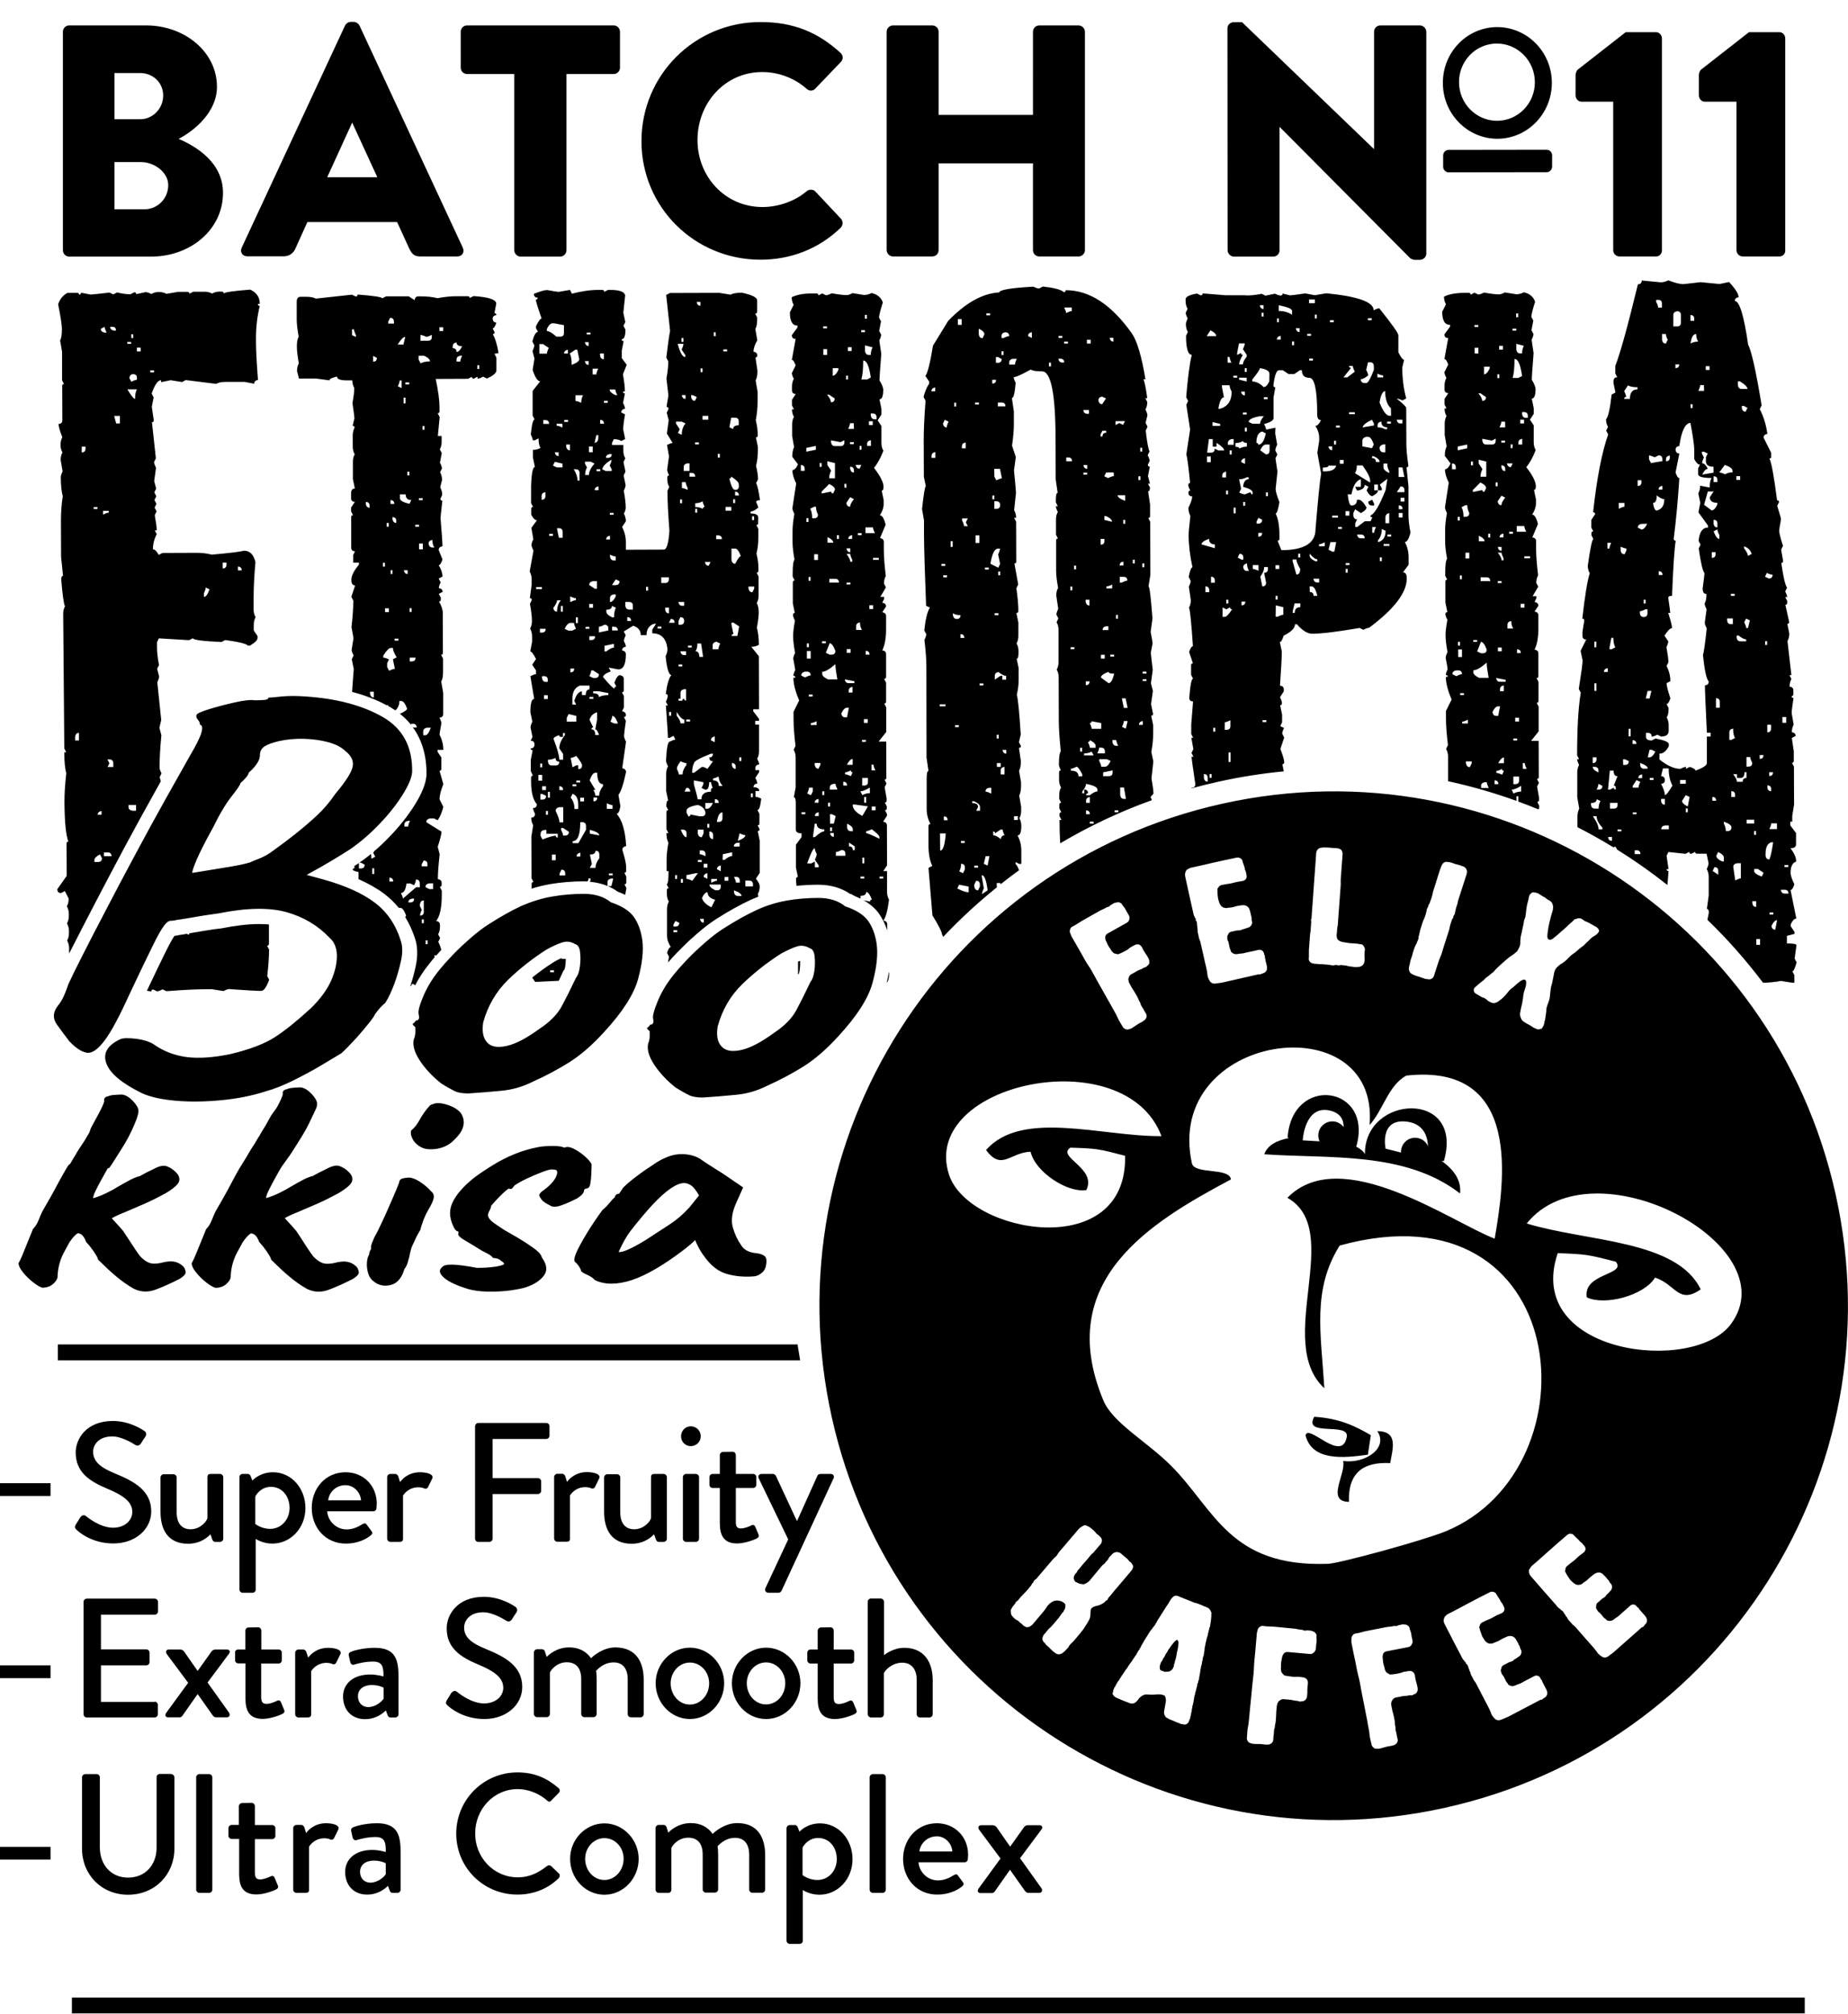<svg xmlns="http://www.w3.org/2000/svg" viewBox="0 0 1316 1434"><path class="filled" d="M1285.2 1433.5H51.2v-11.3h1234v11.3zM740 1347.7h-7.6c-1 0-1.9-.6-2.5-1.4l-10.6-15h-.1l-10.9 15.5c-.4.5-1 1-1.9 1h-8.1c-2.1 0-2.5-1.6-1.5-3.1l15.7-21.5-15.2-20.4c-1.2-1.6-.4-3.3 1.5-3.3h7.9c1.1 0 2.2.4 2.9 1.3l9.7 13.9h.1l9.9-13.9c.6-.8 1.6-1.3 2.8-1.3h8c2.1 0 2.7 1.6 1.5 3.1l-15.2 20.4 15.4 21.6c.7 1.5.1 3.1-1.8 3.1zm-122.1-127.3v-80c0-1.2 1.1-2.3 2.3-2.3h7c1.2 0 2.3 1.1 2.3 2.3v38c1.2-.8 6.8-5.2 14.5-5.2 13.7 0 20.2 9.8 20.2 23v24.3c0 1.2-1.1 2.3-2.3 2.3h-6.8c-1.3 0-2.3-1.1-2.3-2.3V1196c0-7.9-4-12.2-10.3-12.2-7.4 0-12.5 5.6-13.1 7.6v29.1c0 1.3-.8 2.3-2.4 2.3h-6.9c-1.1-.1-2.2-1.2-2.2-2.4zm10.6 42.7c1.2 0 2.3 1.1 2.3 2.3v80c0 1.2-1.1 2.3-2.3 2.3h-6.9c-1.2 0-2.3-1.1-2.3-2.3v-80c0-1.2 1.1-2.3 2.3-2.3h6.9zm26.2 55.1h23.5c-.4-5.8-5.2-10.8-11.1-10.8-6.6.1-11.6 4.8-12.4 10.8zm34.7 2.3c0 .8-.1 2.4-.2 3.3-.1 1.2-1.1 2.1-2.2 2.1h-32.9c.4 6.5 6 12.9 13.9 12.9 4.4 0 8.3-1.9 10.8-3.5 1.5-.8 2.3-1.3 3.3-.1l3.4 4.6c.8 1 1.2 1.9-.2 3.1-3.5 3-9.8 6-17.9 6-14.6 0-24.3-11.5-24.3-25.4 0-13.7 9.7-25.4 24.2-25.4 12.5.1 22.1 9.5 22.1 22.4zm-92-107.3c2.5 0 5.9-1.4 7.4-2.2 1.6-.7 2.3 0 2.8 1.1l2.2 5.3c.6 1.3.1 2.3-1.1 2.9-1.2.7-8.3 3.6-14.1 3.6-9.6 0-12.3-5.8-12.3-14.4v-25.1h-5.1c-1.3 0-2.3-1.1-2.3-2.3v-5.4c0-1.3 1-2.3 2.3-2.3h5.1V1161c0-1.2 1.1-2.3 2.3-2.3l6.9-.1c1.2 0 2.2 1.1 2.2 2.3v13.5H606c1.3 0 2.3 1 2.3 2.3v5.4c0 1.2-1 2.3-2.3 2.3h-12.3v23.9c-.1 4.1 1.4 4.9 3.7 4.9zm-27.9-522.7c-.2 1.6-.5 2.4-.6 2.7l-.6.7v-9.3c.6-.2 1.1-.4 1.5-.5.1 2 0 4.2-.3 6.4zM513.8 745c2.8 3.2 7.5 4 13.9 2.6 6.5-1.4 14.3-5.5 23.6-12.3 7.3-4.8 12.5-10.1 15.7-15.9 3.1-5.8 6.5-12.6 10.2-20.4 1.3-1.5 2.2-4 2.7-7.6.5-3.5.6-7 .2-10.4-.3-3.4-1.5-5.4-3.5-5.9-3-1.8-6-2.2-8.9-1.3-3 .9-6.8 2.6-11.4 5.1-9.9 6.3-19.1 13.5-27.6 21.7s-14.3 18.2-17.6 30.1c-1.1 6.5-.2 11.2 2.7 14.3zm-45.3-32.5c2.8-6.7 6.7-13 11.7-19.1 2-2.5 5-5.9 8.9-10 4-4.2 8.4-8.3 13.2-12.5 4.8-4.2 9.2-7.5 13.2-10 8.3-5.3 16-9.6 23.1-12.9 7.1-3.3 14.3-5.5 21.6-6.8 7.3-1.3 14.8-1.9 22.6-1.9 7.8 0 14.2 2 19.1 6 7.6 2.5 13 5.9 16.2 10.2 3.1 4.3 5.2 9.8 6.2 16.6 1 7.6 0 16.8-3 27.8s-11.1 23.6-24.4 38c-8.3 9.1-16.4 16.1-24.4 21.2-8 5-16.7 9.7-26.3 14-7 3.5-14.4 5.7-22.4 6.4-8 .8-15.7 1.4-23.4 1.9-4.3 0-7.7-.6-10.2-1.9-2.5-1.3-5.6-3-9.2-5.3-6.3-5-11.4-10.5-15.2-16.3-3.8-5.8-5.2-10.8-4.2-15.1 1-2 1.3-4.9 1-8.7-1.7-1.3-2.2-2.1-1.5-2.5.7-.4 1.3-1.1 2-2.1 2 0 2.6-1.4 2-4.2-.5-1.7.6-6.1 3.4-12.8zM341.3 260h-1.4v2.7h1.4V260zm-13.5-6.7c-1.8.3-2.7 1.2-2.7 2.7v1.4h2.7c0-.9.4-2.3 1.3-4.1h-1.3zm-2.7-9.5c-1.8.3-2.7 1.2-2.7 2.7v1.4c1.8 0 2.7.9 2.7 2.7 1.4 0 2.7-1.4 4-4.1-2.6 0-4-.9-4-2.7zm-9.5-10.8h-2.7v2.7h2.7V233zm-7.7 151.4c-1.8.3-2.7 1.2-2.7 2.7.3 1.8 1.2 2.7 2.7 2.7h1.4c-1-1.5-1.4-3.3-1.4-5.4zm-.4-146c-1.8.9-3.1 1.4-4 1.4-1.8-.9-3.2-1.3-4.1-1.3v4.1h5.4c1.8 0 2.7-.9 2.7-2.7v-1.5zm-9.4 14.9v2.7l1.4 2.7c1.6-.9 3.9-1.4 6.7-1.4 0-1.4-1.4-2.7-4.1-4h-4zm-2.4 120.3v1.4h2.7v-1.4h-2.7zm-3.9 94.6v2.7h1.4c1.8 0 2.7-.9 2.7-2.7h-4.1zm1.3-35.2h-1.4v2.7h1.4V433zm-4.2-81h-4.1v2.7c0 1.7 2.3 3 6.8 4l1.3-2.7c-2.7 0-4-1.3-4-4zm2.6-16.2h-1.4v2.7h1.4v-2.7zm-.1-63.5h-2.7v1.4h2.7v-1.4zm-4 10.8v4.1h1.4v-4.1h-1.4zm-4.2-37.8h4.1l1.3-5.4c-1.3-.1-3.1 1.7-5.4 5.4zm-1 125.6c0-1.8-.9-2.7-2.7-2.7v1.4c.3 1.8 1.2 2.7 2.7 2.7v-1.4zm-4.1-14.8v2.7h2.7c0-1.8-.9-2.7-2.7-2.7zm2.4-127.1c0-1.8-.9-2.7-2.7-2.7l-1.3 2.7v1.4h4.1l-.1-1.4zm-5.1 146h1.4v-2.7h-1.4v2.7zm-1.2 58.1v2.7h2.7v-2.7h-2.7zm-.1-32.4h-1.4v2.7h1.4v-2.7zm5.4 8V406h-1.3v2.7h1.3zm-6.6 59.5c.9 0 2.3.4 4.1 1.3l-1.3 2.7v2.7l1.4 2.7c1.8-.9 3.2-1.4 4.1-1.4l-1.4-6.8 2.7-1.4c-1.8-2.8-2.7-5.1-2.7-6.7h-1.4c-1.4 0-3.1 1.8-5.4 5.4l-.1 1.5zm10.8-13.5H281v1.4h2.7v-1.4zm2.3-178.4v-5.4h-1.4c0 .9-.4 2.3-1.3 4.1l2.7 1.3zm4.3 132.4V406h-2.7c.3 1.8 1.2 2.7 2.7 2.7zm8.1-17.6h2.7V387h-2.7v4.1zm-.1-36.4v1.4h2.7v-1.4h-2.7zm2.6-48.7h1.4v-2.7h-1.4v2.7zm.5 217.5h1.4c1.4 0 2.7-1.8 4-5.4h-2.7c-1.8.3-2.7 1.2-2.7 2.7v2.7zm-35.7-270.1v4.1c1.8 0 2.7-.9 2.7-2.7l-2.7-1.4zm-2.2 240.5c.3 1.8 1.2 2.7 2.7 2.7v-4.1h-2.7v1.4zm-.3-133.8c0-1.8-.9-2.7-2.7-2.7v1.4c.3 1.8 1.2 2.7 2.7 2.7v-1.4zm-9.7-121.5c-.9-1.8-1.4-3.1-1.4-4.1h-1.4v4.1l2.7 1.3.1-1.3zm46.8 376.8v1.4h4.1v-1.4c0-1.8-.9-2.7-2.7-2.7l-1.4 2.7zm-1.3 29.7l1.4 2.7c-.9 1.8-1.3 3.2-1.3 4.1 1.8 0 2.7-.9 2.7-2.7v-8.1c-1.9 0-2.8 1.3-2.8 4zm-.1-16.2c0-1.8-.9-2.7-2.7-2.7 0 .9-.4 2.3-1.3 4.1l-2.7-1.3h-2.7c-.6 4.5-1.9 6.8-4 6.8.9 1.8 1.4 3.1 1.4 4l9.4-8.1h2.7l-.1-2.8zm-8.2-44.5c-1.8.3-2.7 1.2-2.7 2.7v1.4h2.7c0-.9.4-2.3 1.3-4.1h-1.3zm1.5 58.1c1.8 0 2.7-.9 2.7-2.7h-1.4c-1.8.3-2.7 1.2-2.7 2.7h1.4zm8.2 14.8h1.4v-2.7h-1.4v2.7zm5.3-24.3h2.7v-4.1h-2.7c-1.8.3-2.7 1.2-2.7 2.7l2.7 1.4zm-2.6 39.2h1.4v-2.7h-1.4v2.7zm-25.8-47.3v2.7h2.7c0-1.8-.9-2.7-2.7-2.7zm-10.8-6.7h-1.4v4.1h1.4v-4.1zm-9.5-4h-1.4v4.1h1.4c1.8 0 2.7-.9 2.7-2.7l-2.7-1.4zm95.1-362.3l1.4 2.7v9.5c-.4 1.8-2.7 3.6-6.7 5.4l-2.7-1.3c-1.8.9-3.1 1.4-4 1.4v-1.4l-2.7 1.4c-.9 0-1.4-.4-1.4-1.3l-2.7 1.4-23 .1c1.8 8.6 2.7 15.3 2.7 20.3v2.7c0 .9-.4 1.4-1.3 1.4l1.4 2.7-1.3 13.5h2.7v4.1c0 2.1-.4 3.9-1.3 5.4l1.4 2.7-1.3 6.8c.9 1.8 1.4 3.1 1.4 4.1l-1.3 2.7c.9 1.7 1.4 3.5 1.4 5.4l-1.3 5.4c.9 1.7 1.4 3.4 1.4 5.4l-1.3 2.7c0 .9.5 1.4 1.4 1.3l-1.3 12.2c.9 11.3 1.4 18 1.4 20.3-1.8.3-2.7 1.2-2.7 2.7l2.7 6.7c-.9 2.7-1.8 4.1-2.7 4.1 1.8 3 2.7 5.7 2.7 8.1l-2.7 1.4 1.4 2.7c-.9 1.8-1.3 3.2-1.3 4.1 1.8.3 2.7 1.2 2.7 2.7l-2.7 1.4 1.4 2.7v1.4c0 .9-.4 1.4-1.3 1.4 1.8 3 2.7 5.7 2.7 8.1l.1 28.4c0 .9-.4 1.4-1.3 1.4l1.4 2.7v9.5c0 3-.4 5.3-1.3 6.8l1.4 8.1v14.9c0 1.8-.9 2.7-2.7 2.7.9 1.8 1.4 3.1 1.4 4.1-.9 4.8-1.3 7.5-1.3 8.1 1.8 3.5 2.7 7.1 2.7 10.8h-4.1v1.4l2.7 4v8.1c0 .9-.4 1.4-1.3 1.4l2.7 9.5c-1.8 4.5-2.7 8.1-2.7 10.8l2.7 5.4c-.9 3.6-2.2 6.8-4 9.5l-2.7-1.3h-2.7c-1.8.3-2.7 1.2-2.7 2.7l10.8 6.7c0 1.7-.9 5.3-2.7 10.8l1.4 5.4c-.9 7.7-1.3 13.5-1.3 17.6 1.8.3 2.7 1.2 2.7 2.7v1.4c0 .9-.4 1.4-1.3 1.4l1.4 2.7v2.7c0 9.3-1.3 15.6-4 18.9 1.8.3 2.7 1.2 2.7 2.7v1.4c0 2.1-.4 3.9-1.3 5.4l1.4 2.7-1.3 2.7c1 1.9 1.7 3.8 2.1 5.8-1.3 1.4-2.5 2.7-3.6 3.9-.5-.1-.9-.2-1.2-.2v1.6c-1.3 1.5-2.5 2.8-3.4 4.1-4.1 5-7.6 10.3-10.4 15.8-.4-.7-1.2-1.1-2.3-1.1 0 .6-.4 1.2-1.2 1.8 1.6-4.8 3-9.8 4-14.7 1.5-7.3 1.3-13.7-.5-19.2-1.8-5.6-4.1-10.7-7-15.4l.6-1.2c-1.4-3.6-2.7-5.4-4.1-5.4H284c-3.1-3.8-6.6-7.2-10.6-10.2-5.1-3.8-11.2-7.2-18.1-10.3v-5.1c-.9 0-2.3-.4-4.1-1.3 0-.9.4-1.4 1.3-1.4l-.2-1.5 3.3-2.1.1-.1.1-.1c2.9-2 5.7-4.1 8.4-6.3.2 1.1.3 2.2.3 3.4l2.7-1.4-1.4-2.7.6-1.2c4-3.4 7.8-7 11.5-10.9 6.9-7.2 12.7-14.6 17.3-21.9 5.2-8.3 8-15.2 8.5-21.2v-.6c.2-13.2-3.1-24.6-9.8-33.8.4.2.8.3 1.4.3h1.4c0-1.8-.9-2.7-2.7-2.7h-1.4c.1.4.2.7.3 1-2.3-3-5.1-5.7-8.1-8.1 3.4-1.5 5.1-2.8 5.1-3.7-1.4-3.6-2.7-5.4-4.1-5.4h-1.4c0 2.6-.9 4.9-2.8 6.7-1.2-.8-2.5-1.6-3.8-2.4-.5-.3-1-.5-1.5-.8v-.8c-.3.1-.5.3-.8.4-7.4-4-15.6-7.2-24.8-9.6.8-10.5 1.2-16 1.2-16.4l-1.4-6.8 1.3-2.7c-.9-1.8-1.4-3.1-1.4-4l1.3-8.1c0-.6-.5-3.3-1.4-8.1.9-7.7 1.3-14 1.3-18.9l-1.4-2.7 2.7-8.1c-1.8 0-2.7-1.3-2.7-4 0-2.8 1.8-6.5 5.4-10.8v-1.4h-4.1v-5.4l1.3-2.7c-1.8 0-2.7-.9-2.7-2.7v-21.6c0-.9.4-1.4 1.3-1.4l-1.4-2.7v-2.7l2.7-4.1c-1.8 0-2.7-.9-2.7-2.7v-4.1c.3-1.8 1.2-2.7 2.7-2.7l-1.4-6.8v-12.2c0-2 .4-3.8 1.3-5.4-.9-1.5-1.4-3.3-1.4-5.4v-8.1c0-1.9.4-3.7 1.3-5.4 0-.9-.5-1.4-1.4-1.3l1.3-5.4c0-.9-.5-4.5-1.4-10.8.9-5 1.3-8.6 1.3-10.8-.9-1.5-1.4-3.3-1.4-5.4h-4.1c-4.5 0-6.8-.9-6.8-2.7-3.6.8-5.4 1.7-5.4 2.7l-9.5-1.3h-12.2l-1.4-5.4c0-1.9.4-3.8 1.3-5.4-.9-5-1.4-9-1.4-12.2 0-2.9.4-5.1 1.3-6.8-.9-5-1.4-9-1.4-12.2V214c.3-1.8 1.2-2.7 2.7-2.7h4.1c3 0 5.3.4 6.8 1.3l25.7-2.8 2.7 1.3c.9 0 1.4-.5 1.3-1.4 11.7.9 17.6 1.8 17.6 2.7l2.7-1.4h16.2l4.1 2.7c.3-1.8 1.2-2.7 2.7-2.7h1.4c4.8 0 8.9.4 12.2 1.3 4.8-.9 9.3-1.4 13.5-1.4h8.1c.9 0 1.4.4 1.4 1.3l2.7-1.4c10.8.7 16.2 2.5 16.2 5.4l-1.3 6.8c.9 0 1.4.4 1.4 1.3-1.8.3-2.7 1.2-2.7 2.7.3 1.8 1.2 2.7 2.7 2.7-.9 2.7-1.8 4.1-2.7 4.1l1.4 2.7c0 .9-.4 1.4-1.3 1.4 1.8 3.1 3.2 7.6 4.1 13.5l-2.9.5zM264.9 885c.6-1.6 1.3-3.1 1.9-4.5 1.5-2.5 3.1-5.8 5-9.9 1.9-4 3.8-8.2 5.6-12.4 1.9-4.2 3.4-7.9 4.7-10.9 1.3-3.1 2-5 2.2-5.6 0-1.9 1.7-2.9 5-3.1 2.5-.6 5.5.2 9.1 2.4 3.5 2.2 6.4 4.6 8.5 7.1 1.7 1.3 2.3 2.9 1.9 5-.4 2.1-1.8 5-4.1 8.8-.8 1.3-1.8 3.4-3 6.3-1.1 2.9-1.9 5.4-2.3 7.3-.8 1.3-1.8 3.1-3 5.4-1.1 2.3-2.1 4.5-3 6.5-.4.8-.8 2.3-1.3 4.4-.4 2.1-.9 4.3-1.6 6.5-.6 2.2-1.5 4-2.5 5.2-1.9 6.5-5.2 10.3-9.9 11.4-4.7 1.1-8.8.2-12.4-2.9-1.7-1.3-2.9-3.2-3.6-5.7-.7-2.5-1-5-.8-7.5.2-2.5.7-4.3 1.6-5.6 0-1.3.3-2.3.8-3 .5-.7.7-1.4.5-2-.1-.5.1-1.6.7-3.2zm86.1-14.8c1.9 1.4 4.6 3.3 8.1 5.5 7.3 4.1 12.8 7.4 16.4 9.8 3.6 2.4 6.2 4.3 7.7 5.7 1.5 1.4 2.4 2.9 2.8 4.3 3.5 4.9 4 9.2 1.3 12.7-2.7 3.6-6.9 6.3-12.5 8.2-2.1.8-5.7 1.5-11 2.3-5.2.7-10.7 1-16.4.9-5.7-.1-10.6-.8-14.6-2-7.1-2.2-12.3-4.6-15.5-7-3.2-2.5-4.5-4.6-3.9-6.5.4-1 1.1-1.8 2.2-2.6 1-.8 3.4-1.2 7-1.1 3.6.1 9.3.8 17.1 2.3 2.3 0 4.6-.1 6.9-.2 2.3-.2 4.4-.4 6.4-.7 2-.3 3.6-.7 4.9-1.2 1-.3 1.4-.8.9-1.3-.4-.6-1.2-1.1-2.2-1.8-.8-.8-1.8-1.3-2.8-1.5-1-.2-2-.4-2.8-.4-.4-.8-1.3-1.6-2.7-2.4-1.4-.8-3-1.7-4.9-2.6-4.6-2.9-8.8-5.4-12.5-7.6-3.8-2.2-5.2-3.9-4.4-5v-1.2c-1.5 0-2.8-1.5-4.1-4.6-1.3-3.1-1.9-5.9-1.9-8.4 0-3.2.9-6.3 2.7-9.5 1.8-3.2 4.1-6.2 6.9-9 2.8-2.9 5.7-5.4 8.6-7.6 4-2.9 8.2-5.7 12.7-8.4 4.5-2.8 9.4-5.3 14.7-7.5 5.3-2.2 11.2-4 17.7-5.2 2.9-.5 6.3-.7 10-.7 3.8 0 6.5.4 8.1 1.2 1.7-.8 3.8-.6 6.3.6s5 2.8 7.5 4.9c2.5 2.1 4.4 4.1 5.6 6.2 0 1.9-.1 4.2-.2 7s-.4 5.2-.8 7.3c-.4 2.1-1.4 3.1-2.8 3.1-1 .2-1.6.6-1.6 1.4 0 1.6-1.6 3.4-4.7 5.5-4 2.1-7.7 3.7-11.3 5-3.6 1.3-6.3 1.4-8.1.2-1.3-.6-2.4-1.3-3.4-1.9-1-.6-2-1.4-2.8-2.4-1-1.4-1.6-2.5-1.6-3.1 0-.6.6-1.5 1.9-2.6 2.9-2.1 5.2-4 6.7-5.7 1.6-1.7 2.7-3.3 3.3-4.6.6-1.3.9-2.4.9-3.2 0-1-.3-1.5-.8-1.8-.5-.2-1.6-.4-3.3-.4-1 0-3.3.6-6.7 1.9-3.4 1.3-7 2.8-10.8 4.6-3.8 1.8-6.7 3.5-8.8 4.9-.8 1.1-1.4 1.8-1.7 2.1-.3.3-.9.5-1.7.5 0-.6-.5-.6-1.6.2-1 .8-2.3 1.9-3.8 3.3s-2.9 2.9-4.4 4.5c-1.5 1.6-2.6 2.9-3.4 3.8-.2 1.4-.7 2.7-1.4 3.9-.7 1.2-1 2.4-.8 3.7.5 1.3 1.5 2.8 3.4 4.2zm-51.3-53.5c-2.3-1.3-4-2.8-5.2-4.6-1.1-1.8-1.8-3.5-1.9-4.9-.1-1.4 0-2.3.5-2.6 2.1-1.7 3.9-4 5.5-6.9 1.6-2.9 3.3-5.5 5.2-7.9.4-.5 1-1.2 1.7-2 .7-.9 1.5-1.4 2.3-1.5 2.5-1.3 6-1.2 10.5.2s7.8 3.4 9.9 6c1.9 3 2.5 6.1 1.7 9.3-.7 3.2-3 6.5-6.7 10-3.1 3.2-7.1 5.2-11.9 6.1-4.9.7-8.7.4-11.6-1.2zm92.1-124.5h2.7v-1.4h-2.7v1.4zm8.1-10.1v.6h3c0 1.6-.1 3.2-.3 4.8-.2 1.6-.5 2.4-.6 2.7l-.7.8-.6 1.3c-1 2.1-1.9 4.1-2.8 6-4.6.2-10.2.5-16.8.8L379 696c4.8-3.9 9.8-7.5 15-10.8 2.4-1.5 4.4-2.4 5.9-3.1zm-55.8 45.8c-1 6.3-.1 11 2.7 14.2 2.8 3.2 7.5 4 13.9 2.6 6.5-1.4 14.3-5.5 23.6-12.3 7.3-4.8 12.5-10.1 15.7-15.9 3.1-5.8 6.5-12.6 10.2-20.4 1.3-1.5 2.2-4 2.7-7.6.5-3.5.6-7 .2-10.4-.3-3.4-1.5-5.4-3.5-5.9-3-1.8-6-2.2-8.9-1.3-3 .9-6.8 2.6-11.4 5.1-9.9 6.3-19.1 13.5-27.6 21.7-8.4 8.3-14.3 18.3-17.6 30.2zm49.2-89.6c7.3-1.3 14.8-1.9 22.6-1.9 7.8 0 14.2 2 19.1 6 7.6 2.5 13 5.9 16.2 10.2 3.1 4.3 5.2 9.8 6.2 16.6 1 7.6 0 16.8-3 27.8s-11.1 23.6-24.4 38c-8.3 9.1-16.4 16.1-24.4 21.2-8 5-16.7 9.7-26.3 14-7 3.5-14.4 5.7-22.4 6.4-8 .8-15.7 1.4-23.4 1.9-4.3 0-7.7-.6-10.2-1.9-2.5-1.3-5.6-3-9.2-5.3-6.3-5-11.4-10.5-15.2-16.3-3.8-5.8-5.2-10.8-4.2-15.1 1-2 1.3-4.9 1-8.7-1.7-1.3-2.2-2.1-1.5-2.5.7-.4 1.3-1.1 2-2.1 2 0 2.6-1.4 2-4.2-.7-2 .4-6.4 3.2-13 2.8-6.7 6.7-13 11.7-19.1 2-2.5 5-5.9 8.9-10 4-4.2 8.4-8.3 13.2-12.5 4.8-4.2 9.2-7.5 13.2-10 8.3-5.3 16-9.6 23.1-12.9 7.3-3.1 14.5-5.4 21.8-6.6zM449 876.4c-2.7 3.5-5.5 8.5-8.5 15 1.5.2 3.8-.4 6.9-1.8 3.1-1.3 7.3-3.6 12.5-6.8 7.1-4.6 12.9-8.4 17.5-11.4s9.1-6.9 13.5-11.7l6.9-8.6c-2.1-3.6-4-6-5.6-7.1-1.7-1.1-3.3-1.7-5-1.7-2.7 0-5.9 1.3-9.7 3.9-3.8 2.6-8 6.4-12.7 11.4-4.7 5.1-10 11.4-15.8 18.8zm23.8-51.6c4.4-2.2 8.9-3.2 13.6-3.1 4.7.2 8.7 1.3 12.1 3.3.6.5 2 1.4 4.2 2.9 2.2 1.4 4.7 3 7.5 4.8 2.8 1.7 5.3 3.3 7.4 4.8l11.6 7.9-5.3 11.9c-2.7 6.3-3.4 11.9-2 16.7 1.4 4.8 3.3 8.9 5.8 12.4 1 1.7 2.4 3.1 4.2 4 1.8 1 4.1 1.6 7 1.9 1.7.2 3.2.6 4.7 1.4 1.5.8 2.2 2.1 2.2 3.8 0 3.8-.9 6.5-2.7 8.2-1.8 1.7-3.7 2.7-5.8 3-6.9.6-13.5.1-19.7-1.7-6.3-1.7-11.9-6.3-16.9-13.6-.8-1-1.9-2.7-3.3-5.4-1.4-2.6-2.1-4.3-2.3-5.1-.8.8-1.9 1.8-3.3 3s-2.7 2.3-3.9 3.2c-14.8 11.4-27.5 18.8-38 22.3-10.5 3.4-19.4 3.4-26.5-.1-.8-1.3-2.7-2.5-5.5-3.8-2.8-1.3-4.2-2.2-4.2-2.9 0-.6-.5-1.6-1.4-3-.9-1.3-1.8-2.3-2.7-3-1-1-.7-3.3.9-7 1.7-3.7 4.2-8.3 7.5-13.7 3.3-5.4 7-10.9 11-16.4 1.7-1.3 3.3-2.9 5-5 1.7-2.1 2.9-3.4 3.8-4 0-.6.3-1.2.9-1.8.6-.6 1.4-.8 2.2-.8l2.5-3.8c.4-.6 1.7-1.9 3.9-3.8s4.9-4 8-6.3c3.1-2.3 6.3-4.5 9.5-6.5 3.2-2.3 5.9-3.8 8-4.7zm118.7 224.6c1.9 0 2.9 1.6 2.1 3.1l-37 80c-.4.7-1.1 1.5-2.1 1.5h-7.3c-1.8 0-2.9-1.6-2.1-3.3l16.2-34.7-21-43.5c-.7-1.6.2-3.1 2.1-3.1h8c.7 0 1.7.6 2.1 1.3l15 32.2h.1l14.5-32.2c.5-1.1 1.5-1.3 2.5-1.3h6.9zm-63.8 38.8c2.5 0 5.9-1.4 7.4-2.2 1.6-.7 2.3 0 2.8 1.1l2.2 5.3c.6 1.3.1 2.3-1.1 2.9-1.2.7-8.3 3.6-14.1 3.6-9.5 0-12.3-5.8-12.3-14.4v-25.1h-5.1c-1.3 0-2.3-1.1-2.3-2.3v-5.4c0-1.3 1-2.3 2.3-2.3h5.1V1036c0-1.2 1.1-2.3 2.3-2.3l6.9-.1c1.2 0 2.2 1.1 2.2 2.3v13.5h12.3c1.3 0 2.3 1 2.3 2.3v5.4c0 1.2-1 2.3-2.3 2.3H524v23.9c-.2 4.1 1.4 4.9 3.7 4.9zm-35.8-72.7c4 0 7.1 3.1 7.1 7.1 0 3.9-3.1 7-7.1 7-3.9 0-6.9-3.1-6.9-7s3-7.1 6.9-7.1zm-3.3 33.9h6.9c1.2 0 2.3 1.1 2.3 2.3v43.8c0 1.2-1.1 2.3-2.3 2.3h-6.9c-1.2 0-2.3-1.1-2.3-2.3v-43.8c0-1.3 1.1-2.3 2.3-2.3zm2.7 134.3c-7.6 0-13.7 6.7-13.7 14.8 0 8.3 6 15.1 13.7 15.1 7.6 0 13.7-6.8 13.7-15.1 0-8.2-6.1-14.8-13.7-14.8zm24.4 14.7c0 13.9-10.9 25.5-24.4 25.5-13.5 0-24.4-11.6-24.4-25.5 0-13.7 10.9-25.3 24.4-25.3 13.5 0 24.4 11.7 24.4 25.3zm-49.4-149h6.3c1.2 0 2.3 1.1 2.3 2.3v43.8c0 1.2-1.1 2.3-2.3 2.3h-3.4c-1.2 0-1.8-.8-2.2-1.9l-1.2-3.5c-1.1 1-6.2 6.7-16 6.7-14.5 0-19.6-10.3-19.6-22.8v-24.4c0-1.2 1.1-2.3 2.3-2.3h6.9c1.2 0 2.3 1.1 2.3 2.3v24.8c0 7.9 3.7 12.1 9.9 12.1 7.1 0 11.6-5.8 12-8v-28.9c0-2.2 1-2.5 2.7-2.5zm-63.6 48.3h-5.8c-1.2 0-2.3-1.1-2.3-2.3v-43.8c0-1.2 1.1-2.3 2.3-2.3h3.5c.8 0 1.8.7 2.1 1.7l1.3 4.1c.8-1.2 5.3-7 14.1-7 4.6 0 10.2 1.2 8.8 4.5l-2.9 5.9c-.6 1.3-1.8 1.6-2.9 1.1-.7-.4-2.5-.8-4.1-.8-7 0-10.4 5.1-10.9 5.9v30.7c0 2.1-1.3 2.3-3.2 2.3zm55.7 98.4v24.3c0 1.2-1 2.3-2.3 2.3h-6.8c-1.3 0-2.3-1.1-2.3-2.3v-24.8c0-7.6-3.5-12-10-12-7.4 0-11.6 5.2-12.5 5.9.2 1.1.4 3.4.4 5.8v25c0 1.2-1.1 2.3-2.3 2.3h-6.4c-1.3 0-2.3-1.1-2.3-2.3v-24.8c0-7.7-3.5-12-10.3-12-7.3 0-11.4 5.7-12 7.3v29.5c0 1.2-1.1 2.3-2.3 2.3h-6.8c-1.2 0-2.3-1.1-2.3-2.3v-43.8c0-1.2 1.1-2.3 2.3-2.3h3.4c1.1 0 1.7.6 2.1 1.4l1.3 4.1c1.1-1.1 6.7-6.8 16-6.8 7 0 12.1 2.8 15.6 7.7 1.3-1.3 8.3-7.7 17.5-7.7 14.8.2 20 10.6 20 23.2zm-118.3-11.2c-12.3-5.2-22-11.6-22-25.6 0-9.4 7.3-22.4 26.5-22.4 12.1 0 21.2 6.3 22.4 7.1 1 .6 1.9 2.3.7 4.1-1 1.4-2.1 3.1-3 4.6-1 1.6-2.5 2.3-4.2 1.2-.8-.5-9.3-6-16.3-6-10.2 0-13.7 6.4-13.7 10.9 0 6.9 5.3 11.1 15.4 15.2 14 5.7 26 12.3 26 27.1 0 12.6-11.2 22.8-27 22.8-14.8 0-24.1-7.7-26-9.5-1.1-1-1.9-1.8-.7-3.9 1.1-1.6 2.1-3.4 3.1-5 1.1-1.6 2.8-2.1 4.1-1 .7.6 10 8.3 19.3 8.3 8.3 0 13.7-5.1 13.7-11.2-.1-7.2-6.4-11.8-18.3-16.7zm28.6 151.7c8.8 0 15-3.5 20.8-8 1.1-.8 2.2-.7 2.9-.1l5.6 5.4c1 .8.7 2.4-.1 3.3-8.2 8-18.6 11.7-29.4 11.7-24.2 0-43.6-19.2-43.6-43.4s19.5-43.6 43.6-43.6c12.2 0 21 4.1 29.3 11.2 1.1 1 1.1 2.4.1 3.4l-5.3 5.4c-.8 1.1-1.9 1.1-3 0-5.7-5-13.4-8.1-20.9-8.1-17.3 0-30.3 14.5-30.3 31.4-.2 17 13 31.4 30.3 31.4zm-28-323.5H389c1.3 0 2.3 1.1 2.3 2.3v6.8c0 1.2-1 2.3-2.3 2.3h-38.2v27.9h32.3c1.2 0 2.3 1.1 2.3 2.3v6.7c0 1.2-1.1 2.3-2.3 2.3h-32.3v31.8c0 1.2-1.1 2.3-2.3 2.3h-7.9c-1.3 0-2.3-1.1-2.3-2.3v-80c.1-1.3 1-2.4 2.4-2.4zm89.7 325.4c7.6 0 13.7-6.8 13.7-15.1 0-8.1-6-14.7-13.7-14.7-7.6 0-13.7 6.7-13.7 14.7 0 8.4 6.1 15.1 13.7 15.1zm0-40.3c13.5 0 24.4 11.6 24.4 25.3 0 13.9-10.9 25.5-24.4 25.5s-24.4-11.6-24.4-25.5c-.1-13.7 10.8-25.3 24.4-25.3zm45.5 49.5h-6.8c-1.2 0-2.3-1.1-2.3-2.3v-43.8c0-1.2 1.1-2.3 2.3-2.3h3.4c1.1 0 1.7.6 2.1 1.4l1.3 4.1c1.1-1.1 6.7-6.8 16-6.8 7 0 12.1 2.8 15.6 7.7 1.3-1.3 8.3-7.7 17.5-7.7 14.7 0 19.9 10.4 19.9 23v24.3c0 1.2-1 2.3-2.3 2.3h-6.8c-1.3 0-2.3-1.1-2.3-2.3v-24.8c0-7.6-3.5-12-10-12-7.4 0-11.6 5.2-12.5 5.9.2 1.1.4 3.4.4 5.8v25c0 1.2-1.1 2.3-2.3 2.3h-6.4c-1.3 0-2.3-1.1-2.3-2.3v-24.8c0-7.7-3.5-12-10.3-12-7.3 0-11.4 5.7-12 7.3v29.5c.1 1.4-.9 2.5-2.2 2.5zm106.2-9.2c8 0 13.8-6.6 13.8-14.9 0-8.1-5.1-15-13.3-15-7 0-10.6 5.6-11.1 7v19.3c-.1.1 4.2 3.6 10.6 3.6zm-12.9 45.5h-6.8c-1.2 0-2.3-1.1-2.3-2.3v-80c0-1.2 1.1-2.3 2.3-2.3h3.6c1 0 1.6.5 2.1 1.6l1.2 3.1c.8-.8 5.8-5.9 14.7-5.9 13.3 0 23.1 11.6 23.1 25.5 0 14.1-10.4 25.3-23.6 25.3-6.3 0-11-2.8-11.8-3.3v36c0 1.3-.9 2.3-2.5 2.3zm-10-185.6c0-8.1-6-14.8-13.7-14.8-7.6 0-13.7 6.7-13.7 14.8 0 8.3 6 15.1 13.7 15.1 7.7 0 13.7-6.7 13.7-15.1zm-38 0c0-13.7 10.9-25.3 24.4-25.3 13.5 0 24.4 11.6 24.4 25.3 0 13.9-10.9 25.5-24.4 25.5-13.6 0-24.4-11.6-24.4-25.5zm-359.7 24.3h-7.6c-1 0-1.9-.6-2.5-1.5l-10.6-15h-.1l-10.9 15.5c-.4.5-1 1-1.9 1h-8.1c-2.1 0-2.5-1.6-1.5-3.1l15.7-21.5-15.2-20.4c-1.2-1.6-.4-3.3 1.4-3.3h7.9c1.1 0 2.2.4 2.9 1.3l9.7 13.9h.1l9.9-13.9c.6-.8 1.6-1.3 2.8-1.3h8c2.1 0 2.7 1.6 1.5 3.1l-15.2 20.4 15.4 21.6c.8 1.6.2 3.2-1.7 3.2zm-11.1-173.3h6.3c1.2 0 2.3 1.1 2.3 2.3v43.8c0 1.2-1.1 2.3-2.3 2.3h-3.4c-1.2 0-1.8-.8-2.2-1.9l-1.2-3.5c-1.1 1-6.2 6.7-16 6.7-14.5 0-19.6-10.3-19.6-22.8v-24.4c0-1.2 1.1-2.3 2.3-2.3h6.9c1.2 0 2.3 1.1 2.3 2.3v24.8c0 7.9 3.7 12.1 9.9 12.1 7.1 0 11.6-5.8 12-8v-28.9c0-2.2 1-2.5 2.7-2.5zm-40.3 162.1c1.3 0 2.3 1.1 2.3 2.3v6.7c0 1.2-1 2.3-2.3 2.3H61.8c-1.3 0-2.3-1.1-2.3-2.3v-80c0-1.2 1-2.3 2.3-2.3h48.4c1.3 0 2.3 1.1 2.3 2.3v6.8c0 1.2-1 2.3-2.3 2.3H71.9v24.7h32.3c1.2 0 2.3 1.1 2.3 2.3v6.8c0 1.3-1.1 2.3-2.3 2.3H71.9v26h38.2zM81.7 1049c14 5.7 26 12.3 26 27.1 0 12.6-11.2 22.8-27 22.8-14.8 0-24.1-7.7-26-9.6-1.1-1-1.9-1.8-.7-3.9 1.1-1.6 2.1-3.4 3.1-5 1.1-1.6 2.8-2.1 4.1-1 .7.6 10 8.3 19.3 8.3 8.3 0 13.7-5.1 13.7-11.2 0-7.3-6.3-11.8-18.3-16.8-12.3-5.2-22-11.6-22-25.6 0-9.4 7.3-22.4 26.5-22.4 12.1 0 21.2 6.3 22.4 7.1 1 .6 1.9 2.3.7 4.1-1 1.4-2.1 3.1-3 4.6-1 1.6-2.5 2.3-4.2 1.2-.8-.5-9.3-6-16.3-6-10.2 0-13.7 6.4-13.7 10.9.1 7.1 5.4 11.3 15.4 15.4zm40.2 214.1c1.2 0 2.3 1.1 2.3 2.3v50.8c0 18.4-13.9 32.8-33 32.8-19 0-32.8-14.4-32.8-32.8v-50.8c0-1.2 1.1-2.3 2.3-2.3h8.1c1.3 0 2.3 1.1 2.3 2.3v49.9c0 12.1 7.7 21.5 20.1 21.5 12.5 0 20.3-9.3 20.3-21.3v-50.2c0-1.2 1-2.3 2.3-2.3h8.1zm27 0c1.2 0 2.3 1.1 2.3 2.3v80c0 1.2-1.1 2.3-2.3 2.3H142c-1.2 0-2.3-1.1-2.3-2.3v-80c0-1.2 1.1-2.3 2.3-2.3h6.9zm21.2 36.3V1286c0-1.2 1.1-2.3 2.3-2.3l6.9-.1c1.2 0 2.2 1.1 2.2 2.3v13.5h12.3c1.3 0 2.3 1 2.3 2.3v5.4c0 1.2-1 2.3-2.3 2.3h-12.3v23.9c0 4.1 1.6 4.8 3.9 4.8 2.5 0 5.9-1.5 7.4-2.2 1.6-.7 2.3 0 2.8 1.1l2.2 5.3c.6 1.3.1 2.3-1.1 2.9-1.2.7-8.3 3.6-14.1 3.6-9.6 0-12.3-5.8-12.3-14.4v-25.1H165c-1.3 0-2.3-1.1-2.3-2.3v-5.4c0-1.3 1-2.3 2.3-2.3h5.1zm-.5-125h5.1V1161c0-1.2 1.1-2.3 2.3-2.3l6.9-.1c1.2 0 2.2 1.1 2.2 2.3v13.5h12.3c1.3 0 2.3 1 2.3 2.3v5.4c0 1.2-1 2.3-2.3 2.3H186v23.9c0 4.1 1.6 4.8 3.9 4.8 2.5 0 5.9-1.4 7.4-2.2 1.6-.7 2.3 0 2.8 1.1l2.2 5.3c.6 1.3.1 2.3-1.1 2.9-1.2.7-8.3 3.6-14.1 3.6-9.5 0-12.3-5.8-12.3-14.4v-25.1h-5.1c-1.3 0-2.3-1.1-2.3-2.3v-5.4c-.1-1.3.9-2.2 2.2-2.2zm12.2-89.4s4.2 3.5 10.6 3.5c8 0 13.8-6.7 13.8-14.9 0-8.1-5.1-15-13.3-15-7 0-10.6 5.6-11.1 7v19.4zm-9-35.6h3.6c1 0 1.6.5 2.1 1.6l1.2 3.1c.8-.8 5.8-5.9 14.7-5.9 13.3 0 23.1 11.6 23.1 25.5 0 14.1-10.4 25.3-23.6 25.3-6.3 0-11-2.8-11.8-3.3v36c0 1.3-.8 2.3-2.5 2.3h-6.8c-1.2 0-2.3-1.1-2.3-2.3v-80c0-1.3 1-2.3 2.3-2.3zm44.1 298.3h-5.8c-1.2 0-2.3-1.1-2.3-2.3v-43.8c0-1.2 1.1-2.3 2.3-2.3h3.5c.8 0 1.8.7 2.1 1.7l1.3 4.1c.8-1.2 5.3-7 14.1-7 4.6 0 10.2 1.2 8.8 4.5l-2.9 5.9c-.6 1.3-1.8 1.6-2.9 1.1-.7-.4-2.5-.8-4.1-.8-7 0-10.4 5.1-10.9 5.9v30.7c0 2.1-1.3 2.3-3.2 2.3zm2.6-167.5c.8-1.2 5.3-7 14.1-7 4.6 0 10.2 1.2 8.8 4.5l-2.9 5.9c-.6 1.3-1.8 1.6-2.9 1.1-.7-.4-2.5-.8-4.1-.8-7 0-10.4 5.1-10.9 5.9v30.7c0 2.1-1.3 2.3-3.3 2.3h-5.8c-1.2 0-2.3-1.1-2.3-2.3v-43.8c0-1.2 1.1-2.3 2.3-2.3h3.5c.8 0 1.8.7 2.1 1.7l1.4 4.1zm37.6-112c-.4-5.8-5.2-10.8-11.1-10.8-6.5 0-11.6 4.7-12.3 10.8h23.4zm-11-20c12.6 0 22.2 9.4 22.2 22.4 0 .8-.1 2.4-.2 3.3-.1 1.2-1.1 2.1-2.2 2.1H233c.4 6.5 6 12.9 13.9 12.9 4.4 0 8.3-1.9 10.8-3.5 1.5-.8 2.3-1.3 3.3-.1l3.4 4.6c.8 1 1.2 1.9-.2 3.1-3.5 3-9.8 6-17.9 6-14.6 0-24.3-11.5-24.3-25.4 0-13.7 9.6-25.4 24.1-25.4zm27.1 153.4c-.7-.5-4.1-1.9-8.5-1.9-5.8 0-9.8 3-9.8 8 0 4.4 2.9 7.7 7.4 7.7 4.8 0 9.4-3.6 10.9-6v-7.8zm10.6-6.9v25.8c0 1.2-1.1 2.3-2.3 2.3h-3.4c-1.1 0-1.6-.5-2.1-1.7l-1.2-3.3c-2.7 2.5-7.4 6.2-14.9 6.2-9.1 0-15.6-6.2-15.6-16.2 0-8.8 7-15.6 19.3-15.6 5.1 0 9.5 1.4 9.5 1.4.1-7.6-1.3-10.6-7.5-10.6-5.6 0-11 1.4-13.5 2.2-1.5.4-2.3-.6-2.7-1.9l-1-4.5c-.4-1.6.5-2.4 1.6-2.8.8-.4 7.7-2.8 16.7-2.8 15.7-.1 17.1 9.4 17.1 21.5zm-9.1 131.9c-.7-.5-4.1-1.9-8.5-1.9-5.8 0-9.8 3-9.8 8 0 4.4 2.9 7.7 7.4 7.7 4.8 0 9.4-3.6 10.9-6v-7.8zm-7.4-18.7c-5.6 0-11 1.5-13.5 2.2-1.4.4-2.3-.6-2.7-1.9l-1-4.5c-.4-1.6.5-2.4 1.6-2.8.8-.4 7.7-2.8 16.7-2.8 15.5 0 16.9 9.4 16.9 21.5v25.8c0 1.2-1.1 2.3-2.3 2.3h-3.4c-1.1 0-1.6-.5-2.1-1.7l-1.2-3.3c-2.7 2.5-7.4 6.2-14.9 6.2-9.1 0-15.6-6.2-15.6-16.2 0-8.8 7-15.6 19.3-15.6 5.1 0 9.6 1.5 9.6 1.5.2-7.6-1.2-10.7-7.4-10.7zm10.7-258.5h3.5c.8 0 1.8.7 2.1 1.7l1.3 4.1c.8-1.2 5.3-7 14.1-7 4.6 0 10.2 1.2 8.8 4.5l-2.9 5.9c-.6 1.3-1.8 1.6-2.9 1.1-.7-.4-2.5-.8-4.1-.8-7 0-10.4 5.1-10.9 5.9v30.7c0 2.1-1.3 2.3-3.3 2.3H278c-1.2 0-2.3-1.1-2.3-2.3v-43.8c0-1.3 1.1-2.3 2.3-2.3zm290-91.9c.6 3.6 1.2 7.3 1.8 11H41.2v-11.3H568v.3zm-350.7-71.4c2.5 3.9 4.4 6.6 5.6 8.2 2.3 2.5 4.6 4.2 7 5 2.4.8 6 .6 10.8-.7 3.1-.6 5.8-.6 8 .1s4 1.9 5.5 3.5c.8 1.3 1.3 2.5 1.3 3.8 0 1.3-1.4 2.8-4.1 4.5-5.8 3-11.5 5.6-17.1 7.7-5.5 2.1-10.8 1.9-15.8-.6-4.4-2.5-8.5-5.4-12.4-8.7-3.9-3.2-8.2-7.3-13-12 0-.6-.6-2-1.9-4-1.3-2.1-2.1-3.2-2.5-3.6-.8-1.3-2.2-2.9-4.1-5-.6-1.7-1.4-3.2-2.3-4.3-.9-1.1-2.1-1.7-3.6-1.9-.8.5-1.8 1.3-2.8 2.4-1 1.1-2.1 2.5-3.1 4-1.3 2.4-2.5 4.7-3.8 7-1.3 2.3-2.3 4.8-3.1 7.4-.8 2.6-1.4 5.8-1.6 9.4.2 1.7-.7 3.6-2.8 5.6-2.1 2-4.8 3-8.1 3-1.7-.5-3.9-1.8-6.6-3.9-2.7-2.1-5.1-4.5-7.2-7.1-2.1-2.6-3.1-4.8-3.1-6.5 1-1.7 2.4-4.8 4.2-9.3 1.8-4.4 3.8-9.4 6.1-15 1.7-1.7 3-3.8 3.9-6.1.9-2.3 1.8-4.4 2.7-6.3 1.7-2.9 3.5-6.1 5.6-9.8 2.1-3.6 4.1-7.4 6.1-11.2 2-3.8 3.8-7.1 5.5-10 2.9-4.8 4.4-6.9 6.4-10.5 2-3.6 4-6.1 5.9-9.6 2-3.5 1.1-1.4 3.4-5.7 3.1-4.9 3-4.8 5.6-9.6 2.6-4.8 3.9-5.2 5.9-9 2-3.8 3.2-6.5 3.6-8.1-.2-1.3 0-2.2.6-2.7.6-.6 1.5-.9 2.5-1.1 1-.5 2.7-.8 5-1 2.3-.2 3.9-.2 4.7-.2 2.5.3 5.1 1.9 7.7 4.6 2.6 2.8 3.9 5.1 3.9 7 0 2.5-.6 3.3-3.9 10.2-3.2 6.9-4.9 10-10.9 19.4-7.3 11.9-8.8 12.1-12.4 18.6-3.7 6.5-6.1 11.1-7.4 13.8-1.3 2.7-1.8 4.4-1.6 5.2 3.3-1 6.7-2.3 10-4 2.3-1.1 4.9-2.5 7.8-4.3 2.9-1.7 5.8-3.3 8.6-4.8 2.8-1.4 5.1-2.3 6.7-2.6 1-.6 2.5-1.4 4.4-2.4 1.9-.9 3.7-1.8 5.3-2.6 4-2.2 7.1-2.9 9.4-2.1 2.3.8 4.4 2.1 6.3 4 2.3 2.1 3.2 4.2 2.7 6.5s-3.8 5.3-9.9 8.9c-4.6 2.5-9.5 5-14.7 7.3-5.2 2.3-10 4.3-14.2 6.1-4.3 1.7-7.4 3.2-9.2 4.3 3.8 4.1 6.5 7.1 8.1 9 1.9 2.7 3.9 5.9 6.4 9.8zM36 1324H0v-9.1h36v9.1zm0-129.2H0v-9.1h36v9.1zm0-129.7H0v-9.1h36v9.1zm11.4-233.4c2.9-4.8 1.4-.9 3.4-4.5s2-3.1 3.9-6.6c2-3.5 5.1-7.4 7.4-11.7 3.1-4.9 1-2.8 3.6-7.6s2.9-5.2 4.9-9c2-3.8 3.2-6.5 3.6-8.1-.2-1.3 0-2.2.6-2.7.6-.6 1.5-.9 2.5-1.1 1-.5 2.7-.8 5-.9 2.3-.2 3.9-.2 4.7-.2 2.5.3 5.1 1.9 7.7 4.6 2.6 2.8 3.9 5.1 3.9 7 0 2.5-1.6 7.3-4.9 14.2-3.2 6.9-5.9 11-11.9 20.4-7.3 11.9-2.8 2.1-6.4 8.6-3.7 6.5-6.1 11.1-7.4 13.8-1.3 2.7-1.8 4.4-1.6 5.2 3.3-1 6.7-2.3 10-4 2.3-1.1 4.9-2.5 7.8-4.3 2.9-1.7 5.8-3.3 8.6-4.8 2.8-1.4 5.1-2.3 6.7-2.6 1-.6 2.5-1.4 4.4-2.4 1.9-.9 3.6-1.8 5.3-2.6 4-2.2 7.1-2.9 9.4-2.1 2.3.8 4.4 2.1 6.3 4 2.3 2.1 3.2 4.2 2.7 6.5s-3.8 5.3-9.9 8.9c-4.6 2.5-9.5 5-14.7 7.3-5.2 2.3-10 4.3-14.2 6.1-4.3 1.7-7.4 3.2-9.2 4.3 3.8 4.1 6.5 7.1 8.1 9 1.7 2.5 3.8 5.8 6.3 9.6 2.5 3.9 4.4 6.6 5.6 8.2 2.3 2.5 4.6 4.2 7 5 2.4.8 6 .6 10.8-.7 3.1-.6 5.8-.6 8 .1s4 1.9 5.5 3.5c.8 1.3 1.3 2.5 1.3 3.8 0 1.3-1.4 2.8-4.1 4.5-5.8 3-11.5 5.6-17.1 7.7-5.5 2.1-10.8 1.9-15.8-.6-4.4-2.5-8.5-5.4-12.4-8.7-3.9-3.2-8.2-7.3-13-12 0-.6-.6-2-1.9-4-1.3-2.1-2.1-3.2-2.5-3.6-.8-1.3-2.2-2.9-4.1-5-.6-1.7-1.4-3.2-2.3-4.3-.9-1.1-2.1-1.7-3.6-1.9-.8.5-1.8 1.3-2.8 2.4-1 1.1-2.1 2.5-3.1 4-1.3 2.4-2.5 4.7-3.8 7-1.3 2.3-2.3 4.8-3.1 7.4-.8 2.6-1.4 5.8-1.6 9.4.2 1.7-.7 3.6-2.8 5.6-2.1 2-4.8 3-8.1 3-1.7-.5-3.9-1.8-6.6-3.9-2.7-2.1-5.1-4.5-7.2-7.1-2.1-2.6-3.1-4.8-3.1-6.5 1-1.7 2.5-4.8 4.2-9.3 1.8-4.4 3.8-9.4 6.1-15 1.7-1.7 3-3.8 3.9-6.1.9-2.3 1.8-4.4 2.7-6.3 1.7-2.9 3.5-6.1 5.6-9.8 2.1-3.6 4.1-7.4 6.1-11.2 2.1-3.7 3.9-7.1 5.6-9.9zm115.8-214.5c6.6-1.1 11.6-2.2 14.9-3.2 1.7-.8 4.1-1.8 7.2-3 3.1-1.3 6.4-3.1 9.7-5.7 4.6-3.3 9.6-7 14.9-11.2 5.3-4.2 10.5-8.6 15.7-13.4 5.1-4.8 9.5-10 13.2-15.5 7.6-9.1 11.8-15.6 12.4-19.7.7-4-1.2-7.7-5.5-11-3-2.8-7.1-4.8-12.4-6.2-5.3-1.4-11-2.1-17.2-2.3-6.1-.1-12 .4-17.6 1.7-4.3 1-7.6 2.2-9.9 3.6-2.3 1.4-3.5 3.5-3.5 6.2 0 2.3-.9 4.6-2.7 7-1.8 2.4-3.6 4.2-5.2 5.5-.3 1.8-2.3 4.3-6 7.6 0 1-2.1 4.1-6.2 9.3-4.1 5.2-8.5 12.5-13.2 22.1-6 10.8-9.9 18.7-11.9 23.4-2 4.8-3 7.8-3 9.1 10.9-1.8 19.6-3.2 26.3-4.3zM44.8 710.5c1-1.9 2.3-5.2 4-10 1.7-3.8 4.9-10.4 9.7-19.8 4.8-9.5 10.5-20.5 17.2-33.3 6.6-12.7 13.6-25.9 20.9-39.5 7.3-13.6 14.3-26.5 21.1-38.6 6.8-12.1 12.5-22.3 17.2-30.6 4.6-7.8 7.5-13.5 8.5-17s.7-5.4-1-5.7c0-1.3-.5-2.5-1.5-3.6s-1.3-2.2-1-3.2c0-1 2.9-2.4 8.7-4.2 5.8-1.8 12-3.4 18.6-4.9 6.6-1.5 11.4-2 14.4-1.5 1.7 0 3.6-.1 6-.2 2.3-.1 3.5-.7 3.5-1.7 1 0 4.1-.2 9.4-.8 5.3-.5 11.1-.5 17.4 0 22.2 1.5 40.4 6.4 54.7 14.6 14.2 8.2 21.2 21.2 20.9 39.1-.3 4.3-2.7 9.8-7 16.6-4.3 6.8-9.7 13.6-16.2 20.4-6.5 6.8-13.3 12.7-20.6 17.8-4.3 2.8-8.9 5.6-13.7 8.5-4.8 2.9-10.7 6.2-17.6 10 5.3 1.5 9.4 2.6 12.4 3.4 15.2 4.3 27.3 9.7 36 16.3 8.8 6.6 15 15.6 18.6 27.2 1.3 3.8 1.4 8.4.2 14-1.2 5.5-2.7 11-4.7 16.4-2 5.4-4.1 10-6.5 13.8-2.3 1.8-4.8 4.5-7.5 8.3 0 .5-1.3 2.5-4 5.9-2.7 3.4-5.8 7.1-9.4 11.1-3.7 4-7.1 7.6-10.4 10.6-3.3 2-8 4.8-14.2 8.5-6.1 3.7-12.8 7.2-19.9 10.8-7.1 3.5-13.8 6.2-20.1 7.9-9.3 3-19.6 5.1-31.1 6.2-11.4 1.1-22.3 1.3-32.6.4s-18.4-2.7-24.4-5.5c-14.3-7.1-22.6-14.1-25.1-21.2s.7-12.7 9.7-17c2-1 5.9-1.1 11.7-.4 5.8.8 10.2 2.3 13.2 4.5 6.6 4.5 14.2 7.4 22.6 8.5 8.5 1.1 18.8.4 31.1-2.1 13.9-3.3 24.6-7.4 32.1-12.3s15.8-11.7 25.1-20.2c7-6.8 11.8-13.5 14.7-20 2.8-6.5 4.1-12.5 4-18-.2-5.4-1.9-9.5-5.2-12.3-8.3-8.8-18.6-14.9-30.8-18.3-12.3-3.4-28.3-3.1-48.2.9-2.3.3-5.8.8-10.4 1.5-4.6.8-8.8 1.5-12.4 2.1-3.7.6-5.6.9-6 .9-2.3.5-4.1.8-5.5.8-1.3 0-2.9 1.2-4.7 3.6-1.8 2.4-4.6 7.3-8.2 14.7-3.7 7.4-9.1 18.8-16.4 34.2-7 15.4-12.8 26.3-17.6 32.7-4.8 6.4-9 9.3-12.7 8.7-3.7-.6-7.8-3.3-12.4-8.1-2.7-3.5-5.6-7.4-8.7-11.7-3.2-4.3-3.1-8.7.2-13.2 1.6-2 3-4.1 3.9-6zm141.3-5c-3 0-10.7-.4-23-1.3-.9 0-2.2.5-4 1.4l-8.1-1.3h-4.1c-7.2 0-16.7.5-28.4 1.4l-2.7-1.3c-1.8.9-3.1 1.4-4 1.4l-2.7-1.3c-.9 0-1.4.5-1.3 1.4l-3.2-.5c5.4-11.4 9.7-20.3 12.6-26.2 4.3-8.8 6.3-11.9 7.1-12.9 1.2-.1 2.5-.4 3.9-.7.9-.1 2.4-.3 5.2-.8v.5h1.4v-.8c4-.7 7.9-1.3 11.9-2 4.4-.7 7.7-1.2 9.9-1.4h.5l.4-.1c10.1-2 19.2-3.1 27-3.1 2.5 0 4.8.1 7 .3v13.7c0 .9-.4 1.4-1.3 1.4l1.4 2.7c0 5-.4 11.3-1.3 18.9l1.4 2.7c-2 5.2-3.8 7.9-5.6 7.9zm-85.6-590.1h-19V149h21.4c9.2 0 16.9-7.5 16.9-17.2 0-9.3-10.1-16.4-19.3-16.4zM99.8 52H81.5v32.9h18.3c8.9 0 16.4-7.5 16.4-16.9 0-9.4-7.5-16-16.4-16zm59 85.3c0 26.3-23.3 45.4-51.2 45.4H49.3c-2.6 0-4.5-2.1-4.5-4.5V22.6c0-2.4 1.9-4.5 4.5-4.5H104c27.7 0 50.5 19 50.5 43.7 0 18.1-16.2 31.3-27.3 37.1 12.5 5.3 31.6 16.8 31.6 38.4zm-49.1 126.4H107v1.4h2.7v-1.4zm-9.5-16.2h-2.7v2.7h2.7v-2.7zm-5.4 18.9c-1.5 0-2.4.9-2.7 2.7l1.4 2.7c1.8-.9 3.1-1.4 4-1.4V269c0-1.7-.9-2.6-2.7-2.6zm0-28.4h-1.3v2.7h1.4l-.1-2.7zm-4.1 5.4v1.4h2.7v-1.3l-2.7-.1zm5.5 40.6c0-3 .4-5.3 1.3-6.8h-6.8c2.7 4.5 4.5 6.8 5.5 6.8zm-4.7 290.5c0 1.5.9 2.4 2.7 2.7h2.7v-4.1h-5.4v1.4zm-6.1-278.4h-4.1l1.4 5.4h2.7v-5.4zm-5.5-63.4h-1.4c0 1.5.9 2.4 2.7 2.7h1.4c0-1.9-.9-2.8-2.7-2.7zm-2 308h-1.4l1.4 2.7-1.3 2.7h4.1v-2.7c-.1-1.8-1-2.7-2.8-2.7zm-.4-177h-4.1v2.7c1.8-.9 3.1-1.4 4-1.4l.1-1.3zm-3-131l-2.7 1.4c0 1.5.9 2.4 2.7 2.7h1.4c-.9-1.9-1.4-3.2-1.4-4.1zm-4.9 347.4h2.7v-2.7c-1.8.3-2.7 1.2-2.7 2.7zM69.4 361h-2.7v1.4h2.7V361zm-2.2 252.7h2.7c1.8 0 2.7-.9 2.7-2.7l-1.4-2.7c-2.7 1.4-4 2.7-4 4.1v1.3zm6.8-4.1h5.4c0-1.8-.9-2.7-2.7-2.7H74v2.7zM60.9 318h-2.7v4.1c1.8 0 2.7-.9 2.7-2.7V318zm-4.7 203.8c-1.5 0-2.4.9-2.7 2.7v2.7h2.7v-5.4zm89-96.8c1.4 0 2.7-1.8 4-5.4l-2.7-1.3c0 .9-.4 2.3-1.3 4.1v2.6zm13.4-20.3c1.8 0 2.7-.9 2.7-2.7v-1.4h-2.7v4.1zm10.8 1.4h2.7c0-1.8-.9-2.7-2.7-2.7v2.7zM185 216.4h-1.4c0 .9.5 1.4 1.4 1.4-1.8 7.2-2.7 14.9-2.7 23v2.7c0 5.9.5 14.9 1.4 27-1.8.3-2.7 1.2-2.7 2.7l-6.8-1.3h-13.5c-3 0-5.3.5-6.8 1.4l-21.6-2.7-2.7 1.4-8.1-1.3-6.8 1.4v-1.4c-2.3 0-4.5 3.2-6.7 9.5l1.4 2.7-1.3 6.8 1.4 9.5c0 .9-.4 1.4-1.3 1.4l2.8 25.7-1.3 2.7c0 .9.5 2.2 1.4 4l-1.3 9.5 1.4 5.4-1.3 2.7 1.4 2.7-1.3 2.7 1.4 2.7-1.3 2.7 1.4 2.7-1.3 2.7c.9 5 1.4 8.6 1.4 10.8h-1.4l1.4 2.7c-1.8 3.5-2.7 7.1-2.7 10.8 1.3 0 2.7 1.3 4.1 4l2.7-1.4 24.3-.1c3.7 0 7.4.4 10.8 1.3 12.3-1.1 20-2 23-2.8 4.1 0 6.8 2.7 8.1 8.1-.9 9.9-1.3 18.5-1.3 25.7v8.1c0 2.1.5 3.9 1.4 5.4-.9 1.7-1.3 3.5-1.3 5.4v4.1l2.7 4v1.4c0 1.4-1.8 3.2-5.4 5.4h-1.4c-1.2-1.4-6.6-2.7-16.2-4l-2.7 1.4c-13.5-.6-20.3-1.5-20.3-2.7l-2.7 1.4-21.6-1.3-1.3 2.7v4.1c0 3.2.5 7.2 1.4 12.2l-1.3 2.7 1.4 5.4c0 .9-.4 2.3-1.3 4.1l2.8 27-1.3 5.4 1.4 5.4c-.9 9.5-1.3 17.1-1.3 23 0 .9.5 2.3 1.4 4.1l-1.3 2.7.8 3c-1.6 2.8-3.2 5.7-4.9 8.8-6.8 12.2-14 25.2-21.2 38.7-7.2 13.4-14.2 26.8-20.9 39.6-6.7 12.8-12.4 24-17.2 33.4-.4.7-.7 1.4-1.1 2.1V675c0-1.9-.5-3.7-1.4-5.4.9-1.5 1.3-3.3 1.3-5.4v-1.4c0-1.9-.5-3.7-1.4-5.4.9-1.5 1.3-3.3 1.3-5.4v-1.4c0-1.9-.5-3.7-1.4-5.4.9-1.5 1.3-3.3 1.3-5.4l-2.7-5.4-2.7 1.4c-1.8 0-2.7-.9-2.7-2.7l6.7-9.5-.1-23c0-.9.4-1.4 1.3-1.4-1.8-4.6-2.7-14.1-2.8-28.4 0-5.6.4-12.3 1.3-20.3-.9-3.3-1.4-8.3-1.4-14.9h1.4l-1.4-2.7L45 437c0-1.9.4-3.7 1.3-5.4-.8-1-1.7-7.4-2.7-18.9 0-1.8.4-2.7 1.3-2.7l-1.4-13.5-.1-25.7c0-5.9.4-11.7 1.3-17.6-.9-3.2-1.4-7.7-1.4-13.5 0-.9.4-2.3 1.3-4.1l-1.4-8.1c0-2 .4-3.8 1.3-5.4-.9-1.5-1.4-3.3-1.4-5.4 0-1.9.4-3.7 1.3-5.4-1.8-4.5-2.7-7.6-2.7-9.5 1.8 0 2.7-.9 2.7-2.7l-.1-24.3c0-.9.4-1.4 1.3-1.4l-1.4-2.7v-20.3l-1.4-8.1c.9-1.4 1.3-4.1 1.3-8.1 0-2.7-.9-8.6-2.7-17.6 1.3-3.8 3.6-6.5 6.7-8.1h6.8c.9 0 1.4.4 1.4 1.3.9 0 1.4-.5 1.4-1.4l6.8 1.3c1 0 5.6-.5 13.5-1.4l2.7 1.3 2.7-1.4c3.6.9 6.8 1.3 9.5 1.3l2.7-1.4c.9 0 1.4.4 1.4 1.3l6.7-1.4c.9 0 2.3.4 4.1 1.3 1.5-.9 3.3-1.4 5.4-1.4 1.9 0 3.7.4 5.4 1.3l8.1-1.4h6.8c.9 0 1.4.4 1.4 1.3l2.7-1.4h8.1c1.9 0 3.7.4 5.4 1.3 1.5-.9 3.3-1.4 5.4-1.4h1.4c.9 0 1.4.4 1.4 1.3 1-.9 7.4-1.8 18.9-2.7 4.5 2.1 6.8 5.3 6.8 10.2zm65.9-128.9h-.2L233 126.2h35.7l-17.8-38.7zm74.7 95.1h-26.1c-4.2 0-6.1-1.4-8.2-5.9l-8.5-18.6h-63.9l-8.5 18.8c-1.2 2.8-3.8 5.6-8.5 5.6h-25.8c-3.5 0-5.4-3.1-4-6.1l73.6-158.2c.7-1.4 2.3-2.6 4-2.6h2.3c1.6 0 3.3 1.2 4 2.6l73.6 158.2c1.4 3.2-.5 6.2-4 6.2zM437 52.7h-33.6v125.5c0 2.4-2.1 4.5-4.5 4.5h-28.2c-2.3 0-4.5-2.1-4.5-4.5V52.7h-33.6c-2.6 0-4.5-2.1-4.5-4.5V22.6c0-2.4 1.9-4.5 4.5-4.5H437c2.6 0 4.5 2.1 4.5 4.5v25.6c0 2.4-1.9 4.5-4.5 4.5zm1.2 224.6h-4.1c0 1.4 1.4 2.7 4.1 4h1.4c-.9-1.7-1.4-3.1-1.4-4zm-6.7 48.7h1.4c1.8 0 2.7-.9 2.7-2.7h-1.4c-1.8.3-2.7 1.2-2.7 2.7zm1.3-40.6h-2.7v1.4h2.7v-1.4zm-2.8-33.7h-2.7v1.4c.3 1.8 1.2 2.7 2.7 2.7v-4.1zm-5.2 82.4v1.4h2.7v-1.4h-2.7zm1.3-24.3h-1.4l-1.3 5.4c1.8 0 2.7-1.4 2.7-4.1v-1.3zm-4.1-47.3v4.1h2.7c0-.9.4-2.3 1.3-4.1h-4zm-1.5-25.7h-2.7v1.3h2.7v-1.3zm-1.3 9.5v-2.7h-2.7c.3 1.8 1.2 2.7 2.7 2.7zm-9.4 35.1v4.1c.9 0 2.3.4 4.1 1.3 0-1.9.4-3.8 1.3-5.4h-5.4zm1.3-32.4h-1.4l-4 2.7c.9 1.3 1.4 4.1 1.4 8.1 3.6-1.4 5.4-2.7 5.4-4.1l-1.4-6.7zm-6.6 50h-2.7v1.4h2.7V299zm-.1-50c-1.8.3-2.7 1.2-2.7 2.7h2.7V249zm-2.8-17.5l-6.8-1.3h-1.4c-1.4 0-2.7 1.4-4 4.1v1.4c1.6 0 3.9 1.3 6.8 4h2.7c1.8 0 2.7-.9 2.7-2.7v-5.5zM384.1 245v6.8h5.4c0-.9.4-2.3 1.3-4.1l-4.1-2.7h-2.6zm-2.3 173v1.4h4.1V418h-4.1zm1.6 137.8h2.7v-4.1h-2.7v4.1zm1.4 13.5h1.4c1.8 0 2.7-.9 2.7-2.7l-2.7-1.3h-1.4v4zm.1 25.7l1.4 2.7c4.5-1.8 7.6-2.7 9.5-2.7 0 .9.5 1.4 1.4 1.3v-2.7h-8.1v-2.7h-1.4c-1.8.3-2.7 1.2-2.7 2.7l-.1 1.4zm8.1 17.5h2.7v-4.1H393v4.1zm8.1-27v-10.8h-2.7c-1.8.3-2.7 1.2-2.7 2.7 1.8 3.6 2.7 6.3 2.7 8.1h2.7zm-2.7 37.8h4.1v-1.4c0-1.8-.9-2.7-2.7-2.7l-1.3 2.7-.1 1.4zm6.7-31.1l-4.1-2.7h-1.4v1.4c.9 1.8 1.4 3.1 1.4 4h1.4c1.8 0 2.7-.9 2.7-2.7zm2.6-45.9l2.7-1.4h1.4v2.7c1.8 0 2.7-.9 2.7-2.7 0-1-1.4-3.3-4.1-6.7-1.8.9-3.1 1.4-4 1.4l1.3 6.7zm1.4 29.7h2.7v-2.7c0-4.6-1.4-7.4-4.1-8.1l-1.3 2.7c1.8 2.1 2.7 4.8 2.7 8.1zm-1.4-17.6v1.4h2.7v-1.4h-2.7zm2.7-1.3h2.7v-1.4h-2.7v1.4zm-2.6 43.2h4.1l5.4-9.5v-2.7c0-1.8-.9-2.7-2.7-2.7h-1.4c0 9-1.8 13.5-5.4 13.5v1.4zm5.5 9.5v-2.7c-1.8.3-2.7 1.2-2.7 2.7h2.7zm2.6-41.9h-2.7v2.7h2.7v-2.7zm-4.6-225.7h1.4v-5.4c0-1.8-.9-2.7-2.7-2.7h-1.4c1.8 3 2.7 5.7 2.7 8.1zm-5.2 86.5c1.8-.9 3.1-1.4 4-1.4v-1.4c-.9 0-2.3-.4-4.1-1.3l.1 4.1zm5.4 14.9v-4.1h-1.4v4.1h1.4zm-5.3 35.1c1.8 0 2.7-.9 2.7-2.7h-2.7v2.7zm-1.3 29.7l-1.3 2.7v2.7h6.8v-4.1l-5.5-1.3zm-6.6 51.4v2.7h2.7c0-1.8-.9-2.7-2.7-2.7zm1.1-128.4v4.1h1.4v-4.1h-1.4zm-1.5-55.3h-1.3l1.4 6.8h2.7v-4.1c-.1-1.9-1-2.8-2.8-2.7zm-3.9 56.7c.3 1.8 1.2 2.7 2.7 2.7 0-3.3.9-6 2.7-8.1h-2.7c0 1.3-.9 3.2-2.7 5.4zm-2.9-51.3h2.7v-1.4h-2.7v1.4zm-.9 159.4v1.4c.3 1.8 1.2 2.7 2.7 2.7h2.7c1.8 0 2.7-.9 2.7-2.7-1.8 0-2.7-.9-2.7-2.7-1.5.8-3.3 1.3-5.4 1.3zm-3.3-239.1h4.1c0-1.8-.9-2.7-2.7-2.7h-1.4v2.7zm1.5 51.3v-2.7c-1.8.3-2.7 1.2-2.7 2.7v2.7c1.8 0 2.7-.9 2.7-2.7zm-2.5 97.3c1.8 0 2.7-.9 2.7-2.7h-4.1v2.7h1.4zm.2 93.2h-1.4v2.7h1.4v-2.7zm2.6-58.1h1.4v-1.4c0-1.8-.9-2.7-2.7-2.7H386v1.4c.3 1.8 1.2 2.7 2.7 2.7zm.1 74.3h-2.7v2.7h2.7v-2.7zm1.3-62.1V495h-2.7v2.7h2.7zm1.5 70.2v-4.1h-1.4v4.1h1.4zm-1.4 9.5h-1.4v2.7h1.4v-2.7zm4.9-248.6l-1.3 2.7 2.7 1.3h4.1v-2.7l-5.5-1.3zm0-6.8c.3 1.8 1.2 2.7 2.7 2.7V322h-2.7zm1.3-18.9c.9 0 2.3.4 4.1 1.3v-2.7h-4.1v1.4zm3.2 221.6c-.9 0-1.4-.4-1.4-1.3-2.7.9-4 1.8-4 2.7 2.7 7 4.1 12 4.1 14.8h2.7v-4.1l-2.7-4c0-2.9 1.3-6 4-9.5v-1.4h-1.4v2.7l-1.3.1zm6.3-204.1v-4.1h-2.7v1.4c.3 1.8 1.2 2.7 2.7 2.7zm-3.8 127.1l2.7 1.3h2.7l2.7-1.4c-.9-1.8-1.4-3.1-1.4-4.1h-2.7c-1.3.1-2.7 1.4-4 4.2zm17.7 43.1v-2.7H413c-3.6 1.4-5.4 4.5-5.4 9.5v4.1h2.7L409 499c1.2-4.2 3-6.5 5.4-6.8v2.7h2.7c0-2.7.9-4 2.7-4.1zm0 6.8h2.7v-1.4h-2.7v1.4zm2.7 20.3c-.9 0-1.3.5-1.3 1.4 1.8 0 2.7 1.3 2.7 4h2.7c-.9-2.7-1.8-4-2.7-4l1.3-6.8v-5.4c-2.9.9-4.6 2.7-5.4 5.4l2.7 5.4zm1.5 44.5h-1.4c.9 1.8 1.4 3.1 1.4 4.1h2.7c0-2.3.9-4.5 2.7-6.8v-1.4c-2.7 0-4.1-2.7-4.1-8.1h-1.4c-1.4 0-2.7 1.8-4 5.4l4.1 6.8zm1.3 5.4h-2.7v2.7c1.8.1 2.7-.9 2.7-2.7zm-5.3 25.7l6.8 1.3c0-1.5-2.3-2.8-6.8-4v2.7zm0 24.4h4.1c0-2.3.9-4.5 2.7-6.8v-2.7c0-1.8-.9-2.7-2.7-2.7 0 1.8-1.3 2.7-4 2.7l1.4 6.8-1.5 2.7zm12.1-42h4.1v-2.7c-.9 0-2.3-.4-4.1-1.3v4zm1.5 47.3h2.7v-1.3h-2.7v1.3zm3.8-108.1h2.7c-1.4-3.6-2.7-5.4-4.1-5.4 0 .9-.4 2.3-1.3 4.1l2.7 1.3zm-4.1-21.6l-6.8-1.3h-4.1v1.4c2.7 0 4.1.9 4.1 2.7 1.6-.9 3.9-1.4 6.7-1.4l.1-1.4zm-10.9-16.2H421c0 .9-.4 2.3-1.3 4.1l2.7 1.3h1.4c1.8 0 2.7-.9 2.7-2.7l-4.1-2.7zm3.8-128.3v-2.7c-1.8.3-2.7 1.2-2.7 2.7h2.7zm-3.9 64.8c-1.8.3-2.7 1.2-2.7 2.7l4.1 2.7h1.4v-5.4h-2.8zm-2.6 32.5H417v1.4h2.7v-1.4zm0 6.7v2.7h1.4c1.8 0 2.7-.9 2.7-2.7h-4.1zm2.6-20.3V430h-2.7v2.7h2.7zm-3.1-172.9v-2.7h-2.7c.3 1.8 1.2 2.7 2.7 2.7zm2.9 62.2v-4.1h-2.7v4.1h2.7zm-1.4 6.7h-4.1v1.4l1.4 2.7c-.9 1.7-1.3 3.5-1.3 5.4h2.7c0-2.4 1.3-5.1 4-8.1l-2.7-1.4zm12.5 120.2v-1.4c0-1.8-.9-2.7-2.7-2.7-1.8.9-3.1 1.4-4 1.4v4.1l6.7-1.4zm-2.7 14.9h1.3c2.3-1.8 4-2.7 5.4-2.7v-2.7l-6.7 1.4v4zm6.7-17.6h-1.3v2.7h4.1c-.1-1.8-1-2.7-2.8-2.7zm4-32.4l-2.7-1.3-2.7 4.1h2.7c1.8-.1 2.7-1 2.7-2.8zm-2.7-17.6c-.9 0-2.3-.4-4.1-1.3v1.4c.3 1.8 1.2 2.7 2.7 2.7h1.4v-2.8zm-1.5-31h-2.7v1.3h2.7v-1.3zm-2.6 18.9v-2.7c-1.8.3-2.7 1.2-2.7 2.7h2.7zm4.1 40.5v-1.4h-1.4c-1.8.3-2.7 1.2-2.7 2.7v2.7c1.4.1 2.8-1.3 4.1-4zm-2.7 6.8c0 1.8-1.3 2.7-4 2.7v1.4c0 1.4 1.4 2.7 4.1 4h1.4c0-2.8.4-5.1 1.3-6.8l-2.8-1.3zm-5.7-129.7c0-1.8-.9-2.7-2.7-2.7v2.7h2.7zm5.5 32.4l-1.4-2.7c.9-1.8 1.3-3.2 1.3-4.1-3.7 2.1-6 4.4-6.7 6.8l2.7 1.3h4.1v-1.3zm9.7 97.2c.3 1.8 1.2 2.7 2.7 2.7h2.7v-2.7c0-1.8-.9-2.7-2.7-2.7h-2.7v2.7zm1.4 10.8h2.7c0-1.8-.9-2.7-2.7-2.7v2.7zm13.4-21.6h1.4v-2.7h-1.4v2.7zm8.2 27h2.7v-1.4h-2.7v1.4zm5.3-32.4c1.8 0 2.7-.9 2.7-2.7V411h-5.4v4.1h2.7zm.1 18.9c.3 1.8 1.2 2.7 2.7 2.7v-4.1h-2.7v1.4zm6.7 9.4c0-1.8-.9-2.7-2.7-2.7l-1.3 2.7h4zm-3.9 63.5v2.7h1.4v-2.7h-1.4zm3.1 151.4v1.4h1.4c1.8 0 2.7-.9 2.7-2.7l-2.7-1.3-1.4 2.6zm0 5.4h2.7v-1.4h-2.7v1.4zm9.3-67.6v-2.7c0-1.8-.9-2.7-2.7-2.7h-1.4c1.4 3.6 2.7 5.4 4.1 5.4zm-4 32.4h1.4v-2.7h-1.4v2.7zm4-2.7c.9 0 2.3.4 4.1 1.3l4-5.4h-1.4l-6.8 1.4.1 2.7zm12.3 31.1v-2.7h-2.7c.3 1.8 1.2 2.7 2.7 2.7zm5.4-10.9l2.7-5.4c-3.6-.9-5.4-2.7-5.4-5.4-1.4 0-2.7 1.4-4 4.1.6 2.5 2.9 4.8 6.7 6.7zm4-12.1c1.8 0 2.7-.9 2.7-2.7v-1.4h-8.1c0 1.4 1.4 2.7 4.1 4l1.3.1zm3.9-51.4v-4.1c-2 0-3.3 2.3-4 6.8h1.3c1.8 0 2.7-.9 2.7-2.7zm.1 29.7h1.4c2.2-1.8 4-2.7 5.4-2.7v-2.7l-6.7 1.4-.1 4zm1.4 14.9h2.7v-2.7H516v2.7zm7.9-79.7V546c0-1.8-.9-2.7-2.7-2.7v1.4c.3 1.8 1.2 2.7 2.7 2.7zm2.8 55.3V600h-1.4c-1.8.3-2.7 1.2-2.7 2.7h4.1zm-2.6 25.7h2.7V627c0-1.8-.9-2.7-2.7-2.7h-1.4c.9 1.9 1.4 3.2 1.4 4.1zm-1.4 6.8c.3 1.8 1.2 2.7 2.7 2.7h2.7c0-1.4-1.8-2.7-5.4-4v1.3zm8.1-40.6c-.9 0-2.3-.4-4.1-1.3l-1.3 5.4c3.6-1.4 5.4-2.7 5.4-4.1zm0 36.5h5.4v-1.4c0-1.8-.9-2.7-2.7-2.7h-2.7v4.1zm5.3-66.2h-1.4v2.7h1.4v-2.7zm-.3-143.2l1.3-2.7v-1.4H533v1.4c.4 1.8 1.3 2.7 2.8 2.7zm1.2-54.1h-1.4v2.7h1.4v-2.7zm-9.1 171.6h-1.4v2.7h1.4v-2.7zm-6.9-86.4h4.1l1.3-6.8-4.1-2.7h-1.4v1.4l1.4 6.8c-.9-.1-1.3.4-1.3 1.3zm2.6-62.2h-2.7v8.1c.3 1.8 1.2 2.7 2.7 2.7 1.8-3.6 3.1-5.4 4-5.4-1.3-3.6-2.7-5.4-4-5.4zm-.1-40.5v2.7h2.7c0-1.8-.9-2.7-2.7-2.7zm-1.4 5.4v2.7h1.4v-2.7h-1.4zm4-10.8c0-1.3-1.8-3.1-5.4-5.4 0 .9-.4 1.4-1.3 1.4 1.2 5.4 2.6 8.1 4.1 8.1 1.8 0 2.7-.9 2.7-2.7l-.1-1.4zm0-44.6c0-1.8-.9-2.7-2.7-2.7h-2.7l-1.3 6.8 2.7 1.3c0-1.8 1.3-2.7 4-2.7v-2.7zm-9.4 60.8v2.7h4.1v-2.7h-4.1zm1.1-112.1h-2.7v1.4h2.7v-1.4zm-6 304c-1.8.9-3.1 1.4-4 1.4v1.4c2.7 0 4.1 1.3 4.1 4h2.7c-1.9-2.3-2.8-4.6-2.8-6.8zm-.4-171.6H510v2.7h4.1c0-1.8-.9-2.7-2.7-2.7zm1.2-58.1h-1.4v2.7h1.4v-2.7zm-2.9-86.5h-1.4v2.7h1.4v-2.7zm-2.2 223v2.7h4.1c0-.9.4-2.3 1.3-4.1l-2.7-1.3c-1.8.3-2.7 1.2-2.7 2.7zm-1.2 67.5l2.7 1.3v-4.1c-1.8.4-2.7 1.3-2.7 2.8zm-4.3-127c.3 1.8 1.2 2.7 2.7 2.7l1.3-2.7h-4zm2.4-104h-4.1v2.7h4.1v-2.7zm-4.1-33.8h-1.4v2.7h1.4v-2.7zm-1.5-47.3h-2.7c.3 1.8 1.2 2.7 2.7 2.7V215zm-6.6 66.3v1.4c.3 1.8 1.2 2.7 2.7 2.7l1.3-2.7-2.7-1.3-1.3-.1zm-1.2 58.1h4.1c0-1.8-.9-2.7-2.7-2.7H491v2.7zm0-9.5h-1.4c-1.8.3-2.7 1.2-2.7 2.7v2.7h4.1v-5.4zm-5.5-29.7h-4.1v1.4l2.7 4-1.3 2.7 2.7 1.3c0-3.3.9-6 2.7-8.1l-2.7-1.3zm2.7-18.9h-2.7c.3 1.8 1.2 2.7 2.7 2.7v-2.7zm-.1-28.4l-2.7-4c.9-1.8 1.3-3.2 1.3-4.1h-4.1c1.7 6.3 3.5 9.5 5.4 9.4l.1-1.3zm-1.4-12.2h-1.4v2.7h1.4v-2.7zm-4.5 382.4h-1.4v2.7h1.3l.1-2.7zm6.6-78.4v-1.4c-.9 0-2.3-.4-4.1-1.3-1.8 2.3-2.7 4.1-2.7 5.4.9 1.8 1.4 3.1 1.4 4h2.7c0-2.2.9-4.4 2.7-6.7zm2.7 18.9c0-1.8-.9-2.7-2.7-2.7l-1.3 2.7h4zM489.9 461h2.7v-1.3h-2.7v1.3zm-1.2 51.3v1.4h2.7v-1.4h-2.7zm-3.1-164.8c.9 0 2.3.4 4.1 1.3v-1.4c-.9-1.8-1.4-3.2-1.4-4.1h-2.7v4.2zm-1.3 10.8h1.4v-2.7h-1.4v2.7zm1.5 73h1.4v-2.7h-4.1c.3 1.8 1.2 2.7 2.7 2.7zm1.5 81c-1.4 0-3.2-1.8-5.4-5.4v2.7c1.8 2.2 2.7 4 2.7 5.4h2.7v-2.7zm0-21.6c-1.8.3-2.7 1.2-2.7 2.7v4.1h-1.4v1.4h2.7c0-.9.4-1.4 1.3-1.4 0 .9.5 1.3 1.4 1.3v-8.1h-1.3zm-2.8-27c.3 1.8 1.2 2.7 2.7 2.7h1.4v-2.7h-4.1zm-1.3 9.4v1.4h2.7v-1.4h-2.7zm1.3-28.3c1.8 0 2.7-.9 2.7-2.7 0-1.8-.9-2.7-2.7-2.7l-1.3 2.7v2.7h1.3zm13.8 136.4h1.4c1.8 0 2.7-.9 2.7-2.7-.6-2.7-2.4-4.5-5.4-5.4-5.4.9-8.1 2.3-8.1 4.1v1.4l1.4 2.7c.9 0 1.4-.5 1.3-1.4l6.7 1.3zm1.4 14.9l1.3-2.7v-2.7h-4.1v2.7c.4 1.8 1.3 2.7 2.8 2.7zm0 16.2H497v1.4h2.7v-1.4zm2.7-2.7v-1.4c0-1.8-.9-2.7-2.7-2.7h-1.4v2.7c1 0 2.3.5 4.1 1.4zm1.4 8.1V615h-2.7v2.7h2.7zm0 4c-1.8.3-2.7 1.2-2.7 2.7l2.7 1.3v-4zm1.3-35.1h-1.4v2.7h1.4v-2.7zm1.3-29.7H505c0 3.6-.9 5.4-2.7 5.4l-2.7-1.3 1.3-2.7v-1.4l-6.8-1.3v2.7c1.8 6.3 2.7 9.9 2.7 10.8h2.7c0-3.6 2.2-5.4 6.7-5.4 0-1.8.4-2.7 1.3-2.7-.7-1.9-1.1-3.2-1.1-4.1zm-11.1-93.2c1.8 0 2.7 1.3 2.7 4h2.7l-1.4-9.5h-2.7c.1 2.2-.4 4-1.3 5.5zm1.2-98.7v-2.7h-1.4v2.7h1.4zm1.2-48.6V315H495v1.4h2.7zm-2.6 41.9v2.7c2.1 0 3.9.4 5.4 1.3 0-.9.4-1.4 1.3-1.4-.9-1.8-1.4-3.1-1.4-4-1.4.9-3.2 1.4-5.3 1.4zm12.6 178.3h-1.4c-8.1 3.2-12.1 5.4-12.1 6.8-.9 1.7-1.3 3.9-1.3 6.8h1.4l5.4-4.1h1.4l2.7 1.3 4-5.4c-1.8 0-2.7-.9-2.7-2.7 1.7 0 2.6-.9 2.6-2.7zm0 35.1h-5.4v4.1h1.4c1.4 0 2.7-1.4 4-4.1zm.1 25.7v-2.7c0-1.8-.9-2.7-2.7-2.7v2.7c.3 1.8 1.2 2.7 2.7 2.7zm1.3-25.7h2.7c0-1.8-.9-2.7-2.7-2.7v2.7zm4.2 48.6v-4.1c-1.8.3-2.7 1.2-2.7 2.7l2.7 1.4zm-2.7 5.5h-4.1v2.7c1.8-.9 3.1-1.4 4-1.4l.1-1.3zm-64.3-366.1l-2.7 6.8c.9 5 1.4 9 1.4 12.2h-1.4c0 .9.5 1.4 1.4 1.4l-1.3 6.8c.9 1.8 1.4 3.2 1.4 4.1-1.8.3-2.7 1.2-2.7 2.7l2.7 1.3c-.9 5-1.3 8.6-1.3 10.8l1.4 6.8-2.7 1.4c-1.5-.9-3.3-1.3-5.4-1.3l-1.3 2.7v1.4h8.1v4.1c0 2.1.5 3.9 1.4 5.4L444 329l1.4 6.8-1.3 2.7 1.4 6.8c0 .9-.4 2.3-1.3 4.1.9 5 1.4 9 1.4 12.2 0 .9-.4 2.3-1.3 4.1.9 1.7 1.4 3.5 1.4 5.4l-2.7 4.1c1.8 3.5 2.7 7.1 2.7 10.8v5.4l27-.1c2.1 0 3.4-4.5 4-13.5-.9-11.7-1.4-21.2-1.4-28.4l1.3-2.7c-.9-1.5-1.4-3.3-1.4-5.4v-1.4c0-.9.4-1.4 1.3-1.4-.9-1.8-1.4-3.2-1.4-4.1l1.3-9.5-1.4-8.1c1.8-.9 3.1-1.4 4-1.4l-4.1-6.7 1.3-9.5-1.4-5.4 1.3-2.7c0-.9-.5-1.4-1.4-1.3 0-.6.4-3.3 1.3-8.1l-1.4-12.2c.9-5 1.3-9 1.3-12.2l-1.4-2.7c1.2-10.1 2.1-16.4 2.7-18.9l-2.8-25.7 2.7-1.4 35.1-.1 8.1 1.3c1.4-.9 4.1-1.4 8.1-1.4 7.2 1.6 10.8 3.4 10.8 5.4v8.1c0 .9-.5 1.4-1.4 1.4l1.4 2.7v1.4c0 3-.4 5.3-1.3 6.8l1.4 8.1c-1.8 3-2.7 5.7-2.7 8.1 1.8.3 2.7 1.2 2.7 2.7 0 .9-.4 1.4-1.3 1.4l1.4 9.5c0 3-.4 5.3-1.3 6.8l1.4 8.1v6.8c0 4.4-.4 8.9-1.3 13.5.9 3.5 1.4 7.1 1.4 10.8 0 .9-.4 1.4-1.3 1.4l1.4 6.8v2.7c0 3.6-.4 7.2-1.3 10.8.9 3.6 1.4 6.8 1.4 9.5l-1.3 2.7c.9 1.8 1.8 5.8 2.7 12.2-1.8 0-2.7.5-2.7 1.4.9 1.8 1.4 3.1 1.4 4-2.2 1.8-4 2.7-5.4 2.7v1.4c3.6 0 5.4.9 5.4 2.7v4.1c0 .9-.4 1.4-1.3 1.4l1.4 2.7v6.8c0 3.6-.4 7.2-1.3 10.8.9 3.5 1.4 7.1 1.4 10.8v1.4c0 .9-.4 1.4-1.3 1.4l1.4 2.7v13.5c0 2.1-.4 3.9-1.3 5.4.9 1.7 1.4 3.9 1.4 6.8 0 2.3-.4 5.9-1.3 10.8.9 3.5 1.4 7.5 1.4 12.2-1.5.9-3.3 1.4-5.4 1.4l5.4 6.7.1 37.8h-4.1v1.4l4.1 5.4v1.4h-2.7v2.7h2.7v18.9c0 2.1-.4 3.9-1.3 5.4.9 1.8 1.4 3.1 1.4 4-1.8.3-2.7 1.2-2.7 2.7v1.4h2.7v1.4l-2.7 4.1c.9 1.8 1.4 3.1 1.4 4-1.8.3-2.7 1.2-2.7 2.7 2.7 0 4.1.9 4.1 2.7H538v4.1c.9 0 2.3.4 4.1 1.3-.6 5.4-1.5 8.1-2.7 8.1l1.4 2.7v6.8c0 .9-.4 1.4-1.3 1.4l1.4 2.7c0 .9-.4 1.4-1.3 1.4l1.4 6.8v23l-2.7 4.1c1.8 2.2 2.7 4 2.7 5.4 0 2.1-.4 3.9-1.3 5.4.1.7.2 1.3.3 2-1.8.7-3.5 1.4-5.3 2.2-7.5 3.5-15.7 8-24.3 13.5-4.4 2.8-9.2 6.4-14.3 10.9-3.6 3.1-7 6.2-10.1 9.4h-.2v.2l-3.5 3.5c-2.6 2.7-4.8 5.1-6.6 7.2l.7-4.2-1.4-2.7c.9-2.7 1.8-4.1 2.7-4.1-1.8-2.8-2.7-5.5-2.7-8.1v-18.9c0-2 .4-3.8 1.3-5.4-.9-1.5-1.4-3.3-1.4-5.4v-2.7c0-.9.4-1.4 1.3-1.4l-1.4-2.7c.9-.5 1.3-3.6 1.3-9.5h-1.4v-8.1c0-3.2.4-7.2 1.3-12.2-.9-1.5-1.4-3.7-1.4-6.8h1.4l-1.4-2.7v-12.2c0-.9.4-1.4 1.3-1.4l-1.4-2.7c0-2.7.4-4.1 1.3-4.1l-1.4-6.8V551c0-1.9.4-3.8 1.3-5.4-.9-1.8-1.4-3.2-1.4-4.1.4-9 1.3-13.5 2.7-13.5 1.8-.9 3.1-1.4 4-1.4l-1.4-2.7-2.7 1.4h-1.3v-1.4c0-1.4-.5-8.6-1.4-21.6h1.4l-1.4-2.7c.9-1.8 1.3-3.2 1.3-4.1 0-.9-.5-1.4-1.4-1.4.9-6.8 2.2-11.3 4-13.5-1.8 0-3.2-4.5-4.1-13.5.9-1.5 1.3-3.3 1.3-5.4-.9-7.2-4.5-10.8-10.8-10.8v-2.7l2.7-4.1h-1.4c-3.6 1.2-5.4 3.9-5.4 8.1h-4.1c0-3.3-1.8-5.5-5.4-6.7l-6.7 4.1 1.4 2.7c-.9 1.8-1.3 3.2-1.3 4.1.9 1.8 1.4 3.1 1.4 4-1.8.3-2.7 1.2-2.7 2.7 1.8.3 2.7 1.2 2.7 2.7 0 7.2-1.8 10.8-5.4 10.8l-6.8-1.3 1.4 2.7c-3.6 1.4-5.4 2.7-5.4 4.1 4.5 5.4 7.2 8.1 8.1 8.1 0-.9.4-1.4 1.3-1.4l-1.4-2.7c1.3-3.6 2.7-5.4 4-5.4 1.8.3 2.7 1.2 2.7 2.7v8.1c0 .9-.4 1.4-1.3 1.4l1.4 2.7v8.1l-1.3 2.7c1.8.3 2.7 1.2 2.7 2.7 0 .9-.5 1.4-1.4 1.4l1.4 2.7c-.9 6.3-1.3 9.9-1.3 10.8 0 .9.5 2.3 1.4 4.1l-2.7 18.9c1.8.3 2.7 1.2 2.7 2.7-1.8 8.6-3.6 14-5.4 16.2l1.4 8.1c-.6 3.6-1.5 5.4-2.7 5.4 3.9 4.3 6.2 12 6.8 23-1.8.3-2.7 1.2-2.7 2.7 1.8 5.9 2.7 9.9 2.7 12.2v2.7c0 .9-.4 1.4-1.3 1.4l1.4 2.7v4.1c0 .9-.4 1.4-1.3 1.4l1.4 2.7c-.4 2-.7 3.6-.9 4.8-1.7-.8-3.5-1.6-5.4-2.3-2.1-1.6-4.5-2.8-6.9-3.9h2.5l1.3-5.4h-1.4c-1.8.3-2.7 1.2-2.7 2.7v2.6c-3.8-1.6-8.1-2.6-12.6-3l.5-1v-1.4h-1.4c0 1-.3 1.8-.9 2.2-.8 0-1.5-.1-2.3-.1-8.3 0-16.5.7-24.3 2-4.3.8-8.7 1.8-13 3.2v-3.3c0-.9.4-1.4 1.3-1.4l-1.4-2.7-.1-29.7 1.3-8.1c-.9-1.5-1.4-3.3-1.4-5.4 1.8 0 2.7-.9 2.7-2.7-.9-1.8-1.4-3.2-1.4-4.1 1.8 0 2.7-.9 2.7-2.7-2.7-3.1-4.1-8.5-4.1-16.2v-2.7c0-.9.4-1.4 1.3-1.4L378 549v-8.1l1.3-6.8c-.9 0-1.4-.4-1.4-1.3 1.8 0 2.7-.9 2.7-2.7 0-1.8-.9-2.7-2.7-2.7l1.3-2.7-1.4-6.8c0-.9.4-2.3 1.3-4.1l-1.4-6.7c0-6.3.9-9.5 2.7-9.5l-2.7-16.2c1.8-.9 3.1-1.4 4-1.4v-2.7l-2.7-4 2.7-4.1c-1.8-3.6-3.2-5.4-4.1-5.4l1.3-6.8v-4.1c0-1.9-.5-3.7-1.4-5.4.9-1.5 1.3-3.3 1.3-5.4 0-3.2-.5-7.2-1.4-12.2l1.3-2.7c0-.9-.5-1.4-1.4-1.3l1.3-9.5v-4.1c0-1.9-.5-3.7-1.4-5.4l2.7-14.9c-.9-1.8-1.4-3.1-1.4-4 0-.9.4-2.3 1.3-4.1l-1.4-8.1 4-5.4c-1.4 0-2.7-1.3-4.1-4v-4.1c0-.9.4-1.4 1.3-1.4l-1.4-2.7V346c.3-9 1.2-13.5 2.7-13.5l-1.4-6.8v-5.4c2.1 0 3.9-.5 5.4-1.4-.9-1.5-1.4-3.7-1.4-6.8l-2.7 1.4h-1.4c0-.9-.5-2.3-1.4-4.1.7-7.2 1.6-10.8 2.7-10.8l-1.4-2.7v-17.6l5.4-6.8c-1.8 0-3.6-2.7-5.4-8.1l1.3-8.1-1.4-5.4c.9-1.8 1.3-3.2 1.3-4.1l-1.4-2.7c1.2-4.5 2.5-6.8 4-6.8l-1.4-2.7v-1.4c1.8-3.6 3.1-5.4 4-5.4-2.7-7.8-4.1-12.3-4.1-13.5.9 0 1.4-.5 1.3-1.4-1.8 0-2.7-.9-2.7-2.7 4.5-1.8 7.6-2.7 9.5-2.7 4.8.9 7.5 1.3 8.1 1.3l8.1-1.4 1.4 2.7c6.8-1.8 13.1-2.7 18.9-2.7h2.7c.9 0 1.4.5 1.4 1.4l2.7-1.4h1.4c6.8 0 10.4 1.3 10.8 4l-1.3 12.2 1.4 6.7-1.3 2.7 1.4 2.7c0 4.5-.9 6.8-2.7 6.8 0 .9.5 1.4 1.4 1.3l-1.3 6.8v5.4l3.5 4.7zM580.4 63.3c-1.6 1.6-4.2 1.6-5.9 0-8.7-7.8-20.2-12-31.7-12-26.6 0-46.1 22.1-46.1 48.4 0 26.1 19.7 47.7 46.3 47.7 11 0 23-4 31.5-11.3 1.6-1.4 4.7-1.4 6.1.2l18.3 19.5c1.6 1.6 1.4 4.7-.2 6.3-16 15.5-36.2 22.8-57.1 22.8-47 0-84.8-37.4-84.8-84.4 0-47 37.8-84.8 84.8-84.8 23.5 0 40.9 7.3 56.9 21.9 2.1 1.9 2.1 4.7.2 6.6l-18.3 19.1zm45.9 562.2h2.7v-1.4h-2.7v1.4zm-.1-29.7c0-.9-1.8-2.7-5.4-5.4-1.8.9-3.1 1.4-4 1.4v1.4c.9 0 4.1 1.3 9.5 4l-.1-1.4zm-.4-198.6h-4.1v1.4h4.1v-1.4zm-4.1-21.7h-5.4v4.1h6.8c-1-1.8-1.4-3.2-1.4-4.1zm2.5-77v-1.4c0-1.8-.9-2.7-2.7-2.7h-1.4v1.4c.3 1.8 1.2 2.7 2.7 2.7h1.4zm-8.2-52.6v4.1c.3 1.8 1.2 2.7 2.7 2.7h1.4c0-2 .4-3.8 1.3-5.4l-5.4-1.4zm1.3-21.7h-1.4v2.7h1.4v-2.7zm-4 10.9v1.4h2.7v-1.4h-2.7zm-1.2 85.1h1.4v-2.7h-1.3l-.1 2.7zm0 13.5l1.3-2.7h-4.1c.4 1.8 1.3 2.7 2.8 2.7zm3.3 233.7v4.1h1.4v-4.1h-1.4zm4-6.7c-2.8 1.8-5.1 2.7-6.7 2.7l1.4 2.7c1.6-.9 3.5-1.4 5.4-1.4l-.1-4zm-2.9-94.6h2.7c0-1.8-.9-2.7-2.7-2.7v2.7zm-1.3 48.6h2.7V512h-2.7v2.7zm-1.2 39.2v5.4h1.4c1.8 0 2.7-.9 2.7-2.7v-2.7H614zm2.6-25.7v-1.4h-2.7v1.4h2.7zm-6.9-82.4v2.7h4.1c-.9-1.5-1.4-3.3-1.4-5.4-1.8.3-2.7 1.2-2.7 2.7zm1.2-64.8h2.7v-1.4h-2.7v1.4zm9.2-112.2c-1.1-8.1-2.9-12.2-5.4-12.1 0 5.9-.4 10.4-1.3 13.5h4.1l2.6-1.4zm1.4 33.8v-2.7h-2.7v2.7h2.7zm-1.3 10.8c-1.8.3-2.7 1.2-2.7 2.7v1.4h2.7v-4.1zm1.6 120.2v-2.7h-2.7v2.7h2.7zm-1 140.6v2.7h2.7v-2.7h-2.7zm2.6-25.7c-.9-1.8-1.4-3.2-1.4-4.1h-1.4v4.1h2.8zm-16.1 24.3v1.4c.8 2.6 3 4.8 6.8 6.7l4-6.8-9.5-1.3h-1.3zm1.1-87.8l-6.8-1.3c.3 1.8 1.2 2.7 2.7 2.7h4.1V485zm-2.9-91.9v-2.7h-2.7c.3 1.9 1.2 2.8 2.7 2.7zm1.3-9.4V381c-1.8.3-2.7 1.2-2.7 2.7h2.7zm-1.3 16.2h1.4v-1.4c-.9-1.8-1.4-3.2-1.4-4.1h-2.7c1.8 2.4 2.7 4.2 2.7 5.5zm-2.5 62.2v2.7h2.7v-2.7H603zm2.6-46v-1.3h-2.7v1.4l2.7-.1zm-.2-62.1l-2.7 4.1c.3 1.8 1.2 2.7 2.7 2.7 0-1.4.9-3.2 2.7-5.4l-2.7-1.4zm2.7-19c0-1.8-.9-2.7-2.7-2.7v1.4c.3 1.8 1.2 2.7 2.7 2.7V335zm-.1-20.2h-2.7v1.4h2.7v-1.4zm0-13.5h-2.7c0 .9-.4 2.3-1.3 4.1h4.1l-.1-4.1zm-1.5-54.1h-2.7v2.7h2.7v-2.7zm-4 20.3v2.7h1.4v-2.7h-1.4zm-1.1 79.7h1.3v-2.7h-1.4l.1 2.7zm-.1-33.8l-2.7 1.4-6.8-1.3v1.4c.3 1.8 1.2 2.7 2.7 2.7h4.1c1.8 0 2.7-.9 2.7-2.7v-1.5zm-4.2-51.3H593v5.4c1.4 0 2.7-1.4 4-4.1l.1-1.3zm-6.7 18.9H589c1.8 2.2 2.7 4 2.7 5.4 1.8 0 2.7-.9 2.7-2.7l-4-2.7zm-1.4-32.4h-2.7v4.1h2.7v-4.1zm-.1-16.2h-2.7v1.4h2.7v-1.4zm1.6 108.1h4.1v-10.8l-5.4-1.3v2.7l2.7 4c-.9 1.6-1.4 3.4-1.4 5.4zm-5.4 9.5v1.4l6.8-1.4c0 .9.5 1.4 1.4 1.3l1.3-2.7c0-1.4-1.4-2.7-4.1-4l-5.4 5.4zm0-20.3h-1.4v2.7h1.4v-2.7zm-4.9 213.5v1.4c.3 1.8 1.2 2.7 2.7 2.7l1.3-2.7v-1.4h-4zm2.3-148.6h-2.7v4.1h2.7v-4.1zm-1.4-33.8h-1.4l-2.7 1.4c.9 1.7 1.4 3.9 1.4 6.8h1.4c1.8 0 2.7-.9 2.7-2.7-.9-1.6-1.4-3.4-1.4-5.5zm-.1-43.3l-6.8 1.4v2.7l6.8-1.4v-2.7zm-6.4 146v5.4h2.7v-5.4h-2.7zm1.2-50h1.4v-2.7h-1.4v2.7zm-.1-41.9v-2.7h-1.4v2.7h1.4zm-1.1 86.5v2.7h1.4v-2.7h-1.4zm-4 22.9l2.7 1.3c1.8-.9 3.1-1.4 4-1.4 0-1.8-.9-2.7-2.7-2.7h-1.4c-1.7.4-2.6 1.4-2.6 2.8zm2.4-147.2c0-1.8-.9-2.7-2.7-2.7v4.1h2.7v-1.4zm-2.2 245.9h2.7v-1.4h-2.7v1.4zm6.7-13.5l1.3-2.7v-2.7h-2.7c0 .9-.4 2.3-1.3 4.1l2.7 1.3zm.1 48.6l2.7-1.4v4.1h2.7v-1.4l-2.7-4c.9-1.8 1.3-3.2 1.3-4.1-.9-1.8-1.4-3.2-1.4-4.1-1.1 0-2.8 3.6-5.4 10.8l2.8.1zm1.1-118.9v-1.4H576v1.4h2.7zm-1.3 18.9v1.4h4.1v-2.7c-1.8.9-3.2 1.3-4.1 1.3zm5.5 56.7v-2.7c-1.8.3-2.7 1.2-2.7 2.7h2.7zm-2.6 9.5h2.7v-2.7c-1.8.3-2.7 1.2-2.7 2.7zm6.7 9.5c-3.6 0-5.4-1.3-5.4-4h-1.4l-1.3 9.5h1.4c3-2.7 5.2-4.1 6.7-4.1v-1.4zm-1.4-27.1v2.7h1.4v-2.7h-1.4zm2.5-105.4v-1.4h-2.7v1.4h2.7zm8.2 25.7c-.9-5-1.4-8.6-1.4-10.8-4.2 3.6-7.3 5.4-9.4 5.4v1.4c0 1.4 1.4 2.7 4.1 4h6.7zm-6.6 90.5h1.4v-2.7h-1.4v2.7zm1.4 12.2h2.7l1.3-5.4-2.7-1.3H591l.1 6.7zm0 5.4h1.4v-2.7h-1.4v2.7zm2.7 4v-2.7h-2.7c.3 1.8 1.2 2.7 2.7 2.7zm2.6-33.7c-.9-1.8-1.4-3.1-1.4-4h-1.4c-1.8.3-2.7 1.2-2.7 2.7v1.4l5.5-.1zm-8.3-97.3l2.7 1.3h1.4c1.8 0 2.7-.9 2.7-2.7-1.4-3.6-2.7-5.4-4.1-5.4l-2.7 6.8zm1.2-78.4h4.1c0-1.4-1.4-2.7-4.1-4v4zm8.1-2.7V381H596v2.7h1.4zm-2.7 28.4h-4.1v2.7h6.8c0-1.8-.9-2.7-2.7-2.7zm.5 197.2h6.8v-1.4c0-1.8-.9-2.7-2.7-2.7-1.8.9-3.1 1.4-4 1.4l-.1 2.7zm5.3-52.7v2.7h2.7c0-1.8-.9-2.7-2.7-2.7zm5.4-8.1c-1.8.9-3.2 1.4-4.1 1.4v1.4c.9 0 2.3.4 4.1 1.3l1.3-2.7c-.9 0-1.3-.5-1.3-1.4zm-2.8-4h4.1v-4.1c-1.4 0-2.7 1.4-4.1 4.1zm0-40.6c-1.4 0-2.7 1.4-4 4.1.3 1.8 1.2 2.7 2.7 2.7h1.4l1.3-6.8h-1.4zm1.3-10.8h2.7V489c-1.8.3-2.7 1.2-2.7 2.7v1.4zm-1.2 96c.3 1.8 1.2 2.7 2.7 2.7h1.4v-1.4c0-1.4-1.4-2.7-4.1-4v2.7zm1.4 13.5c1.8 0 2.7.9 2.7 2.7h1.4v-2.7l-4.1-2.7v2.7zm10.9 12.1v-4.1h-1.4v4.1h1.4zm-2.7 10.8h2.7v-1.4h-2.7v1.4zm17.4-48.7l1.4 2.7v1.4l-2.7 4.1c1.8.3 2.7 1.2 2.7 2.7l.1 28.4-2.7 4.1h2.7v14.9c0 2.1.5 3.9 1.4 5.4-1 8-2.4 12.9-4 14.9 1.8.3 2.7 1.2 2.7 2.7v4.3c-1.5-4.6-3.5-8.6-6-12.1-2.6-3.6-6.2-6.7-10.8-9.3l4.6.9c0-.9.4-1.4 1.3-1.4-1.4-3.6-2.7-5.4-4.1-5.4 0 1.8-1.3 2.7-4 2.7v2c-1.5-.7-3.1-1.4-4.7-2.1-.6-.4-1.2-.8-2.1-1.2h-.5c-6.4-4.4-14.1-6.6-23.1-6.6-5.2 0-10.2.3-15.2.8-.2-1.8-.3-3.4-.3-4.9 0-.9.4-1.4 1.3-1.4l-1.4-6.8v-16.2l4-5.4v-2.7c-2.7 0-4.1-.9-4.1-2.7v-18.9c0-2.7-.5-4.1-1.4-4.1l1.3-6.8v-21.6c0-2-.5-3.7-1.4-5.4l1.3-2.7c-.9-7.7-1.4-14-1.4-18.9v-5.4l4-8.1c-2.7-6.4-4.1-11.8-4.1-16.2h1.4c0-.9-.5-1.4-1.4-1.3 0-.9.4-2.3 1.3-4.1 0-.6-.5-3.3-1.4-8.1 0-.9.4-2.3 1.3-4.1-.9-5-1.4-9-1.4-12.2 0-2.3.4-5.9 1.3-10.8-.9-1.8-1.4-3.2-1.4-4.1 0-.9.4-1.4 1.3-1.4l-1.4-6.8v-14.9c0-.9.4-1.4 1.3-1.4l-1.4-2.7v-2.7c0-5.1.4-8.3 1.3-9.5-.9-5-1.4-9-1.4-12.2v-8.1c0-3.2.4-7.2 1.3-12.2-.9-1.8-1.4-3.2-1.4-4.1l2.7-17.6c-1.8-3.6-2.7-6.7-2.7-9.5 1.4 0 2.7-1.4 4-4.1l-4.1-5.4c0-2.8.4-5.1 1.3-6.8l-1.4-8.1v-8.1c0-2 .4-3.8 1.3-5.4-.9-1.5-1.4-3.3-1.4-5.4h1.4l-1.4-2.7v-4.1l2.7-4.1c-1.8 0-2.7-.9-2.7-2.7v-2.7c0-1.9.4-3.8 1.3-5.4-.9-1.8-1.4-3.2-1.4-4.1l2.7-5.4c-.9-2.7-1.8-4-2.7-4l2.7-14.9c-1.8 0-2.7-.9-2.7-2.7l4-5.4v-1.4c-3.6 0-5.4-3.1-5.4-9.4l2.7-5.4c-.9-1.5-1.4-3.3-1.4-5.4 3.6-1.8 8.5-2.7 14.9-2.7h2.7c.9 0 1.4.4 1.4 1.4l2.7-1.4 2.7 1.3c.9 0 2.3-.5 4.1-1.4 5 .9 8.6 1.3 10.8 1.3.9 0 2.3-.5 4-1.4l8.1 1.3c2.1 0 3.9-.5 5.4-1.4 4.1.9 6.8 3.1 8.1 6.7-1.8 5.7-2.7 9.3-2.7 10.8l1.4 2.7-1.3 6.8 1.4 2.7c0 .9-.4 2.3-1.3 4.1l1.4 9.5c-.9 11.3-1.3 17.6-1.3 18.9 1.8 3 2.7 5.2 2.7 6.7 0 4.5-.9 6.8-2.7 6.8l1.4 6.8v4.1l-2.7 4.1 2.7 4v12.2c0 2.1.5 3.9 1.4 5.4-1.8 4.8-4 8.9-6.7 12.2 4.5 5.8 6.8 10.3 6.8 13.5 0 1.8-.4 2.7-1.3 2.7l1.4 6.8v2.7c0 2.6-.9 5.3-2.7 8.1 1.6 0 3 2.2 4.1 6.7l-4 9.5c1.8.3 2.7 1.2 2.7 2.7v5.4c0 5 .5 11.3 1.4 18.9-.9 1.7-1.3 3.5-1.3 5.4l1.4 2.7-4 6.8h2.7v1.4l-1.3 2.7c1.8.3 2.7 1.2 2.7 2.7l-2.7 4.1c1.8.3 2.7 1.2 2.7 2.7v9.5c0 6.3-.9 11.3-2.7 14.9 1.8.3 2.7 1.2 2.7 2.7v16.2c0 .9-.4 1.4-1.4 1.4l1.4 2.7v13.5c0 .9-.4 1.4-1.3 1.4l1.4 2.7v17.6l-5.4 6.8h5.4l.1 25.7c0 .9-.5 1.4-1.3 1.4l1.4 2.7-1.3 2.7 1.4 8.1v1.4c0 .9-.4 1.4-1.3 1.4l1.4 2.7v1.4c.1.9-.4 1.3-1.3 1.3zm3 116.2c0 3.2-.6 5.5-1.8 6.8.7-2.7 1.2-5.3 1.6-7.8l.2 1zm134.9-510.4h-28c-2.6 0-4.5-2.1-4.5-4.5v-61.8h-67.2v61.8c0 2.4-1.9 4.5-4.5 4.5h-28c-2.3 0-4.5-2.1-4.5-4.5V22.6c0-2.4 2.1-4.5 4.5-4.5h28c2.6 0 4.5 2.1 4.5 4.5v59.2h67.2V22.6c0-2.4 1.9-4.5 4.5-4.5h28c2.4 0 4.5 2.1 4.5 4.5v155.6c0 2.3-2.1 4.4-4.5 4.4zm48.3 301h-2.7v1.3h2.7v-1.3zm0-5.4h-2.7v1.4h2.7v-1.4zm-1.5-77h-1.4v2.7h1.4v-2.7zm-1.5-82.4H812v2.7h1.4v-2.7zm-2.7 23h1.4v-2.7h-1.4v2.7zm-2.6 56.7h-1.4v2.7h1.4v-2.7zm5.7 117.6v-2.7c-1.8.2-2.7 1.1-2.7 2.7h2.7zm-13.5-2.7c0 .9-.4 2.3-1.3 4.1l2.7 1.3 1.3-5.4h-2.7zm1.3-16.2h-2.7l1.4 6.8h2.7l-1.4-6.8zm-1.5-86.5h-2.7v4.1h1.4c1.8-.9 3.1-1.4 4-1.4 0-1.8-.9-2.7-2.7-2.7zm1.2-40.5h-1.4v2.7h1.4v-2.7zm-4 32.4h2.7v-2.7c-1.8.2-2.7 1.1-2.7 2.7zm4-50h-5.4c0 1.4 1.8 2.7 5.4 4v-4zm-6.9-52.7v2.7l2.7-1.4 2.7 1.3 1.3-2.7-6.7.1zm-5 178.4c-3.6 1.4-5.4 2.7-5.4 4.1l5.4 4c1.7 0 3-2.3 4-6.8-2.6.1-4-.4-4-1.3zm4-12.2h-2.7v1.4h2.7v-1.4zm-.3-129.7h-5.4l-1.3 2.7 2.7 1.3c1.8-.9 3.1-1.4 4.1-1.4l-.1-2.6zm-.2-95.9h-2.7c.3 1.8 1.2 2.7 2.7 2.7v-2.7zm-5.2 66.2H785l-1.3 2.7v1.4h1.4c0-1.8.9-2.7 2.7-2.7l-.1-1.4zm-2.8-24.3c-1.8.2-2.7 1.1-2.7 2.7.3 1.8 1.2 2.7 2.7 2.7l2.7-4.1-2.7-1.3zm1.8 183.8H784v2.7h2.7v-2.7zm2.6-20.3h-1.4c-1.8.2-2.7 1.1-2.7 2.7h4.1v-2.7zm-1.4-28.4v1.4h4.1v-2.7c-1.8.9-3.2 1.3-4.1 1.3zm-4.1-33.8v4.1c1.8 0 2.7-.9 2.7-2.7v-1.4h-2.7zm2.7-13.5l5.4 1.3c0-1.4-1.4-2.7-4.1-4h-1.4l.1 2.7zM776 514.8c.9 1.8 1.4 3.2 1.4 4.1h6.8v-4.1l-6.8-1.3c-.1.9-.5 1.3-1.4 1.3zm.7-272.9H774v2.7h2.7v-2.7zm-2.6 52.7h1.4v-2.7h-4.1c.3 1.8 1.2 2.7 2.7 2.7zm.6 233.7c.9 1.8 1.4 3.2 1.4 4.1h4.1V531c0-1.4-1.4-2.7-4.1-4-.1.9-.5 1.3-1.4 1.3zm-1.5-43.2v2.7c1.8 0 2.7-.9 2.7-2.7h-2.7zm-1.2 51.3v1.4h6.8l-1.4-2.7c-1.5.9-3.3 1.3-5.4 1.3zm1.1-109.4v1.4c.3 1.8 1.2 2.7 2.7 2.7V427h-2.7zm1.1-93.2v-2.7h-2.7c.3 1.8 1.2 2.7 2.7 2.7zm-2.7 2.7v1.4h2.7v-1.4h-2.7zm-.8 228.3h1.4v-2.7c1.8.1 2.7 1 2.7 2.7-.9 0-1.4.5-1.4 1.4h2.7c2.2-1.8 4-2.7 5.4-2.7v-1.4c0-1.6-2.7-3-8.1-4 0 1.4-.9 3.2-2.7 5.4v1.3zm0-13.5c-1.8-3.6-3.2-5.4-4.1-5.4-1.8.9-3.1 1.4-4 1.4v1.4c3.6 0 5.4 1.3 5.4 4h2.7v-1.4zm-.1-18.9h-1.4v2.7h1.4v-2.7zm-4.3-129.7h-1.4v2.7h1.4v-2.7zm-2.7 14.9h-1.4v2.7h1.4v-2.7zm-2.9-91.9h-1.4v2.7h4.1c0-1.8-.9-2.7-2.7-2.7zm2.5-106.8h-5.4c.9 1.8 1.4 3.1 1.4 4 1.8-.9 3.1-1.4 4-1.4v-2.6zm-2.7 25.7v-1.4h-2.7v1.4h2.7zm-5.4 10.8h-1.4c.3 1.8 1.2 2.7 2.7 2.7h1.4c.1-1.8-.9-2.7-2.7-2.7zm1.4-16.2h-2.7v1.4h2.7v-1.4zm5.9 223h2.7v-1.4h-2.7v1.4zm11 109.4h2.7v-4.1c-1.8.2-2.7 1.1-2.7 2.7v1.4zm0 8.1h2.7c0-1.8-.9-2.7-2.7-2.7v2.7zm2.7 6.7h2.7V585h-2.7v1.4zm10.7-50V535c0-1.8-.9-2.7-2.7-2.7h-1.4c0 .9-.4 2.3-1.3 4.1h5.4zm-4 5.4c.9 1.8 1.4 3.1 1.4 4.1h2.7c1.4 0 2.7-1.4 4-4.1l-2.7-1.3h-5.4v1.3zm2.7 10.8h4.1c1.8 0 2.7-.9 2.7-2.7v-1.4l-6.7 1.4-.1 2.7zm10.6-112.1v-2.7h-1.4v2.7h1.4zm-1.2 90.5h1.4c-.9-1.8-1.4-3.2-1.4-4.1h-2.7v1.4c.3 1.8 1.2 2.7 2.7 2.7zm-1.2 47.3h2.7v-1.4h-2.7v1.4zm4-12.2c.3 1.8 1.2 2.7 2.7 2.7h1.4l-1.4-8.1h-2.7v5.4zm-49.3-307.9H747v2.7h1.4v-2.7zm-13.6-21.6c-1.8.2-2.7 1.1-2.7 2.7l2.7 1.3v-4zm-13.4 18.9c-1.8.2-2.7 1.1-2.7 2.7v1.4h4.1c0-.9.4-2.3 1.3-4.1h-2.7zm-5.5-18.9c-1.8.2-2.7 1.1-2.7 2.7v1.4h1.4c1.8-.9 3.2-1.4 4.1-1.4-.1-1.8-1-2.7-2.8-2.7zm-5.3 17.6h-1.4v4.1h1.4c1.8 0 2.7-.9 2.7-2.7l-2.7-1.4zm-4 18.9c1.8 0 2.7-.9 2.7-2.7h-2.7v2.7zm4.3 131.1l1.3-2.7-1.4-6.8c.9-1.8 1.3-3.2 1.3-4.1h-1.4c-2.4 0-4.2 3.6-5.4 10.8l5.6 2.8zm-5.8-181.1h-2.7v1.4h2.7v-1.4zm-3.7 182.4h2.7v-1.4h-2.7v1.4zM697 234v4.1c.3 1.8 1.2 2.7 2.7 2.7l1.3-2.7c.1-1.4-1.3-2.8-4-4.1zm-2.6 54h2.7v-1.4h-2.7v1.4zm3 98.6v-5.4h-2.7v5.4h2.7zm-5 183.8v1.4c2.7 0 4.1.9 4.1 2.7l-1.3 2.7h2.7v-2.7c0-1.4-1.4-2.7-4.1-4l-1.4-.1zm-2.6 60.8l-6.8-1.3-1.3 2.7c3.6 1.8 6.3 2.7 8.1 2.7v-4.1zm-.6-262.1h-4.1v1.4c.9 1.8 1.4 3.2 1.4 4.1h2.7l-1.4-2.7 1.4-2.8zm-1.5-54c-1.8.2-2.7 1.1-2.7 2.7v1.4h2.7v-4.1zm-2.9-87.9h-2.7v4.1h2.7v-4.1zm-3.9 59.5h-1.4v2.7h1.4v-2.7zm3.5 328.3c0 2-.4 3.8-1.3 5.4l2.7 1.3 1.3-2.7v-1.4c0-1.7-.9-2.6-2.7-2.6zm2.3-160.8c0-1.8-.9-2.7-2.7-2.7v2.7h2.7zm-2.4 144.6v1.4h2.7v-1.4h-2.7zM678.6 438c.3 1.8 1.2 2.7 2.7 2.7 1.8 0 2.7-.9 2.7-2.7-2 0-3.8-.4-5.4-1.3v1.3zm-.2-52.7H677v4.1h1.4v-4.1zm-5.6-86.4l-1.3 2.7c.3 1.8 1.2 2.7 2.7 2.7 0-.9.4-2.3 1.3-4.1l-2.7-1.3zm-2.4 104h2.7v-1.4h-2.7v1.4zm-1.2 100h4.1v-1.4h-4.1v1.4zm-3.1-181c-1.8.2-2.7 1.1-2.7 2.7v1.4h2.7v-4.1zm-.1-46c-1.8.2-2.7 1.1-2.7 2.7h2.7v-2.7zm3.5 329.7c2.1 0 3.4-4.1 4-12.2h-4.1l.1 12.2zm4.9-194.6v-1.4h-2.7v1.4h2.7zm-2.3 170.3v2.7h2.7c0-1.9-.9-2.8-2.7-2.7zm8-63.6h2.7v-1.4h-2.7v1.4zm13.7 100h2.7v-1.4h-2.7v1.4zm0 13.5c.3 1.8 1.2 2.7 2.7 2.7l1.3-2.7v-1.4c0-1.8-.9-2.7-2.7-2.7l-1.3 2.7v1.4zm6.5-143.2v-1.4h-2.7v1.4h2.7zm-1.1 136.4l1.4 8.1c-.9 1.8-1.3 3.2-1.3 4.1l4-2.7c-.9-7.2-2.3-10.8-4.1-10.8v1.3zm2.7-14.8l-1.3 5.4 2.7 1.3 1.3-6.8-2.7.1zm4-44.6v-4.1h-1.4c-1.8.2-2.7 1.1-2.7 2.7.9 0 2.2.5 4.1 1.4zm1.4 29.7c1.4 0 3.2.9 5.4 2.7.3-1.8 1.2-2.7 2.7-2.7-.9-1.8-1.4-3.1-1.4-4.1h-1.4l-4 2.7c0-.9-.5-1.4-1.4-1.3l.1 2.7zm6.6-60.8c.3 1.8 1.2 2.7 2.7 2.7v-2.7h-2.7zm-1.3 14.8v2.7h2.7V546c-1.8.2-2.7 1.1-2.7 2.7zm-2.7-5.4v2.7h2.7v-2.7h-2.7zm1.3-17.5v-2.7h-1.4v2.7h1.4zm-.1-47.3c-1.8.2-2.7 1.1-2.7 2.7v2.7l4-2.7h1.4v2.7h2.7v-2.7c-1.4 0-3.2-.9-5.4-2.7zm-2.8-41.9v1.4h2.7v-1.4h-2.7zm2.6-27h1.4v-2.7h-1.4v2.7zm-2.8-52.7v5.4h1.4c1.8 0 2.7-.9 2.7-2.7 0-1.8-.9-2.7-2.7-2.7h-1.4zm-1.4-4.1v2.7h1.4v-2.7h-1.4zm1.4-13.5l1.4 2.7c1.8-.9 3.1-1.4 4-1.4l-1.4-6.8H708l.1 5.5zm6.5-86.5v-2.7h-1.4v2.7h1.4zm-1.3 33.8h-2.7v2.7h5.4c0-1.8-.9-2.7-2.7-2.7zm8.8 297.2h2.7v-2.7h-2.7v2.7zm97.2-16.4c.4.9.8 1.6 1 2.3-23 8.2-44.8 18.6-65.3 30.7-.3-4.8-.5-10.4-.5-16.6h1.4l-1.4-2.7v-1.4c0-.9.4-1.4 1.3-1.4l-1.4-2.7v-2.7c0-.9.4-1.4 1.3-1.4l-1.4-2.7v-2.7c0-2.1.4-3.9 1.3-5.4-.9-1.6-1.4-3.4-1.4-5.4v-5.4c0-.9.4-1.4 1.3-1.4-.9-1.8-1.4-3.1-1.4-4.1 0-5.3.4-8.4 1.3-9.5-.9-9.3-1.4-16.5-1.4-21.6l-.1-31.1c0-2.1-.5-3.9-1.4-5.4.9-1.7 1.3-3.5 1.3-5.4v-23c0-2.1-.5-3.9-1.4-5.4l1.3-2.7-1.4-2.7c0-.9.4-2.3 1.3-4.1l-1.4-9.5c0-2.1.4-3.9 1.3-5.4-.9-5-1.4-9-1.4-12.2v-21.6c0-.9.4-1.4 1.3-1.4l-1.4-2.7v-10.8c0-2.1.4-3.9 1.3-5.4-.9-1.8-1.4-3.2-1.4-4.1h1.4l-1.4-2.7v-1.4c0-3.6.4-5.4 1.3-5.4l-1.4-9.5-.1-29.7c-.1-31.5-3.3-47.3-9.6-47.3-4.1 0-6.8-.4-8.1-1.3-6.4 3.6-10.5 5.4-12.1 5.4 0 .9.5 2.3 1.4 4.1-.6 7.2-1.5 10.8-2.7 10.8l1.4 9.5v9.5c0 3.8-.4 8.7-1.3 14.9l2.7 8.1-1.3 9.5c.9 9.2 1.4 14.6 1.4 16.2l-1.3 12.2c.9 1.5 1.4 3.3 1.4 5.4h-1.4l1.4 2.7.1 28.4c0 .9-.4 1.4-1.3 1.4l2.7 14.9-1.3 2.7c.9 6.3 1.4 11.7 1.4 16.2 0 .9-.4 1.4-1.4 1.4l1.4 6.8v9.5c0 2-.4 3.8-1.3 5.4.9 1.5 1.4 3.3 1.4 5.4v1.4c0 2.7-.4 4.1-1.3 4.1l1.4 6.7v8.1c0 3.6-.4 7.2-1.3 10.8.9 3.3 1.8 12.8 2.8 28.4l-1.3 5.4 1.4 2.7c0 .9-.4 1.4-1.4 1.4l1.4 9.5c0 2.9-.4 5.1-1.3 6.8l1.4 8.1v2.7c0 2.9-.4 5.1-1.3 6.8l1.4 8.1v2.7c0 2-.4 3.8-1.3 5.4.9 1.5 1.4 3.3 1.4 5.4 0 4.5-.9 6.8-2.7 6.8 1.8 3.3 2.7 6.9 2.7 10.8v9.5h-1.4l-2.7-1.3v1.4c.8.5 1.6 2 2.5 4.4-4.5 3.2-8.9 6.6-13.2 10v-.9h-2.7v2.7h.5c-13.7 11-26.6 22.9-38.6 35.6l-.9-1.8c0-1.6-2.3-6.1-6.8-13.5l-2.8-33.8 2.7-1.4c-1.8-3.6-2.7-8.5-2.7-14.9v-13.5c0-.9.5-1.4 1.4-1.4-1.8-3.4-2.7-7-2.7-10.8v-21.6c0-3.6.4-5.4 1.3-5.4l-1.4-9.5-.1-64.9c0-5-.5-11.3-1.4-18.9.9-1.8 1.3-3.2 1.3-4.1l-1.4-2.7c.9-8.1 2.2-13.5 4-16.2l-2.7-1.3c-.9-22.8-1.4-39.5-1.5-50v-10.8l-1.4-8.1c1.2-10.8 2.1-16.2 2.7-16.2l-1.4-6.8-.1-25.7c0-7.2.4-16.7 1.3-28.4l-1.4-2.7c.9-3.6 2.2-6.8 4-9.5v-1.4l-2.7-4c1.6-2.1 3.4-9.3 5.4-21.6l10.8-17.6c12.4-12.9 24.6-19.7 36.4-20.3 0-1.8 8.1-3.2 24.3-4.1 1.8.9 3.2 1.3 4.1 1.3l2.7-1.4c8 .9 12.9 2.2 14.9 4 .9 0 1.3-.5 1.3-1.4 17 0 32.7 10.3 47.3 31 3.6 5.4 6.8 16.2 9.5 32.4h-1.4c.9 2.3 1.8 6.8 2.7 13.5h-1.4l1.4 2.7c0 2-.4 3.8-1.3 5.4.9 1.8 1.4 3.1 1.4 4.1l-1.3 5.4 1.4 2.7-1.3 2.7c.9 8.1 1.8 13.1 2.7 14.9l-1.3 2.7c.9 1.8 1.4 3.2 1.4 4.1l-1.3 2.7c0 .9.5 1.4 1.4 1.3l-1.3 6.8 1.4 5.4h-1.4l1.4 2.7c0 1.8-.4 2.7-1.3 2.7l1.4 9.5v8.1c0 .9-.4 1.4-1.3 1.4l1.4 2.7.1 37.8-1.3 8.1c.8.6 1.7 8.3 2.8 23l-1.3 9.5c.9 4.7 1.4 7.4 1.4 8.1l-1.3 6.8 1.4 12.2-1.3 9.5 1.4 5.4-1.3 9.5 1.4 6.8c0 .9-.4 1.4-1.3 1.4l1.4 6.8v5.4c0 4.2-.4 8.7-1.3 13.5l1.4 6.8-1.3 12.2c.9 5 1.4 8.6 1.4 10.8l-2.1 2.3zm159.2-208.9v1.4h-1.4c-1.8 0-2.7-.9-2.7-2.7l2.7-1.4 1.4 2.7zM881 251.3v1.4l2.7-1.4c0 .9.5 1.3 1.4 1.3-1.8 3-2.7 5.3-2.7 6.8h2.7c0-1.4.9-3.2 2.7-5.4v-1.4l-2.7-4c.9-1.8 1.3-3.2 1.3-4.1h-4.1l-1.3 6.8zm-2.7 17.6h2.7v-1.4h-2.7v1.4zm-3.9 46.4v1.4h4.1v-4.1h-1.4c-1.8.5-2.7 1.4-2.7 2.7zm1.2-41h-5.4v1.4l1.4 7.2c-1.8 0-3.1 2.7-4 8.1h1.4c5.4-1.7 8.1-5.7 8.1-12.2-1-1.8-1.5-3.3-1.5-4.5zm0-20.2h-1.4v4.1h2.7c-.9-1.9-1.3-3.2-1.3-4.1zM862 235.2l-2.7 4.1h6.8c0-1.4-1.4-2.8-4.1-4.1zm-6.4 152.4l9.5 2.7v-2.7c-2.7 0-4.1-1.3-4.1-4-3.6 1.3-5.4 2.7-5.4 4zm5.5 34v-1.4c0-1.8-.9-2.7-2.7-2.7v4.1h2.7zm-3.8 132.2c.3 1.8 1.2 2.7 2.7 2.7v-2.7c0-1.8-.9-2.7-2.7-2.7v2.7zm4.1 0h1.4v-2.7h-1.4v2.7zm2.6-32.9h1.4v-2.7H864v2.7zm1.1-107.4c0-1.9-.9-2.9-2.7-2.9v4.3h2.7v-1.4zm-5.6-88.5v4.1h2.7V325h-2.7zm9.4-21.8v-1.4l-5.4-1.3v2.7h5.4zm-1.3 17.5h4.1c0-1.4-1.8-3.1-5.4-5.4v2.7h-2.7v-5.4h-2.7l-1.3 9.7h2.7c1.8 0 2.7-1 2.7-2.9l2.6 1.3zm2.8 19.2h2.7v-4.1c-1.8.3-2.7 1.2-2.7 2.7v1.4zm4.1 12.1v-2.7h-1.4v2.7h1.4zm-1.2 75v2.7h1.4V427h-1.4zm3.8-103.4v-2.9h-1.4v2.9h1.4zm-6.5 115.6h1.4c1.4 0 3.1-1.8 5.4-5.4-.9 0-1.4-.4-1.4-1.4l-2.7 1.4-2.7-1.3v6.7zm1.5 80.4h1.4c1.8 0 2.7-.9 2.7-2.7v-4.1c-1.8.9-3.1 1.4-4 1.4l-.1 5.4zm2.8 22.9h1.4v-6.8h-1.4v6.8zm3.6-177h1.4v-4.1h-1.4v4.1zm5.5 32.9h1.4V397c0-1.8-.9-2.7-2.7-2.7l-1.3 2.7 2.6 1.4zm.1 32.6c1.8 0 2.7-.9 2.7-2.7h-2.7v2.7zm5.3-24.5c-.9-1.6-1.4-3.5-1.4-5.4-1.8.5-2.7 1.4-2.7 2.7.3 1.8 1.2 2.7 2.7 2.7h1.4zm-4.1-49.1v2.7h1.4v-2.7h-1.4zm6.7-5.4v-1.4c0-1.5-2.3-2.8-6.8-4 .4-3.6 1.8-5.4 4-5.4v-1.4h-1.4c-1.5.9-3.3 1.4-5.4 1.4l1.4 6.8-1.3 2.7c1.8.9 3.2 1.3 4.1 1.3 1.8-.9 3.2-1.4 4.1-1.4 0 .9.4 1.4 1.3 1.4zm.1 53.1c.9 0 2.3.4 4.1 1.3v-4.1h-4.1v2.8zm6.8 12.4c1.8 0 2.7-.9 2.7-2.7l-1.4-7c1.8 0 2.7-.9 2.7-2.7v-1.4h-2.7c0 2.3-.9 4.5-2.7 6.8l1.4 7zm.2 96.6h2.7v-1.4h-2.7v1.4zm2.4-163.5v2.7h1.4v-2.7h-1.4zm2.6-30v-4.1h-2.7c-1.4 0-2.7 1.4-4 4.1l4.1 2.9c1.7.1 2.6-.9 2.6-2.9zm4-12.1l1.4 8.1c-.9 1.8-1.3 3.2-1.3 4.1l1.4 2.9-1.3 2.7 1.4 9.5-1.3 12.2c0 1.8.9 5 2.7 9.5-.9 5.4-1.8 8.1-2.7 8.1 1.8 3.6 2.7 8.7 2.7 15.3v2.7c0 .9-.4 1.4-1.3 1.4l2.7 6.7c16.2 0 24.3-5 24.3-14.9 1.8-21.5 3.1-34.7 4-39.6l-2.7-14.9 1.3-8.3v-2.7c0-2.6-.9-5.3-2.7-8.1 1.4 0 2.7-1.4 4-4.1-1.8 0-2.7-1.3-2.7-4 0-17.4-1.9-26.1-5.5-26.1s-5.4-1.8-5.4-5.4h-1.4l-4 2.7h-4.1l-4.1-2.7h-2.7c-1.8 0-3.1 3.6-4 10.8 0 .9.5 1.4 1.4 1.3l-1.3 7.2v14.9c0 1.5-2.2 2.9-6.7 4.1.9 1.8 1.4 3.1 1.4 4l6.7-1.4-.2 4zm.2 96.6h2.7v-2.7h-2.7v2.7zm.1 21.8h1.4v-2.7h-1.4v2.7zm0 12.2h1.4c1.8-.9 3.2-1.4 4.1-1.4v-5.4l-5.4-1.3-.1 8.1zm17.5-42.2v-2.7h-1.4v2.7h1.4zm-5.4 2.7l2.7 9.5c1.8 0 2.7-1.4 2.7-4.1-1.8-3-2.7-5.2-2.7-6.7h-2.7v1.3zm.1 36.8h1.4c0-2.7 1.3-4.1 4-4.1v-2.7h-4.1l-1.3 5.4v1.4zm12-40.8c0 1.4 1.4 2.7 4.1 4h1.4v-1.4c-1.4 0-3.2-1.3-5.4-4l-.1 1.4zm.1 25.9c1.8 0 2.7.9 2.7 2.7h2.7c-1.1-4.5-2.4-6.7-4.1-6.7h-1.4l.1 4zm6.7-9.5h-4.1c.3 1.8 1.2 2.7 2.7 2.7h1.4V412zm4-25.9c-1.8.9-3.2 1.4-4.1 1.4v1.4h4.1v-2.8zm5.4 6.7h1.4l1.3-6.8h-4.1l-1.3 5.4 2.7 1.4zm4-25.7h-4.1v1.4h4.1v-1.4zm.1 9.5h2.7v-1.4h-2.7v1.4zm3.9-49.1h-2.7v2.7h2.7v-2.7zm1.4 39.6h2.7v-3.2h-2.7v3.2zm.1 35.2h2.7v-1.4h-2.7v1.4zm0 5.4h1.4V405h-1.4v2.7zm4-47.8c2.7 0 4-1.4 4-4.1h1.4c1.4 0 3.2 1.8 5.4 5.4 0 1.3-1.3 2.7-4 4.1l-4.1-2.7-1.3 2.7v1.8c.3 1.8 1.2 2.7 2.7 2.7l-1.3 2.7v2.7h1.4l5.4-4.1h4.1l1.3-2.7c-.9 0-1.4-.5-1.4-1.4 2.7-.8 6.3-6.8 10.8-18l1.3-8.1-5.4 4.1 1.4 2.7v1.4h-2.7V345h-2.7v4.1h2.7c0 1.4-1.3 2.7-4 4.1-1.4 0-2.7-1.3-4.1-4l1.3-2.7-2.7-1.3c0 2.3-1.8 3.6-5.4 4.1l-1.4-2.7h4.1v-5.4c-3.3.9-5.5 4.5-6.7 10.8h-2.7c.6 5.2 1.5 7.9 2.6 7.9zm6.8 23.4h2.7c0-1.8-.9-2.7-2.7-2.7h-2.7c.3 1.8 1.2 2.7 2.7 2.7zm8.1-4h1.4c0-.9.4-2.3 1.3-4.1h-2.7v4.1zm4.1 6.7c3.6-.9 5.4-3.6 5.4-8.1l-2.7-1.3c0 3.3-.9 6-2.7 8.1v1.3zm1.3 13.5h1.4v-2.7h-1.4v2.7zm2.7-10.8h4.1v-1.4h-4.1v1.4zm5.4-8.1H988v1.4h2.7v-1.4zm-4.1-12.2v4.1h2.7v-7.2c-1.8.4-2.7 1.5-2.7 3.1zm3.9-68.2h-2.7v1.4h2.7v-1.4zm0-9.5c-2.7-2.5-4.1-6.6-4.1-12.2-1.8 0-3.1 2.7-4 8.1 2.3 5.8 4.5 9 6.8 9.4h1.4l-.1-5.3zm-5.5-23.4c-.9 0-2.3-.4-4.1-1.3v2.7h4.1v-1.4zm2.8 38.3v-1.4c-2.7 0-4.1-1.3-4.1-4-1.8.2-2.7 1.1-2.7 2.7v1.4c2.1 0 3.9.4 5.4 1.3h1.4zm-2.6 24.5v2.7c0 1.4 1.4 2.7 4.1 4v-1.4c-.9-1.5-1.4-3.3-1.4-5.4l-2.7.1zm1.3-8.1v-5.6h-1.4c-1.8.5-2.7 1.4-2.7 2.7.3 2 1.2 2.9 2.7 2.9h1.4zm-9.4 2.8v1.4c1.8 0 2.7.9 2.7 2.7h2.7c0-1.4-1.4-2.7-4.1-4l-1.3-.1zm-2.8-13.8h-1.4c-1.8.5-2.7 1.4-2.7 2.7v4.1l6.8 1.3 1.3-2.7c-1.3-3.6-2.6-5.4-4-5.4zm4.1-9.4l-1.4-2.7c-4 1.8-6.3 3.6-6.7 5.4l8.1-1.4v-1.3zm-.1-41c0-1.8-.9-2.7-2.7-2.7h-1.4l-1.3 5.4c.9 1.8 1.4 3.1 1.4 4-2.2 1.8-4 2.7-5.4 2.7.3 1.8 1.2 2.7 2.7 2.7h1.4c1.2 0 3-3.2 5.4-9.5l-.1-2.6zm-1.5-34h-2.7v1.4h2.7v-1.4zm-11.9 110.3l10.8 6.7v-1.4c0-2.3-1.8-5.8-5.4-10.8h-4.1c.1 2.2-.4 4-1.3 5.5zm-.1-43.4h-4.1v1.4h4.1v-1.4zm-1.4-32.9h-2.7c0 .9.5 1.4 1.4 1.3l-5.4 6.8h2.7l5.4-4.1c-.9-1.7-1.4-3.1-1.4-4zm-9.3 42.4h-2.7v1.4h2.7V303zm-4.1 13.5h1.4v-2.7H950v2.7zm-.2-88.5h-2.7v1.4h2.7V228zm-1.1 92.5v-2.7H946c.3 1.8 1.2 2.7 2.7 2.7zm-6.7 12.4v2.7h1.4c4.8 0 7.5-1.4 8.1-4.1h-5.4c-.1 1-1.4 1.4-4.1 1.4zM937.7 224h-1.4v2.7h1.4V224zm-1.4-10.8h-4.1v2.7h4.1v-2.7zm-4 42.1v1.4h2.7v-1.4h-2.7zm1.3-16.2v-1.4h-2.7v1.4h2.7zm-8.1-5.4h-2.7c.3 1.8 1.2 2.7 2.7 2.7v-2.7zm-4 9.4h-1.4v2.7h1.4v-2.7zm-1.4-21.8c0-1.4-3.2-2.7-9.5-4v4.1c3.6 0 6.8.9 9.5 2.7v-2.8zm-10.8 20.5h2.7v-2.7c-1.8.3-2.7 1.2-2.7 2.7zm1.4-12.4v-2.7h-1.3v2.7h1.3zm-6.7 36.7c0-1.9-2.3-3.3-6.8-4 0 .9-1.8 3.6-5.4 8.1v1.4c2.6 0 5.3 1.3 8.1 4 1.4 0 2.7-1.4 4-4.1l.1-5.4zm-4.2-43.4h-1.4v2.7h1.4v-2.7zm0-5.4h-2.7c.3 1.8 1.2 2.7 2.7 2.7v-2.7zm2.9 66.9v-1.4H900v1.4h2.7zm-6.7 32.4c2.6 0 4.3-2.7 5.4-8.1l-2.7-1.3c-2.7.9-4 3.6-4 8.1.8 0 1.3.4 1.3 1.3zm.1 62.8v2.7c1.8 0 2.7-.9 2.7-2.7h-2.7zm2.7-9.4l-2.7-1.3-1.3 2.7v1.4h1.4c1.7-.1 2.6-1 2.6-2.8zm-9.6-69.6l2.7 1.3h5.4c0-1.4.9-3.2 2.7-5.4h-2.7c-5.4 1-8.1 2.3-8.1 4.1zm-5.3 28.6l2.7 1.3v-4.1c-1.8.4-2.7 1.3-2.7 2.8zm4-13.7c-1.8 0-2.7-.4-2.7-1.3-1.5.9-3.3 1.4-5.4 1.4v2.7c1.8 0 2.7.4 2.7 1.3 1.6-.9 3.4-1.4 5.4-1.4v-2.7zm0-10.8h-1.4v2.7h1.4v-2.7zm-.1-10.8h-2.7v1.4h2.7v-1.4zm-4-14.9c.3 1.8 1.2 2.7 2.7 2.7v-2.7h-2.7zm4-9.9h-5.4v1.4l5.4 1.3v-2.7zm0-6.8h-1.4v2.7h1.4v-2.7zm109.5 39.4h1.4v-2.7h-4.1c.3 1.8 1.2 2.7 2.7 2.7zm2.8 48.9V349c0-1.8-.9-2.7-2.7-2.7l-2.7 4.1h5.4zm-4 12.1h2.7c0-1.8-.9-2.7-2.7-2.7v2.7zm0 5.9h2.7v-3.2h-2.7v3.2zm4-11.3v-2.7h-2.7v2.7h2.7zm-1.4-24.3H996v6.8h4.1l-1.4-6.8zM898.5 209.2l2.7 1.3 6.7-1.4c1.8.9 3.2 1.3 4.1 1.3.9 0 1.4-.5 1.3-1.4l5.4 1.3c.9 0 4.5-.5 10.8-1.4l6.8 1.3 8.1-1.4c22.5 2.2 33.8 6.2 33.8 12.1 1.8-.9 3.1-1.4 4-1.4 9 11.2 13.5 17.6 13.6 19.1v12.2c1.8 3.6 3.2 5.4 4.1 5.4l-1.3 5.4c0 7.7.9 15 2.8 22.1l-2.7 1.4c-1.8-.9-3.2-1.3-4.1-1.3 4.5 3.6 6.8 5.8 6.8 6.7l.1 25.7c0 3.8.5 8.8 1.4 15.1 0 .9-.4 1.4-1.3 1.4l1.4 13.5v20.7c0 3.2.5 7.2 1.4 12.2-1 4.5-2.4 6.8-4 6.8 1.8 3.3 2.7 6.9 2.7 10.8v5.4l-4 5.4c1.8 0 2.7 1.4 2.7 4.3 0 10.2-9 21.9-26.9 35.2-.9 0-2.3.5-4 1.4l-2.7-1.3c-15.8 2.7-27 4.1-33.8 4.1-3.3 0-6.9-2.2-10.8-6.7h-1.4c0 2.7-2.7 5.4-8.1 8.1-.9 3-1.8 4.5-2.7 4.5l1.4 6.8c0 3.6-.4 11.7-1.3 24.3 1.8.1 2.7 1 2.7 2.7v1.4l-2.7 4.1c.9 1.8 1.4 3.2 1.4 4.3 0 .9-.4 1.4-1.3 1.4l1.4 6.8v5.4l-1.3 2.7 2.7 1.3c-.9 1.8-1.3 3.2-1.3 4.1l1.4 2.7-2.7 8.1c1.8 4.8 2.7 8 2.7 9.5 0 .9-.4 1.4-1.3 1.4l1 5.1c-15.5 1.5-31.1 3.9-46.7 7.4-6.4 1.4-12.8 3-19 4.7v-.4c1.8 0 2.7-.9 2.7-2.7-1.8-12.2-2.7-18.6-2.7-19.4h1.4l-1.4-2.7 1.3-2.7-1.4-8.1h1.3l-1.4-2.7v-6.8l1.3-16.4c-1.8 0-2.7-.9-2.7-2.7.7-9 1.6-13.5 2.7-13.5l-1.4-2.7v-6.8c0-.9.4-1.4 1.3-1.4l-2.7-8.1c.9-2.7 1.8-4.1 2.7-4.1-1.1-16.5-2-25.7-2.8-27.5.9-1.5 1.3-3.3 1.3-5.4l-1.4-9.5c.9-1.8 1.3-3.2 1.3-4.1l-1.4-2.9c.9-4.5 1.8-6.8 2.7-6.8-1.8-8.1-2.7-15.8-2.8-23 0-1.2.4-5.7 1.3-13.5-.9-1.8-1.4-3.7-1.4-5.9 1.8-3.6 2.7-6.3 2.7-8.1-1.8 0-2.7-.9-2.7-2.7 0-.9.4-1.4 1.3-1.4-.9-1.8-1.4-3.1-1.4-4 0-.9.4-1.4 1.3-1.4-1.1-11.4-2-18.2-2.7-20.3 1.2-8.1 2.1-14 2.7-17.8l-2.7-17.6 1.3-2.7-1.4-2.7c1.2-14.3 2.5-24.3 4-30.2-2.7 0-4.1-4.5-4.1-13.5l1.3-2.7c-.9-1.5-1.4-3.4-1.4-5.6 0-.9.4-2.3 1.3-4.1-.9-1.6-1.4-3-1.4-4.1l1.3-2.7c-.9-1.6-1.4-3.5-1.4-5.4v-1.4c0-1.8 2.7-3.2 8.1-4.1l2.7 1.3c.9 0 1.3-.5 1.3-1.4l16.2 1.3h13.5c3.4.4 7.4-.1 12.4-1zm112.6-24.2h-3.8c-.7 0-2.6-.7-3.1-1.2l-92.8-93.3h-.2v87.7c0 2.4-1.9 4.5-4.5 4.5h-28c-2.3 0-4.5-2.1-4.5-4.5L874.1 20c0-2.3 2.1-4.2 4.5-4.2h5.9l93.8 90.2h.2V22.6c0-2.4 1.9-4.5 4.5-4.5h28.2c2.3 0 4.5 2.1 4.5 4.5v158.2c-.1 2.3-2.2 4.2-4.6 4.2zm22.9 149.1h2.7v-1.4c0-1.8-.9-2.7-2.7-2.7v4.1zm3.1 147.3c1.8-.9 3.1-1.4 4-1.4 0-1.8-.9-2.7-2.7-2.7h-1.4c-1.8.3-2.7 1.2-2.7 2.7l2.8 1.4zm2.7 13.5h2.7v-1.4h-2.7v1.4zm1.4 20.2h4.1v-2.7c-1.8.9-3.1 1.4-4 1.4l-.1 1.3zm2.8 28.4c.3 1.8 1.2 2.7 2.7 2.7l1.3-2.7v-1.4h-4.1v1.4zm4.9-214.9h-1.4v2.7h1.4v-2.7zm0 21.7l6.7-1.4c0 .9.5 1.3 1.4 1.3l1.3-2.7c0-1.4-1.4-2.7-4.1-4l-5.4 5.4.1 1.4zm.3 106.7h2.7v-1.3h-2.7v1.3zm0 21.6c0 1.4 1.4 2.7 4.1 4h6.8c-.9-5-1.4-8.6-1.4-10.8-4.2 3.6-7.3 5.4-9.4 5.4l-.1 1.4zm5.6 82.4h5.4c-.9-1.8-1.4-3.1-1.4-4.1h-1.4c-1.8.3-2.7 1.2-2.7 2.7l.1 1.4zm-2.9-97.2l2.7 1.3h1.4c1.8 0 2.7-.9 2.7-2.7-1.4-3.6-2.7-5.4-4.1-5.4l-2.7 6.8zm1.2-78.4h4.1c0-1.4-1.4-2.7-4.1-4v4zm5.4 25.6h-4.1v2.7h6.8c0-1.8-.9-2.7-2.7-2.7zm1.3-31v2.7h1.4V380h-1.4zm5.3-66.3v-1.4l-2.7 1.4-6.8-1.3v1.4c.3 1.8 1.2 2.7 2.7 2.7h4.1c1.8 0 2.7-.9 2.7-2.8zm.4 196h1.4l1.3-6.8h-1.4c-1.4 0-2.7 1.4-4 4.1.3 1.8 1.2 2.7 2.7 2.7zm-1.2 48.6h2.7c0-1.8-.9-2.7-2.7-2.7v2.7zm6.7-9.5c-.9 0-1.4-.4-1.4-1.3-1.8.9-3.1 1.4-4 1.4v1.4c.9 0 2.3.4 4.1 1.3l1.3-2.8zm-4.1-5.4h4.1v-4.1c-1.4.1-2.7 1.4-4.1 4.1zm4-51.3V488c-1.8.3-2.7 1.2-2.7 2.7v1.4h2.7zm1.3-8.1l-6.8-1.3c.3 1.8 1.2 2.7 2.7 2.7h4.1V484zm3.7-151.4l1.3-2.7h-4.1c.4 1.8 1.3 2.7 2.8 2.7zm-2.4 114.9h4.1c-.9-1.5-1.4-3.3-1.4-5.4-1.8.3-2.7 1.2-2.7 2.7v2.7zm4.3 117.5c1.6-.9 3.4-1.4 5.4-1.4v-4.1c-2.8 1.8-5.1 2.7-6.7 2.7l1.3 2.8zm6.7-17.6h2.7c-.9-1.8-1.4-3.2-1.4-4.1h-1.4l.1 4.1zm5.1-151.3h-4.1v1.4h4.1v-1.4zm-4.1-21.6h-5.4v4.1h6.8c-1-1.8-1.4-3.2-1.4-4.1zm2.5-77v-1.4c0-1.8-.9-2.7-2.7-2.7h-1.4v1.4c.3 1.8 1.2 2.7 2.7 2.7h1.4zm-8.2-52.7v4.1c.3 1.8 1.2 2.7 2.7 2.7h1.4c0-1.9.4-3.8 1.3-5.4l-5.4-1.4zm1.3-21.6h-1.4v2.7h1.4v-2.7zm-4 10.8v1.4h2.7V234h-2.7zm.1 82.4h-1.4v2.7h1.3l.1-2.7zm8.1-14.9v-2.7h-2.7v2.7h2.7zm-1.3 10.9c-1.8.3-2.7 1.2-2.7 2.7v1.4h2.7v-4.1zm-3.6 214.8v-1.4h-2.7v1.4h2.7zm1.4 25.7h-4.1v5.4h1.4c1.8 0 2.7-.9 2.7-2.7v-2.7zM1079 511v2.7h2.7V511h-2.7zm6.6-78.4v-2.7h-2.7v2.7h2.7zm-5.3 29.7v2.7h2.7c0-1.8-.9-2.7-2.7-2.7zm-2.9-83.7h-2.7v1.4h2.7v-1.4zm3.8-109.5l2.7-1.4c-1.1-8.1-2.9-12.2-5.4-12.1 0 5.9-.4 10.4-1.3 13.5h4zm-11.9 123v-2.7h-2.7c.3 1.8 1.2 2.7 2.7 2.7zm1.3-9.5v-2.7c-1.8.3-2.7 1.2-2.7 2.7h2.7zm-1.3 16.3h1.4v-1.4c-.9-1.8-1.4-3.1-1.4-4h-2.7c1.8 2.2 2.7 4 2.7 5.4zm-2.6 62.1v2.7h2.7V461h-2.7zm2.6-45.9v-1.4h-2.7v1.4h2.7zm-.1-62.2l-2.7 4.1c.3 1.8 1.2 2.7 2.7 2.7 0-1.4.9-3.2 2.7-5.4l-2.7-1.4zm2.7-18.9c0-1.8-.9-2.7-2.7-2.7v1.4c.3 1.8 1.2 2.7 2.7 2.7V334zm-.1-20.3h-2.7v1.4h2.7v-1.4zm0-13.5h-2.7c0 .9-.4 2.3-1.3 4.1h4.1l-.1-4.1zm-1.5-54h-2.7v2.7h2.7v-2.7zm-5.2 97.3v2.7h1.4v-2.7h-1.4zm1.2-77v2.7h1.4v-2.7h-1.4zm-5.4-5.4h-4.1v5.4c1.4 0 2.7-1.4 4-4.1l.1-1.3zm-6.6 78.3h4.1v-10.8l-5.4-1.3v2.7l2.7 4c-.9 1.7-1.4 3.5-1.4 5.4zm-.1-59.4h-1.4c1.8 2.2 2.7 4 2.7 5.4 1.8 0 2.7-.9 2.7-2.7l-4-2.7zm-1.4-32.4h-2.7v4.1h2.7v-4.1zm-.1-16.2h-2.7v1.4h2.7v-1.4zm-6.4 162.1h-2.7v4.1h2.7v-4.1zm-1.4-33.8h-1.4l-2.7 1.4c.9 1.7 1.4 3.9 1.4 6.8h1.4c1.8 0 2.7-.9 2.7-2.7-.9-1.6-1.4-3.4-1.4-5.5zm-5.4 10.9v-2.7h-1.4v2.7h1.4zm1.5 41.8v-2.7h-1.4v2.7h1.4zm-2.6 50v5.4h2.7v-5.4h-2.7zm1.3-2.7V457h-1.4v2.7h1.4zm5.1-143.2l-6.7 1.4v2.7l6.7-1.4v-2.7zM1027 222l2.7-5.4c-.9-1.5-1.4-3.3-1.4-5.4 3.6-1.8 8.5-2.7 14.9-2.7h2.7c.9 0 1.4.4 1.4 1.3l2.7-1.4 2.7 1.3c.9 0 2.3-.5 4.1-1.4 5 .9 8.6 1.3 10.8 1.3.9 0 2.3-.5 4-1.4l8.1 1.3c2.1 0 3.9-.5 5.4-1.4 4.1.9 6.8 3.1 8.1 6.7-1.8 5.7-2.7 9.3-2.7 10.8l1.4 2.7-1.3 6.8 1.4 2.7c0 .9-.4 2.3-1.3 4.1l1.4 9.5c-.9 11.3-1.3 17.6-1.3 18.9 1.8 3 2.7 5.3 2.7 6.7 0 4.5-.9 6.8-2.7 6.8l1.4 6.8v4.1l-2.7 4.1 2.7 4V315c0 2.1.5 3.9 1.4 5.4-1.8 4.8-4 8.9-6.7 12.2 4.5 5.8 6.8 10.3 6.8 13.5 0 1.8-.4 2.7-1.3 2.7l1.4 6.8v2.7c0 2.6-.9 5.3-2.7 8.1 1.6 0 3 2.2 4.1 6.7l-4 9.5c1.8.3 2.7 1.2 2.7 2.7v5.4c0 5 .5 11.3 1.4 18.9-.9 1.7-1.3 3.5-1.3 5.4l1.4 2.7-4 6.8h2.7v1.4l-1.3 2.7c1.8.3 2.7 1.2 2.7 2.7l-2.7 4.1c1.8.3 2.7 1.2 2.7 2.7v9.5c0 6.3-.9 11.3-2.7 14.9 1.8.3 2.7 1.2 2.7 2.7v16.2c0 .9-.4 1.4-1.3 1.4l1.4 2.7V499c0 .9-.4 1.4-1.3 1.4l1.4 2.7v17.6l-5.4 6.8h5.4l.1 25.7c0 .9-.4 1.4-1.3 1.4l1.4 2.7-1.3 2.7 1.4 8.1v1.4c0 .9-.4 1.4-1.3 1.4l1.4 2.7v1.4c0 .6-.2 1-.7 1.2-4.7-1.9-9.4-3.8-14.2-5.5v-3.8h-1.3v3.3c-15.8-5.7-32.1-10.4-48.7-14v-17.6c0-1.9-.5-3.7-1.4-5.4l1.3-2.7c-.9-7.7-1.4-14-1.4-18.9v-5.4l4-8.1c-2.7-6.5-4.1-11.9-4.1-16.2h1.4c0-.9-.5-1.3-1.4-1.3 0-.9.4-2.3 1.3-4.1 0-.6-.5-3.3-1.4-8.1 0-.9.4-2.3 1.3-4.1-.9-5-1.4-9-1.4-12.2 0-2.3.4-5.9 1.3-10.8-.9-1.8-1.4-3.2-1.4-4.1 0-.9.5-1.4 1.4-1.4l-1.4-6.8v-14.9c0-.9.4-1.4 1.3-1.4l-1.4-2.7v-2.7c0-5.1.4-8.3 1.3-9.5-.9-5-1.4-9-1.4-12.2v-8.1c0-3.2.4-7.2 1.3-12.2-.9-1.8-1.4-3.2-1.4-4.1l2.7-17.6c-1.8-3.6-2.7-6.7-2.7-9.5 1.4 0 2.7-1.4 4-4.1l-4.1-5.4c0-2.8.4-5.1 1.3-6.8l-1.4-8.1v-8.1c0-1.9.4-3.8 1.3-5.4-.9-1.5-1.4-3.3-1.4-5.4h1.4l-1.4-2.7V284l2.7-4.1c-1.8 0-2.7-.9-2.7-2.7v-2.7c0-2 .4-3.8 1.3-5.4-.9-1.8-1.4-3.1-1.4-4.1l2.7-5.4c-.9-2.7-1.8-4-2.7-4l2.7-14.9c-1.8 0-2.7-.9-2.7-2.7l4-5.4v-1.4c-3.7.2-5.5-2.9-5.6-9.2zm38.9-191c-14.9 0-27 12.4-26.9 27.5 0 15.2 12.2 27.5 27.1 27.5 14.9 0 27-12.4 26.9-27.5 0-15.2-12.2-27.5-27.1-27.5zm.5 67.8c-21.4 0-38.9-17.7-38.9-39.7-.1-22 17.3-39.8 38.7-39.8 21.4 0 38.9 17.7 38.9 39.7 0 21.9-17.3 39.7-38.7 39.8zm35 23.8l-69.8.1c-2.1 0-3.9-1.8-3.9-4v-8c0-2.2 1.7-4 3.9-4l69.8-.1c2.1 0 3.9 1.8 3.9 4v8c0 2.2-1.8 4-3.9 4zm78 60h-26.1c-2.6 0-4.5-2.1-4.5-4.5V72.4h-22.6c-2.3 0-4.2-2.1-4.2-4.5V53.2c0-.9.7-2.8 1.4-3.5l34.3-26.8h21.6c2.3 0 4.2 2.1 4.2 4.5v150.9c.1 2.2-1.8 4.3-4.1 4.3zm87.8 0h-26.1c-2.6 0-4.5-2.1-4.5-4.5V72.4H1214c-2.3 0-4.2-2.1-4.2-4.5V53.2c0-.9.7-2.8 1.4-3.5l34.3-26.8h21.6c2.4 0 4.2 2.1 4.2 4.5v150.9c.2 2.2-1.7 4.3-4.1 4.3zm6.4 453.6c0-1.8-.9-2.7-2.7-2.7h-2.7c.2 1.8 1.1 2.7 2.7 2.7h2.7zm-.1-20.3h-2.7v1.4h2.7v-1.4zm-1.5-105.4h-2.7v4.1h2.7v-4.1zm-10.5 148.7c.2 1.8 1.1 2.7 2.7 2.7l1.3-6.8c-1.3 0-2.7 1.4-4 4.1zm3.9-73h-4.1c0 .9-.4 2.3-1.3 4.1h5.4v-4.1zm-5.5-36.4v2.7c1.8 0 2.7-.9 2.7-2.7h-2.7zm-1.7-141.9l-1.3 2.7 2.7 1.3c1.8 0 2.7-.9 2.7-2.7-.9 0-2.3-.4-4.1-1.3zm-1.2 51.3h1.4v-2.7h-1.4v2.7zm4.2 59.5V516h-2.7v5.4c1.8 0 2.7-.9 2.7-2.7zm.1 44.6v-1.4c0-1.8-.9-2.7-2.7-2.7v1.4c.1 1.8 1 2.7 2.7 2.7zm-4 45.9c.2 1.8 1.1 2.7 2.7 2.7.9-2 1.8-6 2.7-12.2h-1.4c-2.7.9-4 3.6-4 8.1v1.4zm2.8 41.9h2.7v-1.4h-2.7v1.4zm-8.2-32.4h-2.7v1.4c0 1.4 1.8 2.7 5.4 4l1.3-2.7-4-2.7zm1.2-81.1v2.7c1.8 0 2.7-.9 2.7-2.7h-2.7zm-2.6 54.1h-1.4v2.7h1.4v-2.7zm-1.3-8.1h-5.4v2.7h5.4v-2.7zm-2.8-44.6h-2.7v6.8h1.4c1.8 0 2.7-.9 2.7-2.7-1-1.9-1.4-3.2-1.4-4.1zm-4.4-150v1.4c1.8 2.3 2.7 4 2.7 5.4l2.7-1.4c-.8-2.7-2.6-4.5-5.4-5.4zm-.2-100h-1.4v1.4c.2 1.8 1.1 2.7 2.7 2.7l1.3-2.7-2.6-1.4zm-2.8-17.5h-1.4v2.7c.2 1.8 1.1 2.7 2.7 2.7h4.1c0-1.4-1.8-3.2-5.4-5.4zm-2.5 70.2h2.7V339h-2.7v2.7zm8.3 105.4l1.3-5.4-2.7-1.3-1.3 2.7c.9 1.8 1.4 3.2 1.4 4.1l1.3-.1zm-1.3 8.1c-1.4 0-3.2-.9-5.4-2.7h-1.4v1.4c.2 1.8 1.1 2.7 2.7 2.7h4.1v-1.4zm-9.3 96c1.8 2.2 2.7 4 2.7 5.4h4.1c0-1.8.9-2.7 2.7-2.7v-4.1h-1.4c0 2.7-.9 4.1-2.7 4.1h-2.7v-2.7h-2.7zm0-32.5c-1.8.3-2.7 1.2-2.7 2.7v5.4h1.4l2.7-1.4c-1-1.4-1.4-3.7-1.4-6.7zm1.1-95.9h-2.7v1.4h2.7v-1.4zm-1.6-87.8c0-1.4-1.8-2.7-5.4-4l-4 5.4c.9 0 2.3.4 4.1 1.3 1.5-.9 3.3-1.4 5.4-1.4l-.1-1.3zm-13.4 43.3c1.4 3.6 2.7 5.4 4.1 5.4V381c-.9-1.8-1.4-3.1-1.4-4.1l-2.7 1.4zm2.7-5.5c0-1.8-.9-2.7-2.7-2.7v2.7c.2 1.8 1.1 2.7 2.7 2.7v-2.7zm0-14.8c-3.6 0-5.4-1.3-5.4-4l2.7-4.1h-4.1l-2.7 9.5 5.4 4c1.4 0 2.7-1.4 4-4.1l.1-1.3zm0-16.2c0-1.8-.9-2.7-2.7-2.7v4.1h2.7v-1.4zm-2.8-9.5c-3.6 0-5.4-1.3-5.4-4v-2.7l1.3-2.7-2.7-1.3h-1.4v1.4l1.4 2.7c-.9 1.8-1.3 3.2-1.3 4.1 1.4 0 2.7 1.3 4.1 4-1.4 0-2.7 1.4-4 4.1l8.1-1.4-.1-4.2zm-2.8-71.6h-2.7v2.7h2.7v-2.7zm-4 13.5h-2.7c0 .9-.4 2.3-1.3 4.1h4.1l-.1-4.1zm-5.5-36.4c-2.1 0-3.5 2.3-4 6.8 1.5-.9 3.3-1.4 5.4-1.4-1-1.5-1.4-3.3-1.4-5.4zm-1.4-10.8c0-1.8-.9-2.7-2.7-2.7v4.1h2.7V227zm-1.2 63.5v-2.7h-1.4v2.7h1.4zm-9.4 27c-1.8.3-2.7 1.2-2.7 2.7.2 1.8 1.1 2.7 2.7 2.7l-2.7 13.5c.9 2.7 1.8 4 2.7 4-.9 14.4-2.2 28.8-4 43.2 0 .9.5 1.4 1.4 1.4-.9 5.4-1.8 18.5-2.6 39.2-1.8 0-2.7.5-2.7 1.4.9 6.3 1.4 9.9 1.4 10.8h-1.4c1.8 5.7 2.7 9.3 2.7 10.8-1.4 0-3.1 1.8-5.4 5.4l2.7 4c0 .9-.4 2.3-1.3 4.1.9 5 1.4 8.6 1.4 10.8l-1.3 2.7c1.8 3.5 2.7 7.1 2.7 10.8l-2.7 1.4c0 1.7.9 5.3 2.7 10.8-.9 2.7-1.8 4.1-2.7 4.1l1.4 2.7v1.4c0 2.1-.4 3.9-1.3 5.4.9 1.7 1.4 3.5 1.4 5.4v4.1c0 2.7-1.8 4.1-5.4 4.1l-2.7-1.3c-1.8.9-3.1 1.4-4 1.4 0-1.8-.9-2.7-2.7-2.7h-1.4v2.7c0 1.8 1.4 2.7 4.1 2.7l2.7-1.4c6.3 1.2 9.5 2.5 9.5 4v1.4c-1.8 3.6-4 5.4-6.7 5.4v4.1c5.6 4.5 10.5 6.7 14.9 6.7 1.8-.9 3.1-1.4 4-1.4v1.4l2.7-1.4c2.7.9 4.1 1.8 4.1 2.7 5.4-2 8.1-3.8 8.1-5.4v-18.9h2.7v-2.7h-2.7c-.9-19.1-1.4-30.3-1.4-33.8 1.8 0 2.7-.9 2.7-2.7-1.7-1.9-3-8.2-4.1-18.9.6-1.5 1.5-7.8 2.7-18.9-.9-1.8-1.4-3.1-1.4-4.1l1.3-9.5c-.9-1.8-1.4-3.2-1.4-4.1.9-1.5 1.3-3.8 1.3-6.8-1.8 0-2.7-1.3-2.7-4 .9-6.5 1.3-10.1 1.3-10.8-1.4-1.9-2.7-7.8-4.1-17.6l1.3-2.7-1.4-2.7c.6-6.3 2.8-9.5 6.7-9.5v-1.4l-6.8-9.4 1.3-6.8-1.4-6.8c.9-1.5 1.3-3.3 1.3-5.4l6.8 1.3c0-2.9.4-5.1 1.3-6.8-6.3 0-9.5-.9-9.5-2.7v-4.1l1.3-2.7c-1.4 0-2.7-1.3-4.1-4V320c0-2.9-.9-9.2-2.7-18.9-3.7.2-6.4 5.6-7.9 16.4zm-2.8-58.1v2.7c1.8 0 2.7-.9 2.7-2.7h-2.7zm3.9-35.1c0-1.8-.9-2.7-2.7-2.7-1.8.3-2.7 1.2-2.7 2.7v8.1h2.7c1.8 0 2.7-.9 2.7-2.7v-5.4zm-7.9 100c-1.8.3-2.7 1.2-2.7 2.7v1.4c1.8 0 2.7-.9 2.7-2.7v-1.4zm-2.8-86.5h-2.7v4.1c.2 1.8 1.1 2.7 2.7 2.7l1.3-2.7c-.9-1.8-1.3-3.2-1.3-4.1zm-2.8-21.6c0-1.8-.9-2.7-2.7-2.7h-1.4v1.4c.9 1.8 1.4 3.2 1.4 4.1h2.7v-2.8zm.3 132.4v-2.7c-1.8.3-2.7 1.2-2.7 2.7h2.7zm-2.6 58.1v2.7h2.7c0-1.8-.9-2.7-2.7-2.7zm4-51.3c-1.4 0-3.2-.9-5.4-2.7 0 3.6-.9 5.4-2.7 5.4.6 3.6 1.5 5.4 2.7 5.4 3.6-.9 5.4-3.6 5.4-8.1zm-10.9-31.1v2.7l1.4 2.7 8.1-1.4v-1.4c0-1.8-.9-2.7-2.7-2.7l-2.7 1.4c-1.9-.8-3.2-1.3-4.1-1.3zm-2.3 173h2.7l1.3-5.4h-2.7l-1.3 5.4zm1.2-63.5h-1.4c-1.8.9-3.1 1.4-4 1.4v1.4c.2 1.8 1.1 2.7 2.7 2.7 1.8 0 2.7-.9 2.7-2.7v-2.8zm-2.7-6.8v2.7h1.4V427h-1.4zm-1.5-54c-1.8.3-2.7 1.2-2.7 2.7l2.7 1.3c1.4 0 2.7-1.4 4-4.1l-4 .1zm-.1-31.1h-2.7v4.1c1.8 0 2.7-.9 2.7-2.7v-1.4zm-2.8-66.2c-3 0-5.3-.4-6.8-1.3l-2.7 4.1c.9 1.8 1.4 3.2 1.4 4.1-.9 0-1.4.5-1.4 1.4h4.1c0-4.5 1.8-6.8 5.4-6.8v-1.5zm-13.3 86.5c1.8-.9 3.1-1.4 4-1.4v-2.7h-4.1l.1 4.1zm-.9 228.3v1.4h2.7v-1.3l-2.7-.1zm0-18.9h-5.4v4.1h2.7c1.8 0 2.7-.9 2.7-2.7v-1.4zm-2.8-22.9h-2.7l-1.3 13.5h1.4l2.7-1.4c0 .9.5 1.4 1.4 1.3v-1.4c0-.9-.5-1.4-1.4-1.3l2.7-6.8c-1.9.1-2.8-1.2-2.8-3.9zm-.2-94.6h-1.4l-1.3 6.8v1.4h1.4l2.7-1.4c-.9-1.6-1.4-3.8-1.4-6.8zm-4.2-67.6v4.1h1.4c0-.9.4-2.3 1.3-4.1h-2.7zm-2.5 91.9h2.7v-2.7c-1.8.3-2.7 1.2-2.7 2.7zm-1.1 110.8c-2.7-2.8-4.1-5.5-4.1-8.1h-2.7c2.7 3.9 4.1 7 4.1 9.4h2.7v-1.3zm-2.8-31.1c0 .9-.4 2.3-1.3 4.1h1.4c1.8 0 2.7-.9 2.7-2.7l-2.8-1.4zm0-9.4c0-1.8-.9-2.7-2.7-2.7h-1.4c0 1.4 1.4 2.7 4.1 4v-1.3zm-1.4-9.5h-2.7v4.1c1.8 0 2.7-.9 2.7-2.7v-1.4zm-.1-52.7h-1.4v5.4h1.4v-5.4zm0-29.7h-1.4v4.1h1.3l.1-4.1zM1133 573c.2 1.8 1.1 2.7 2.7 2.7h2.7c0-1.9.4-3.8 1.3-5.4l-2.7-1.3c0 1.8-1.3 2.7-4 2.7v1.3zm14.9 25.6v-2.7h-2.7c.1 1.9 1 2.8 2.7 2.7zm9-204l1.3-2.7v-1.4c-.9 0-2.3-.4-4.1-1.3v2.7c.2 1.8 1.1 2.7 2.8 2.7zm4.3 129.7v-5.4h-1.4v5.4h1.4zm-5.3 20.3h1.3c1.8 0 2.7-.9 2.7-2.7l-2.7-1.3h-1.4l.1 4zm6.7-14.9h2.7c0-1.8-.9-2.7-2.7-2.7v2.7zm.1 31.1h4.1c0-.9.4-2.3 1.3-4.1l-2.7-1.3-2.7 4.1v1.3zm0 18.9h2.7v-1.3h-2.7v1.3zm1.4 28.4h4.1c0-1.8-.9-2.7-2.7-2.7h-1.4v2.7zm5.3-56.8c-1.8.3-2.7 1.2-2.7 2.7h2.7v-2.7zm4-4.1c0-1.4-1.8-2.7-5.4-4v1.4c.2 1.8 1.1 2.7 2.7 2.7l2.7-.1zm5.4-12.1l-2.7-1.3h-1.4l-1.3 5.4h1.4c1.3-.1 2.7-1.4 4-4.1zm-4 20.2h2.7v-1.4h-2.7v1.4zm8.1 2.7c1.8 3.6 2.7 6.3 2.7 8.1.9 0 2.7-2.3 5.4-6.8-1.8-3.3-2.7-7.3-2.7-12.2h-4.1l-1.3 5.4c1.8.3 2.7 1.2 2.7 2.7 0 1.9-.9 2.8-2.7 2.8zm0 12.2c.2 1.8 1.1 2.7 2.7 2.7v-4.1h-2.7v1.4zm5.5 20.2v-2.7h-2.7c-1.8.3-2.7 1.2-2.7 2.7h5.4zm8-32.4h4.1v-2.7h-4.1v2.7zm5.5 16.2l1.3-6.8-2.7-1.3-2.7 4.1c0 1.3 1.4 2.7 4.1 4zm-1.4 4.1h1.4v-2.7h-1.4v2.7zm18.5-181.1c1.8 0 2.7-.9 2.7-2.7v-1.4h-2.7v4.1zm.4 172.9h2.7c0-1.8-.9-2.7-2.7-2.7v2.7zm4.2 52.7v-2.7c0-1.8-.9-2.7-2.7-2.7l-1.3 2.7 4 2.7zm1.1-118.9v-4.1c0-1.8-.9-2.7-2.7-2.7v6.8h2.7zm2.9 109.4v-2.7c0-1.4-1.4-2.7-4.1-4l-1.3 2.7c0 1.4 1.4 2.7 4.1 4h1.3zm5-168.9h1.4v-4.1h-4.1v1.4c.2 1.8 1.1 2.7 2.7 2.7zm-2.3 147.3c1.8 0 2.7-.9 2.7-2.7 0-1.4-1.8-2.7-5.4-4v1.4c.9 1.7 1.4 3.5 1.4 5.4l1.3-.1zm5.3-24.3V566c0-1.8-.9-2.7-2.7-2.7v4.1h2.7zm.1 59.4c1.8-.9 3.1-1.4 4-1.4v-10.8h-2.7c-1.8.3-2.7 1.2-2.7 2.7l1.4 9.5zm12.2 16.2c.2 1.8 1.1 2.7 2.7 2.7v-4.1h-2.7v1.4zm2.8 29.7h2.7v-4.1h-2.7v4.1zm25.7 18.9l1.4 2.7v5.4h-1.4l-8.1-1.3c-4.3.8-8.5 1.2-12.8 1.3-12.1-16-25.3-31-39.6-44.8l1-5.1c0-1.8-.5-2.7-1.4-2.7l1.3-9.5v-13.5c0-1.9-.5-3.7-1.4-5.4.9-1.8 1.3-3.2 1.3-4.1l-1.4-6.8h-6.8c-.9 0-1.4-.4-1.4-1.3l-2.7 1.4c-.9 0-1.4-.4-1.4-1.4l-2.7 1.4-12.2-1.3-1.3 2.7 1.4 9.5h-1.4c0 .9.5 1.4 1.4 1.3-.3 3.7-.5 7-.8 10-11.5-9.1-23.4-17.5-35.8-25.2-.4-.7-.8-1.5-1.3-2.2-.5.2-.9.4-1.3.6-8.4-5.1-16.9-9.9-25.7-14.4v-6.4c0-2.9.4-5.1 1.3-6.8l-1.4-8.1V550c0-1.9.4-3.8 1.3-5.4-.9-1.8-1.4-3.2-1.4-4.1h1.4l-1.4-2.7c0-18.9.8-33.8 2.6-44.6l-1.4-2.7c1.8-11.4 2.7-18.2 2.7-20.3l-1.4-6.8 4-8.1c-1.8 0-2.7-.9-2.7-2.7v-2.7l1.3-8.1c0-.9-.5-1.4-1.4-1.3 1.8-15.9 3.5-26.7 5.3-32.4-.9-1.5-1.4-3.3-1.4-5.4 1.8-12.6 3.1-18.9 4-18.9l-1.4-2.7v-1.4c0-.9.4-1.4 1.3-1.4l-1.4-2.7v-5.4l2.7-4.1c0-.9-.5-1.4-1.4-1.4 2.6-24 6.2-42.5 10.7-55.4l-1.4-2.7 1.3-2.7c-.9-1.5-1.4-3.3-1.4-5.4 1.5-1.4 2.8-7.2 4-17.6l2.7-1.4-1.4-6.8v-1.4c.1-1.8 1-2.7 2.7-2.7l-1.4-2.7v-5.4c3.6-9.2 8.9-28.5 16.1-58.1 1.8 0 2.7-.9 2.7-2.7l13.5 1.3c1.9 0 3.7-.5 5.4-1.4 4.7 1.8 8.3 2.7 10.8 2.7l12.2-1.4 13.5 1.3 6.8-1.4c4.5 4.8 6.8 8.4 6.8 10.8-1.8.3-2.7 1.2-2.7 2.7 3.3 0 6.5 10.3 9.5 31.1 2.4 4.5 5.6 18.9 9.6 43.2l-1.3 2.7c2.7 5.3 4.5 11.1 5.4 17.6-1.8.3-2.7 1.2-2.7 2.7l5.4 10.8v2.7c0 .9-.4 1.4-1.3 1.4 1.4 2.1 3.2 12 5.5 29.7.9 0 1.4.4 1.4 1.3l-1.3 2.7c1.8 5.7 2.7 8.9 2.7 9.5-.9 4.8-1.3 7.5-1.3 8.1 0 1.7.9 5.3 2.7 10.8l-1.3 2.7 1.4 8.1c0 .9-.4 1.4-1.3 1.4 1.4 9.8 2.7 15.6 4.1 17.6l-1.3 2.7c.9 1.8 1.4 3.1 1.4 4h-1.4l1.4 2.7v1.4c0 .9-.4 1.4-1.3 1.4l2.7 12.2c0 .9-.4 1.4-1.3 1.4l1.4 6.8c0 2.1-.4 3.9-1.3 5.4l2.8 24.3h-1.4l1.4 2.7c-.9 1.7-1.3 3.5-1.3 5.4 1.8.3 2.7 1.2 2.7 2.7v2.7c0 .9-.5 1.4-1.3 1.4 0 .9.5 1.4 1.4 1.3l-1.3 9.5v1.4l1.4 8.1c-.9 1.7-1.3 3.5-1.3 5.4 1.8.3 2.7 1.2 2.7 2.7l-2.7 1.4 1.4 9.5v6.8c0 .9-.4 1.4-1.3 1.4l1.4 2.7.1 27-1.3 8.1v4.1h-1.4v2.7l4.1 5.4v8.1c0 1.8-1.3 2.7-4 2.7 2.7 3.5 4.1 6.6 4.1 9.5-2.7.9-4 3.6-4 8.1 0 1.7.9 4.4 2.7 8.1-.9 2.7-1.8 4.1-2.7 4.1l4.1 20.3c-1.4 0-2.7 1.4-4 4.1v1.4l2.7 4v1.4l-5.4 1.4v5.4c4.5 0 6.8.4 6.8 1.3l-1.3 9.5 1.4 2.7c-1.2 4.1-2.1 6.4-3 6.4zm-449.6 491.9c.3-.7.9-.9 1.1-1.7.1-.6.4-1 .9-1.6.5-.5.7-1.3 1.1-2.1.6-1.2 1.7-2.2 2.1-3.6 1-.8 1.3-2 2.1-2.8.7-.9 1.3-1.8 2.1-2.7.5-.5 1.3-1.2 1.7-1.3.5-.2.7-.1.9.4.3.6.5 1.3.4 2-.2 1.8-.3 3.4-.8 5.2-.3 1.1-.4 2.1-.6 3.2-.3 1.5-.5 2.9-1.2 4.4.3.9-.6 1.6-.6 2.4.1 1-.4 1.6-.7 2.4-.5 1.2-1.6 1.9-2.9 2.4-1 .1-1.8.2-2.7.2-.7 0-1.1-.5-1.6-.5l-.8-.3c-1-.1-1.3-.9-1.4-1.8 0-.7-.1-1.5.2-2.2.2-.7.5-1.2.7-2zm129.7-143.3c15.7 2.1 32.4-9.2 24.3-21.3 15.1.2 11 12.2 9.2 22.8-18.8-1-30.1 6.5-29.4 27.6-16.6-.3-2-19.8-4.1-29.1zm2.6-17.4c1.4-10.4-31.4.4-23.2-14.1 18.6 1.2 29.7 7 40.3 13.1-.7 4.6-1.4 9.3-2.1 13.9-17.6 2.5-39.6 4.6-44.4-13.7 1.8-9 26.1 20.4 29.4.8zm42.9-224.2c-20-2.6-15.3 19.2-15.3 19.2l11 2.8c0-.4-.1-.7 0-1.1.4-5.6 5.1-9.8 10.7-9.4 3.9.2 7.1 2.7 8.5 6-.3-7-3-15.9-14.9-17.5zm-55.4-8c-17.7-3.6-18.9 21.3-18.9 21.3l12 .7c-.7-1.4-1-3.1-.9-4.8.3-5.5 5.1-9.7 10.6-9.4 3.1.2 5.7 1.8 7.4 4.1.1-5-2-10.2-10.2-11.9zm81.6 36.1l-1.7-.2c8.7 6 14.4 14.1 13.2 23.2-39.2-30.3-93.5-24.6-139.4-27.9 2.2-6.4 9.1-10 17.9-11.6l-1.3-.2c3.2-45.4 61.5-37 48.9 6.4 3.1 1.6 5.4 3.5 6.2 5.4-.6-42.6 71-46.2 56.2 4.9zm59 44.4c42.9 13.1 106.8 11.5 123.9 46.9-15.8 11-17.8-3.6-32.5-8.4-7.8 12.8-35.7 20.2-48.6 14.1-3-17.3 28.7-15.9 20.6-25.4-19.7-5.1-20.9-5.3-41.3-6.1-24.5 72.1 96.9 86.6 123.4 50.4 41.2-56.2-98.7-129.8-145.5-71.5zm51.1-209.5c-.3-.6-.9-1.2-1.5-1.6-2.4-1.2-4.6-2.8-7.1-3.8-1.1-.3-1.9-.9-2.6-1.5-1.4-1-2.9-1.3-4.5-.5-.6.2-1.2.1-1.7.7-1.6 1.8-3.6 3.1-5.2 4.9-.8.8-1.7 1.5-2.6 2.3-1 .8-1.9 1.6-2.7 2.4-1.3 1.2-2.7 2.2-4.1 3.4-.6.6-1.4 1-2.3 1.2-.4.2-1.6-.4-1.7-.7-.2-.6-.5-1.1-.4-1.8 0-1.9.4-3.6.6-5.3.1-.9.3-1.8.5-2.7.1-.9.4-1.9.6-2.7.4-1.9 1-3.7 1.4-5.4.3-1 .6-1.8.8-2.6.3-1.8.3-3.4-.5-4.9-.3-.5-.7-1-1.1-1.3-.7-.5-1.4-1-2.2-1.3-.7-.4-1.2-1.1-1.9-1.5-1.5-.7-3-1.7-4.4-2.6-1-.6-1.9-.7-2.8-.9-1.1-.3-2 0-2.7.7-.7.6-1.2 1.4-1.4 2.4-.2 1.4-.6 2.9-1 4.4-.3 1.1-.6 2.2-.7 3.4-.3 1.4-.3 2.7-.5 4.1-.1 1.2-.3 2.4-.7 3.4-.6 1.2-.8 2.5-.9 3.7-.4 2.2-1 4.4-1.4 6.5-.2 1-.5 2.1-.7 3.1-.2 1.6-.3 3.2-.3 4.7-.1 2.2-1.3 3.7-2.2 5.5-1.1.8-2.1 1.9-3.3 2.6-.8.5-1.6 1.1-2.3 1.6-1 .8-2 1.7-2.9 2.4-.9.9-1.9 1.7-2.9 2.6l-2.8 2.6c-.6.6-1.3 1.2-1.8 1.9-.4.5-.7.9-1.1 1.2-1.4.9-2.5 2.1-3.8 3-.5.4-1.1.7-1.6 1.2-1.1 1.4-2.4 2.3-3.8 3.3-1.3 1.1-2.5 2.2-3.8 3.3-.4.4-.7 1-.8 1.6-.1 1.2.3 2.1 1.4 2.8l4.3 2.5c.2.1.4.4.5.3 1.3 0 2 1 3.1 1.5.6 1.1 1.8 1.3 2.7 1.9 1.1.5 2.2.8 3.4.4 1.6-.5 2.8-1.5 3.9-2.4 2.1-1.6 3.8-3.6 5.4-5.7.5-.7 1.2-1.4 2-2 2.2-1.6 4-3.5 6.1-5.1.8-.5 1.6-1.1 2.6-1.3.8-.2 1.5.1 1.8 1 .2.9.2 1.9 0 2.8-.2 1.6-.8 2.8-1.2 4.2-.6 1.8-.8 3.6-1 5.5l-.5 3.1c-.2 1-.5 2-.7 3-.1.4-.2.6-.2.9-.3 1-.3 2.1-.6 3-.3 1.5.2 3.1.8 4.4.5 1.1 1.4 1.8 2.4 2.4 1.1.8 2.3 1.3 3.5 2 .8.5 1.7 1 2.5 1.6 1.1.6 2.1 1.1 3.1 1.4 1.1.3 2.1-.2 3.1-.5l.1-.1c.5-.8 1-1.8 1.5-2.6-.3-.6.5-.9.3-1.7-.2-.6.3-1 .4-1.5.3-2.1.7-4.1.9-6.2.1-.8 0-1.7.2-2.6.4-1.4.9-2.8 1.4-4.1.5-1.4.9-2.7 1-4.1l.5-4.5c.1-1.1.3-2.2.6-3.3.2-.9.6-1.8.7-2.7.3-1.7.6-3.3 1-5.1.2-.9.3-1.8.7-2.7.3-.8.7-1.5 1.2-2.1.6-.6 1.4-1.2 2-1.8.6-.6 1.5-1.1 2.3-1.5l2.3-1.8c.6-.5 1.2-1.1 1.7-1.7 1-1.1 2.3-2.2 3.5-3.1 1.1-.6 2-1.5 3-2.3 1.3-1.1 2.6-2.3 4-3.2 1-.7 1.6-1.6 2.5-2.4.9-.8 1.7-1.5 2.5-2.4 1-1.1 2.3-2 3.6-2.7 1.1-.7 1.9-1.4 2.6-2.5.5-.6.4-1.4-.1-2zm-96.3-44.7c-1.8-.7-3.6-1.3-5.5-1.7-1.9-.6-3.5-1.4-5.5-1.5-.6-.1-1.2-.1-1.9 0-.9.4-1.7 1-2.1 1.8-.4.9-.9 1.7-1.2 2.7-1 3.1-2.1 6.2-3 9.4-.9 3.2-2.2 6.2-2.8 9.5-.4 1.9-1.2 3.8-1.9 5.8-.1.2 0 .5-.2.6-.8.4-.6 1.2-.8 1.8-.2.6-.7 1.1-.9 1.7l-.8 3.6c-.5 1.6-1 3.1-1.8 4.7-.8 1.8-1.2 3.8-1.9 5.7-.7 1.9-.8 4-1.5 5.9l-.1.2c.3 1.1-.3 2.1-.7 3-.5.9-.6 1.9-1.2 2.6-.5.9-.7 1.8-1.1 2.6-.6 1.9-1.2 3.6-1.6 5.4-.6 1.7-1.3 3.4-1.5 5.4-.2 1-.6 2-.7 3-.1 1.1.1 2 .6 2.9.4.8 1 1.2 1.8 1.6 1.2.6 2.6 1.2 4 1.6.9.1 1.6.5 2.4.8.8.3 1.7.4 2.4.8.8.4 1.6.1 2.4.4 1.7.4 3.6-.5 4.2-2.3l2.3-7.1c.8-2.4 1.5-4.8 2.5-7s1.5-4.6 2.3-7.1c.7-2.3 1.6-4.7 2.3-7.1.7-2.3 1.6-4.6 2-7 .3-1.7 1-3.1 1.5-4.8.1-.2 0-.5.2-.6.8-.4.6-1.1.8-1.8.2-.6.7-1 .9-1.6.2-1.1.5-2 .7-3 .1-1.1.5-2.1.9-3.2.5-1.1.5-2.3.8-3.3l3-9.3 3.1-9.6c.1-.5.2-1 .3-1.6 0-2-1.4-3.5-2.7-3.9zM975.3 801c7.4-87-146.9-66.1-126.5 27.4 2.4 8 26.5 2.6 27.8 11.3-57.3 30.5-126.4 71.9-90.9 157.3 6.6 16 30.8 29.2 48 46.3 31.2 31.1 41.6 72.6 112 70.1 8.2-.3 67.8-16.6 83.7-23.1C1138 1045.7 1120 841 954 886.8c-19.7 31.5-13.3 62.4-10.9 101.6-35.9-33.1 14.6-112.4-26.3-135.6 38.2-39.2 117.1 17.5 147.6 29.1 6.7-39.1 20.5-125.3-62.9-116.1-12.9 6.9-16.5 24.6-26.2 35.2zm-3.8-126.7c-.4-1-1.2-1.9-2.2-2-1.4 0-2.7-.6-4-.5-.9-.1-1.7-.2-2.6-.2-2.1 0-4-.6-6.1-.8-.8-.1-1.7-.4-2.5-.8-.9-.4-1.9-1.2-2-2.2-.2-.9-.4-1.7-.2-2.6.1-1.2.3-2.4.3-3.6 0-1.2.5-2.4.5-3.6l.4-5.4c.1-1.8.3-3.6.4-5.5l.4-5.4c.1-1.8.3-3.6.4-5.5l.4-5.4c.2-1.8-.1-3.6.1-5.3.2-1.8.3-3.7.4-5.5l.4-5.4c.1-1.8.3-3.7.4-5.5l.1-1v-.5c-.3-1-.3-2.1-1.4-2.8-.9-.6-1.7-.8-2.6-.9-3.4-.1-6.8-.7-10.2-.5-1.2.2-2.3.2-3.3 1.1-.7.8-1.2 1.6-1.3 2.7L934 653c0 .5.1 1-.3 1.4-.1.2-.2 1-.1 1.2.3.4.2.9.1 1.4l-.3 4.3c0 1.5-.4 2.8-.5 4.2l-.8 10.7c-.1 2.1.1 4.2-.1 6.2-.1.9.2 1.7.8 2.4.8.9 1.9 1.1 2.8 1.3 4.1.5 8.3.3 12.4 1.1 1 .2 1.8.2 2.7-.1.7-.1 1.6 0 2.3.2.8.2 1.5-.3 2.3-.2 1.4.3 2.9.1 4.5.7 1 .3 2.2.3 3.3.5 1.4.3 3 .3 4.6.1 2.5-.4 3.7-1.8 4-4.1.3-1.9-.2-3.8 0-5.6l.2-2.2c.3-.9-.1-1.5-.4-2.2zm-69.4 13.1c-.6-1.9-.9-3.8-1.3-5.7-.1-.6-.1-1-.1-1.5-.7-.5-.4-1.3-.7-1.8-.2-.3-.3-.7-.5-1-1-1-2-1.4-3.3-1.1l-4.9 1.1c-1.7.4-3.4.6-5 1.1-1.6.5-3.2.3-4.8.7-1.7.4-3.1 0-4.4-1.1-.2-.2-.5-.4-.5-.6-.1-1.1-.8-1.8-1-2.9-.2-1.3-.5-2.6-.8-3.9-.1-.4-.1-.6-.5-.9-.3-.3-.4-3-.3-3.6l.3-.4c.2-.3.4-.6.5-.9.4-1 1.3-1.5 2.3-1.6 1.8-.3 3.4-1 5.3-.9.9 0 1.8-.3 2.6-.8 1.5-.2 2.8-.9 4.2-1.3 1.1-.2 2.2-1.8 2.4-2.8.1-.6.1-1.4-.2-2-.3-.7.1-1.4-.1-2.1-.3-.9-.5-2-.7-3-.4-1.2-.5-2.4-1.1-3.6-.8-1.4-2-2.1-3.4-2.3-1-.1-2.1 0-3.2.2-1.6.2-3.1.6-4.6 1.1-1.5.5-3.2.3-4.7.7-.2.1-.5.1-.6 0-1.9-.1-3.2-.9-4.1-2.5-.4-.7-.7-1.3-.8-1.9-.5-1.3-.8-2.6-.9-3.8-.1-1.1-.2-2.2-.2-3.3 0-.6.1-1.3-.1-1.9-.1-.4.5-.7.7-1.2.5-1 1.3-1.5 2.3-1.8 1.5-.2 2.9-.6 4.5-.8 1.7-.1 3.5-.7 5.3-1.1 1.8-.5 3.6-.6 5.4-1 2-.5 3-2.1 2.6-4.1-.3-1.3-.4-2.7-1.1-3.8-.2-2.2-1.3-4.1-1.8-6.2-.1-.2-.1-.6-.3-.9-1.1-1.5-2.6-1.9-4.3-1.5-5.4 1.1-10.7 2.3-16.2 3.5-5.2 1.2-10.6 2.5-15.9 3.6-.7.2-1.3.5-1.8.8-.2.1-.4.3-.7.4-.5.1-.7.4-.8.7-.9 1.3-1.1 2.9-.8 4.3 1.9 9.1 4 18.1 6 27.1.2 1 .9 1.7 1 2.5.6.2.5.9.5 1.3 0 .6.5.9.7 1.3.4 1.3.1 2.6.5 3.9-.3.7.3 1.3.2 2-.2.7.1 1.4.1 2.1.2 1.1.6 2.1.7 3.2.2 1.2.9 2.2 1.1 3.2l2.6 11.4c.7 3.8 2 7.6 2.4 11.5 0 1.2.4 2.4 1 3.7.4.5.5 1.3 1.2 1.9.5.5 1 .9 1.8 1.1.6.1 1.4.2 2.1 0 1.5-.3 3.2-.3 4.8-.7l24.6-5.6c.5-.1.9-.3 1.3-.2.6.2 1.1 0 1.5-.2.5-.4 1.3-.4 1.8-.7 1.2-.4 1.9-1.4 2.3-2.5.1-1 .1-2-.1-2.9zM675.8 836.3c13.6 42.1 127.1 62.6 125.4-13.4-18.6-4.9-19.7-5.2-39-5.8-9.9 6.8 19.1 14.5 11.4 30.2-13.3 2.2-36.4-12.8-39.7-27.3-14.6.5-20.5 13.9-31.7-1.2 25.4-29.1 82.5-9.5 124.9-9.9-25.7-68.9-172.4-38-151.3 27.4zm142-154.1c-1.2-2.4-3.1-4.4-4.2-7-.2-.3-.3-.8-.6-1.1-.6-.8-1.2-1.4-2.2-1.7-1.1-.2-2.2.1-3 .6-1.5.8-3.1 1.5-4.4 2.8-.8.7-5.3 3-6.6 3.4-.4.1-.8.3-1.2.1-.8-.2-1.7-.3-2.5-.7-.6-.4-.8-1.1-1.4-1.3-.5-1.2-1.5-2.4-2.2-3.5-.8-1.2-1.2-2.7-1.9-3.9-.4-.6-.4-1.3-.5-1.8-.2-1.4.3-2.7 1.7-3.5l6.8-3.8 6.8-3.8c.6-.4 1.1-.8 1.4-1.3.7-1.5.8-3.1-.2-4.5-.7-1.3-1.5-2.5-2.1-3.7-.6-1.3-1.7-2.3-2.4-3.4-.2-.6-.7-1-1.2-1.3-.7-.2-1.4-.6-2.2-.4-.4.1-2 .4-2.2.5-1 .7-2.2 1.1-3.1 2-.5.6-1.4.9-2.2 1-1.8 1.3-4 1.8-5.8 3l-10.8 6.1c-2.8 1.5-5.3 3.5-8.3 4.9-1.2.7-1.8 3-1.3 4.2.5.8.6 1.9 1.1 2.7 2.2 3.7 4.2 7.4 6.4 11.1 2 3.6 4 7.4 6.4 10.8 1.9 2.9 3.4 6.1 5.1 9l5 8.9c1.7 3.1 3.4 6.1 5.1 9 1.6 3 3.5 6 4.9 9.2.9 2.1 2.3 4.1 3.5 6.2.4.9 1.2 1.3 1.9 1.7.5.1 1.1.4 1.7.3.7-.2 1.5-.4 2.2-.6 2.3-1.2 4.3-3 6.7-4.2.8-.3 1.5-.8 2.2-1.3.5-.3.8-.6 1.3-1 1.1-1.3 1.4-2.7.6-4.2-.7-1.2-1.4-2.3-2-3.5-.8-1.4-1.9-2.6-2.1-4.3-1.1-1.4-1.4-3.2-2.3-4.6-.8-1.4-1.6-2.8-2.4-4.1-1.2-1.6-2.1-3.5-3-5.1-.4-.6-.6-1.3-.6-1.9 0-.4-.3-.7-.2-1 .3-1.5.8-3 2.4-3.7 2.1-1 3.9-2.5 6.3-3.3 1.1-.3 2-1.2 3.2-1.5.4-.1 1.1-.3 1.2-.7.4-.6 1.2-.7 1.2-1.3.5-.1.5-.6.6-.9.2-1.3 0-2.5-.6-3.6zm-98 465.1c.2.7 0 1.5.3 2.2.4.7.9 1.4 1.5 2 .7.6 1.4 1.5 2.4 1.9 1.1.4 1.7 1.2 2.4 1.9.9.6 1.7 1.2 2.4 2.1.6.5 1.3.5 1.9 1.1.1.1.3.1.4 0 .8-.1 1.5 0 2.2-.4.7-.5 1.4-.9 2-1.5l4.9-5.8c1.6-2 3.3-3.7 4.7-5.9.9-1.5 2.1-2.9 3.5-3.9 1.1-.7 2.1-1.3 3.3-1.4 2.5-.3 4.8.4 6.6 2.2.1.2.3.2.3.6.1 1.2.2 2.2-.4 3.3-.2.6-.8.9-.8 1.7-1.4 1.2-2.2 2.9-3.4 4.4l-3.3 3.9c-1.1 1.3-2.1 2.5-3.4 3.6-1.1 1-2 2.3-3 3.5-.6.7-1.4 1.4-1.6 2.3-.5 1.2-.6 2.2.1 3.3.2.5.6 1 1 1.2.6.4.7 1.1 1.2 1.5 1.1.9 2.2 1.9 3.2 3s2.2 2.1 3.4 2.9c1.1.8 2.3 1.1 3.7.6 1.4-.5 2.5-1.6 3.5-2.6.6-.6 1.1-1.3 1.7-1.8.6-.6.8-1.5 1.4-2.2.7-.8 1.6-1.5 2.4-2.3l2.1-2.5c.9-1.1 1.8-2.1 2.8-3.3.8-1.2 1.8-2.1 2.6-3.4.4-.8 1-1.5 1.5-2.4.8-1.1 1.4-2.2 2-3.3.2-.6.7-1.2.8-1.7.5-1.7.5-3.2.5-4.9 0-.8.2-1.4.5-1.9.8-1.1 2-1.4 3.1-1.8 1-.3 2.1-.4 3.1-.9 1.6-.6 2.9-1.4 3.9-2.5.2-.3.5-.6.6-.6.6-.1 1-.6 1.1-1.1.3-.9 1.1-1.5 1.7-2.2 2.3-2.9 4.6-5.6 7.1-8.5l8.2-9.7c.5-.6 1-1.9 1-2.5.1-1-.6-1.8-1.1-2.5-.3-.6-.8-.9-1.4-1.2-.6-.5-.7-1.1-1.2-1.5l-5-4.3c-.6-.5-1.1-.6-1.7-.8-1.9-.5-3.4.2-4.6 1.4-.6.6-1.1 1.3-1.7 1.8-.6.6-.8 1.4-1.3 2.1-.6.7-1.4 1.4-1.9 2.2-.5.8-1.5 1.2-2.2 2-2.9 3.6-5.9 7-8.8 10.6-.9 1.1-2.2 1.8-3.5 2.4-.5.2-1.1.4-1.6.2-1-.2-2-.1-2.9-.7-.3-.1-.7-.1-.9-.4-.3-.4-.8-.2-1.2-.5-.6-.8-1.2-1.5-1.3-2.7-.1-1 .5-1.7.8-2.5.3-.5.7-1 1.2-1.4.5-.4.4-1.1.8-1.5 1.4-1.4 2.4-2.9 3.7-4.4 1.2-1.4 2.4-2.8 3.7-4.2 1.2-1.4 2.1-3 3.7-4l5.5-6.5c.5-.7.7-1.6.7-2.5 0-.9-.5-1.7-1.1-2.3-.6-.8-1.5-1.4-2.3-2-.8-.5-1.2-1.5-2-2.2l-2.4-2.1c-.9-.8-2-1.2-2.9-1.7-.8-.4-1.9-.5-2.6 0-1.2.7-2.5 1.4-3.4 2.5l-5.1 6-5.1 6c-1.6 2-3.5 3.7-4.9 6.1-.7 1.4-2.2 2.2-3.1 3.3l-11.5 13.5c-.2.3-.5.7-.8.8-.8.3-1.1 1-1.4 1.4-.2.8-.7 1.2-1.1 1.6-.5.6-.5 1.3-1 1.7-.6.6-1.1 1.1-1.5 1.8-2.4 3-5.3 5.3-7.5 8.3-.1.1-.1.4-.3.4-.8.2-1.1.8-1.4 1.2-.4 1-1.1 1.6-1.7 2.4-.8.9-1.3 1.9-1.8 3 0 .5-.1.6 0 1zm72.9 59.5c.6 1 1.7 1.7 2.7 2.1 3 1.4 6.1 2.6 9.1 3.7 1.2.5 2.6.4 3.8-.3.7-.4 1.2-1.1 1.7-1.6.5-.6.9-1.2 1.4-1.8 1.4-1.4 3.1-2.5 5.2-2.5 1.8.1 3.6.3 5.4.1 1.5-.2 3.1-.2 4.6-.1 1 .1 1.6.5 2.5.7.2.1.2.2.3.2.8 1.4 1 2.8.8 4.3l-1.2 6.8c-.3 1.6.2 2.8 1.1 4 .1.2.1.3.4.4 1.1.5 2.1 1.4 3.3 1.7 1.1.3 2 .8 2.9 1.2l4.3 1.7c.7.3 1.5.2 2.2.4.7.2 1.5-.1 1.9-.4.6-.4 1.3-.9 1.5-1.8.3-1.1 1.1-2.1 1.1-3.3.6-1.4.4-2.9 1-4.2-.2-.7.2-1.5.3-2.1.1-.8 0-1.7.6-2.4-.3-.5.1-1 .3-1.6 0-1.2.5-2.4.5-3.6.1-.5.3-1.1.4-1.6.1-.5.5-1 .3-1.6.8-1.5.7-3.1 1.4-4.7 0-.3.2-.4.1-.6-.3-.6.2-1.1.4-1.6.3-.5.1-1.3.5-1.8.4-.7.4-1.7.5-2.4.2-1.1.4-2.2.6-3.2.2-1.2.2-2.5.7-3.8-.3-.6.3-1.2.4-1.8.1-1.2.4-2.3.7-3.6.2-.8.1-1.9.7-2.7.3-.3 0-.7.1-1 .1-.3.3-.7.2-1.1.1-.9.4-1.7.4-2.6-.1-.8.3-1.7.4-2.6l.3-1.7c.1-.6.4-1.3.5-1.9.2-1.4.7-2.7 1.1-4 .2-.8.1-1.8.7-2.6-.4-.4-.1-.8.2-1.1.3-.5-.1-1 .2-1.4.6-.8.6-1.7.7-2.6.4-1.8.5-3.6.7-5.4.1-.9-.1-1.9.1-2.7-.6-1.7-1.4-3.3-3.4-4-1.3-.4-2.6-1.1-3.8-1.6-1.4-.4-2.7-1.2-4-1.4-1-.1-1.8-.6-2.6-.9l-9.9-4c-.8-.3-1.6-.4-2.4-.2-.5 0-1.2.7-1.9 1.4-.9.8-1.4 1.9-2.1 3-.4.7-.7 1.4-1.2 2-.8 1-1.3 2-2 3l-2.2 3.5c-.7 1-1.3 2.2-2.1 3.3-.5.5-.6 1.2-1.1 1.8-.3.5-.4 1.3-1 1.7-.5 1.5-1.9 2.4-2.6 3.8-1.5 1.5-2.4 3.4-3.5 5.1-.5.6-.8 1.4-1.2 1.9-.7 1-1.3 2-1.8 3.1-.5 1-1.4 1.9-1.7 3.3-.6.2-.7.8-.8 1.3-.2.6-.8.6-.9 1.2-.2.8-1.1 1.4-1.2 2.3-1 1.1-1.6 2.4-2.5 3.5-.3.5-.6 1.1-.9 1.5-1 1.1-1.6 2.3-2.4 3.2-.3.5-.5 1.1-.9 1.6-1.1 1.1-1.9 2.7-2.8 4-.7 1-1.4 1.9-1.9 3-.8.3-.5 1.2-1.1 1.7-.6.4-.8 1.1-1.2 1.6-.4.9-1.2 1.6-1.3 2.6-1 .8-1 1.8-1.5 2.8-.2.6-.1 1.2-.3 1.7-.5.6-.1 1.2.2 1.7zm95.8 32.8c.3.4.6.9 1.2 1.2.7.2 1.4.5 2.1.7 2.5.4 5.3 0 7.9.4.8.2 1.7.2 2.5.2.6.1 1 0 1.6-.1 1.6-.5 2.7-1.5 2.9-3.2.1-1.3.1-2.7.4-4 .2-1.6-.1-3.2.7-4.7-.1-1.7.7-3.4.7-5.1.1-1.6.3-3.2.3-4.7 0-2 .3-4 .5-6 .1-.7.3-1.4.6-1.9.3-.3.2-.7.5-.9 1.1-1.1 2.4-2 4.1-1.7 2.3.3 4.6.2 7 .9 1.1.3 2.3.1 3.5.6.4.2 1.1.3 1.3.1.6-.3 1.3.1 1.7-.3.5.2.7-.2 1-.4 1.2-.7 1.7-1.9 1.8-3.1.4-2.7 0-5.4.5-8.2 0-.4.2-.8.1-1.2 0-1-.2-1.9-.9-2.7-.8-.8-1.8-1.2-2.8-1.3-1.7-.2-3.4-.6-5.2-.3-1.1.1-6.1-.6-7.4-.9-.4-.2-.8-.2-1-.6-.6-.7-1.2-1.2-1.6-2-.3-.6 0-1.4-.4-1.9.2-1.3.1-2.8.2-4.2 0-1.5.5-2.9.7-4.4.1-.7.4-1.3.7-1.8.6-1.3 1.8-2 3.4-1.9l7.8.7 7.8.7c.7.1 1.3 0 1.9-.3 1.4-.8 2.4-2.1 2.5-3.8.1-1.5.2-2.9.4-4.2.3-1.4-.1-2.8 0-4.2.2-.6 0-1.2-.2-1.7-.4-.5-.9-1.3-1.6-1.6-.4-.2-1.9-.8-2.1-.8-1.2 0-2.4-.4-3.7-.1-.7.2-1.7 0-2.4-.5-2.2 0-4.3-.8-6.4-.9l-12.4-1.2c-3.1-.4-6.4-.1-9.6-.7-1.3-.1-3.2 1.4-3.5 2.7-.1 1-.6 1.9-.6 2.9-.3 4.3-.8 8.5-1.1 12.8-.4 4.1-.9 8.4-1 12.5-.1 3.4-.7 6.9-1 10.3l-1 10.2c-.3 3.5-.7 6.9-1 10.3-.4 3.4-.5 6.9-1.2 10.3-.5 2.3-.5 4.7-.7 7-.3 1.4.1 2.2.5 3zm73.9-70c.9 4.2 1.6 8.4 2.6 12.5.8 4.1 1.5 8.3 2.6 12.3.9 3.3 1.3 6.8 2 10.2l2 10.1c.7 3.5 1.3 6.8 2 10.2.5 3.4 1.4 6.8 1.7 10.2.2 2.3.9 4.7 1.4 6.9.1 1 .7 1.6 1.3 2.2.4.3.9.7 1.5.8.7 0 1.5.1 2.2.1 2.5-.4 5.1-1.5 7.7-1.9.9 0 1.7-.3 2.5-.5.6-.1.9-.3 1.5-.5 1.4-.9 2.2-2.2 1.9-3.8-.3-1.3-.6-2.6-.8-3.9-.3-1.6-1-3-.7-4.7-.6-1.6-.3-3.4-.7-5.1-.3-1.6-.6-3.1-1-4.6-.6-1.9-.9-3.9-1.3-5.8-.1-.7-.2-1.5 0-2 .2-.4 0-.7.2-1 .7-1.4 1.7-2.6 3.4-2.8 2.3-.3 4.5-1.1 7-1.1 1.1 0 2.3-.6 3.5-.4.4.1 1.1 0 1.3-.3.5-.5 1.3-.3 1.6-.8.5 0 .7-.4.9-.7.9-1 1-2.3.8-3.5-.4-2.7-1.5-5.2-1.8-8-.1-.4 0-.9-.2-1.2-.3-.9-.7-1.7-1.6-2.3-1-.6-2.1-.6-3.1-.4-1.7.3-3.4.4-5.1 1.2-1 .4-6 1.2-7.3 1.2-.4-.1-.9 0-1.2-.3-.7-.5-1.5-.8-2.1-1.4-.5-.5-.4-1.3-.9-1.7-.1-1.3-.7-2.7-1-4-.4-1.4-.3-2.9-.6-4.4-.1-.7 0-1.4.1-1.9.2-1.4 1.1-2.5 2.7-2.8l7.7-1.5 7.7-1.5c.7-.1 1.3-.4 1.7-.8 1.1-1.2 1.7-2.7 1.3-4.3-.3-1.4-.7-2.8-.8-4.2-.2-1.5-.9-2.7-1.2-4 0-.6-.4-1.2-.7-1.6-.6-.4-1.2-1-2-1.1-.4 0-2-.2-2.3-.2-1.2.4-2.4.3-3.5.9-.7.4-1.7.4-2.4.2-2.1.7-4.4.5-6.4 1l-12.2 2.4c-3.1.5-6.1 1.7-9.4 2.1-1.3.3-2.7 2.3-2.5 3.6 0 .9-.1 1.9 0 2.9zm66.3-13.4c4.2 8.3 8.5 16.5 12.8 24.7.5.9 1.3 1.4 1.6 2.2.6.1.7.7.8 1.1.2.6.7.7 1 1.1.7 1.1.8 2.5 1.5 3.6-.2.8.6 1.2.7 1.8 0 .7.4 1.3.6 2 .5 1 1.1 1.9 1.5 2.9.5 1.1 1.4 1.9 1.9 2.9l5.4 10.4c1.7 3.5 3.8 6.8 5.2 10.5.3 1.2 1 2.2 1.9 3.3.5.4.8 1.1 1.6 1.5.6.4 1.2.6 2 .6.7-.1 1.4-.2 2.1-.5 1.4-.7 3-1.2 4.5-1.9l22.3-11.7c.4-.2.8-.6 1.2-.5.6.1 1.1-.3 1.4-.6.4-.5 1.1-.7 1.6-1.1 1-.7 1.5-1.9 1.6-3-.1-.9-.3-1.9-.8-2.8-1-1.7-1.8-3.5-2.7-5.2-.3-.5-.3-.9-.5-1.4-.8-.3-.7-1.1-1.1-1.6-.3-.3-.4-.6-.7-.9-1.2-.7-2.3-.9-3.4-.3l-4.4 2.3c-1.5.8-3.1 1.5-4.5 2.4-1.5.9-3 1.1-4.5 1.9-1.5.8-3 .8-4.5 0-.2-.2-.6-.3-.7-.5-.4-1-1.2-1.6-1.7-2.5-.5-1.2-1.1-2.4-1.8-3.6-.2-.3-.3-.5-.7-.8-.4-.2-1.2-2.8-1.2-3.4l.2-.5c.1-.3.2-.7.3-1 .1-1 .8-1.8 1.8-2.2 1.7-.7 3-1.9 4.9-2.3.9-.2 1.7-.7 2.3-1.5 1.4-.6 2.5-1.6 3.7-2.4 1-.5 1.7-2.3 1.6-3.3-.1-.7-.3-1.4-.7-1.8-.4-.6-.3-1.4-.6-2-.6-.8-1-1.8-1.4-2.7-.7-1-1.1-2.2-2-3.2-1.2-1.2-2.4-1.5-3.9-1.4-1 .1-2.1.5-3 1-1.5.6-2.9 1.4-4.2 2.2-1.3.8-3 1.2-4.4 1.9-.2.1-.4.2-.6.2-1.8.4-3.3 0-4.6-1.3-.6-.5-1-1.1-1.3-1.7-.8-1.1-1.5-2.3-1.8-3.5-.4-1-.8-2.1-1.1-3.1-.2-.6-.2-1.2-.5-1.8-.2-.3.3-.8.4-1.3.2-1.1.8-1.8 1.8-2.3 1.4-.6 2.6-1.4 4.1-1.9 1.6-.6 3.2-1.5 4.8-2.4 1.6-1 3.4-1.5 5-2.3 1.8-1 2.4-2.8 1.4-4.6-.6-1.2-1-2.5-2-3.3-.8-2.1-2.3-3.6-3.3-5.6-.1-.2-.3-.5-.6-.8-1.4-1.2-3-1.2-4.6-.3-4.9 2.4-9.8 5-14.7 7.6-4.8 2.5-9.6 5.2-14.5 7.6-.7.3-1.1.8-1.6 1.2-.2.1-.3.4-.5.6-.4.2-.5.6-.6.9-.7 1.6-.5 3.1.2 4.4zm81.6-11c.6 0 .8.6 1.1.8.3.5.8.6 1.2.9 1 .9 1.3 2.2 2.3 3.2 0 .8.9 1 1.1 1.6.1.7.7 1.2 1.1 1.8.7.8 1.5 1.6 2.2 2.5.7 1 1.8 1.5 2.5 2.3l7.7 8.8c2.5 3 5.3 5.7 7.6 8.9.6 1.1 1.5 1.9 2.6 2.8.6.3 1.1.8 1.9 1.1.7.2 1.3.3 2.1.1.6-.2 1.3-.5 1.9-1 1.2-1 2.6-1.8 3.9-3l18.9-16.7c.4-.3.6-.7 1.1-.8.6 0 1-.5 1.2-.9.3-.6.9-1 1.3-1.5.8-.9 1-2.2.8-3.3-.3-.9-.8-1.8-1.4-2.5-1.4-1.4-2.6-2.9-3.9-4.4-.4-.5-.6-.8-.8-1.3-.9 0-1-.9-1.5-1.3-.3-.2-.6-.5-.9-.7-1.4-.4-2.4-.3-3.4.6l-3.7 3.3c-1.3 1.1-2.6 2.2-3.8 3.4-1.2 1.2-2.6 1.8-3.9 2.9-1.3 1.1-2.8 1.5-4.4 1.1-.3-.1-.6-.1-.8-.3-.6-.9-1.6-1.2-2.3-2-.8-1.1-1.7-2.1-2.6-3.1-.2-.3-.4-.5-.8-.6-.4-.1-1.8-2.4-2-3v-.5c0-.3 0-.7.1-1-.1-1 .4-2 1.2-2.5 1.5-1.1 2.5-2.5 4.2-3.4.8-.4 1.5-1.1 1.9-2 1.2-.9 2-2.1 3.1-3.2.8-.7 1.1-2.6.7-3.6-.2-.6-.6-1.2-1.1-1.6-.6-.5-.6-1.2-1.1-1.8-.7-.7-1.4-1.6-2-2.3-.9-.8-1.6-1.8-2.7-2.7-1.4-.9-2.7-.9-4.1-.4-1 .4-1.9 1-2.7 1.7-1.3 1-2.5 2-3.6 3.1s-2.6 1.8-3.8 2.9c-.2.2-.4.3-.5.3-1.7.8-3.2.7-4.7-.2-.7-.4-1.2-.9-1.6-1.3-1.1-.8-2-1.9-2.6-2.9-.6-.9-1.3-1.8-1.8-2.8-.3-.5-.5-1.2-.9-1.6-.2-.3.1-.9.1-1.4 0-1.1.4-2 1.2-2.7 1.2-.9 2.2-1.9 3.5-2.8 1.4-.9 2.7-2.2 4.1-3.5 1.3-1.3 2.9-2.2 4.3-3.4 1.6-1.4 1.7-3.3.3-4.8-.9-1-1.6-2.2-2.8-2.8-1.3-1.8-3.1-3-4.5-4.6-.2-.2-.4-.5-.7-.7-1.7-.8-3.2-.5-4.5.8-4.2 3.5-8.3 7.2-12.5 10.9-4 3.5-8.1 7.3-12.3 10.8-.5.5-.8 1.1-1.2 1.6-.2.2-.2.5-.4.7-.4.3-.4.7-.4 1-.2 1.6.4 3 1.4 4.1 6 7 12.2 14 18.3 20.9.4 1 1.4 1.3 1.8 2zm-81.3 141.9c-197.4 43.8-392.9-80.8-436.7-278.2-43.8-197.4 80.8-392.9 278.2-436.7 197.4-43.8 392.9 80.8 436.7 278.2 43.8 197.4-80.8 393-278.2 436.7z"/></svg>
